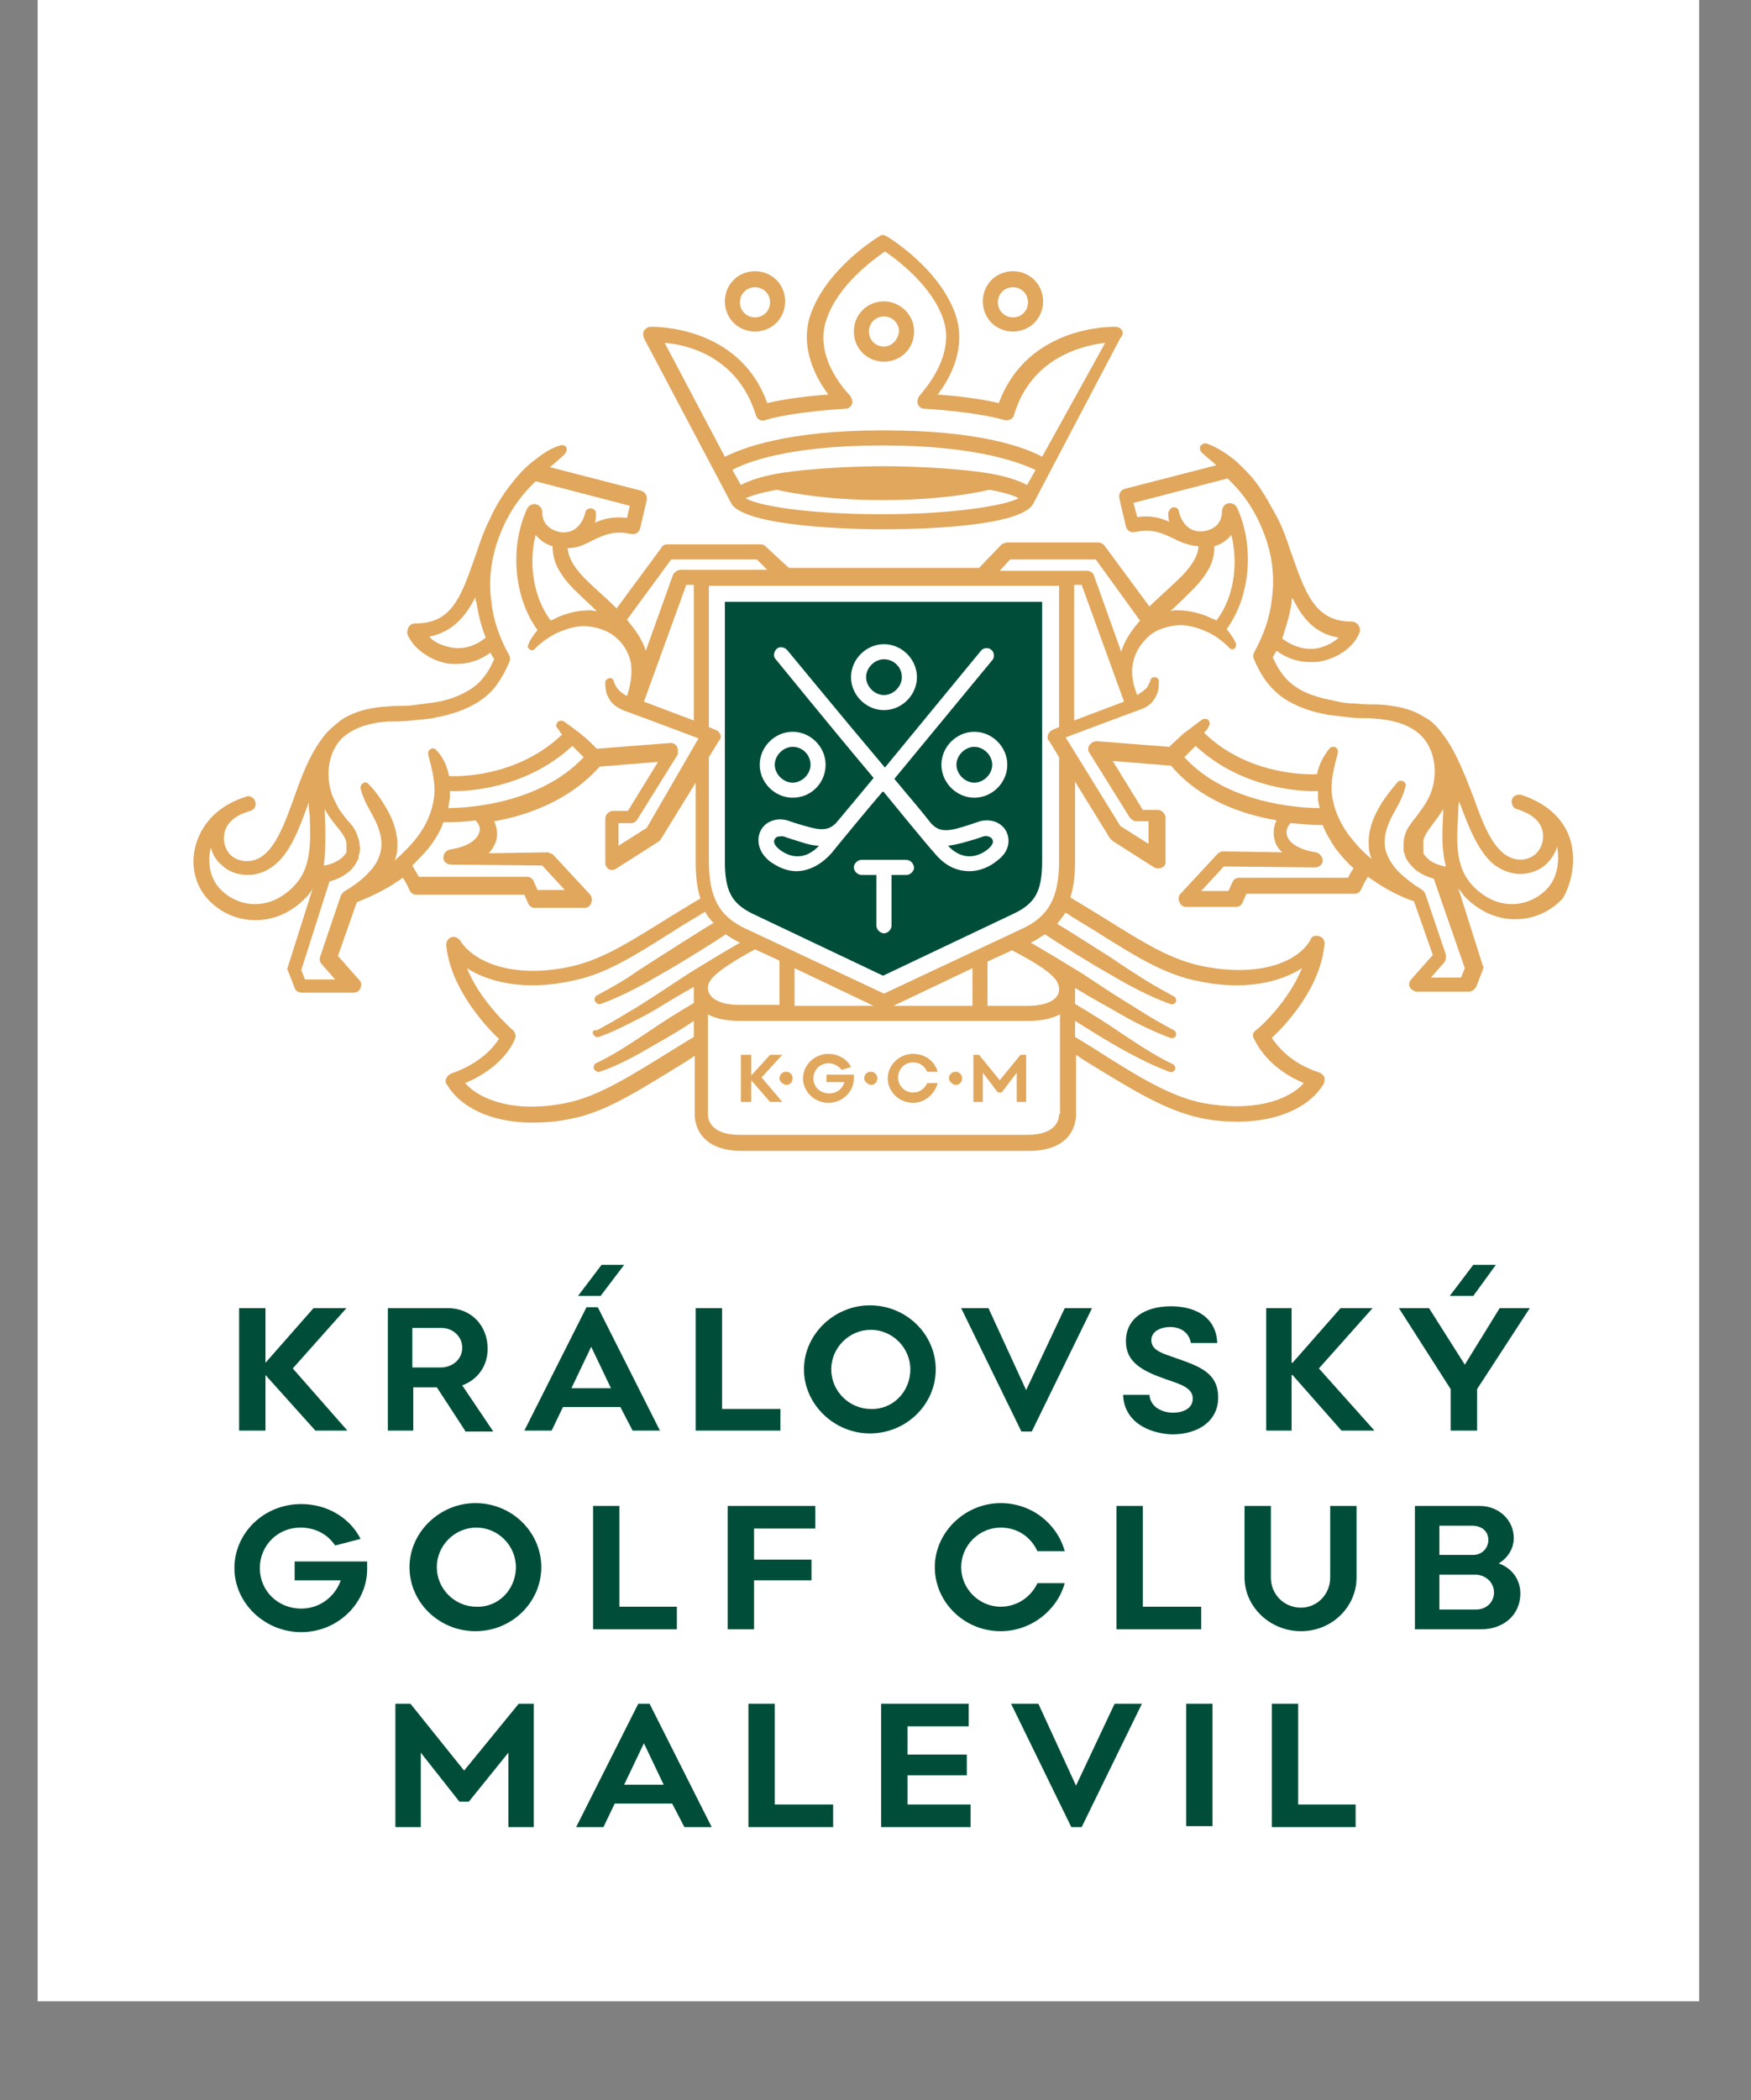 <?xml version="1.0" encoding="utf-8"?>
<!-- Generator: Adobe Illustrator 19.0.0, SVG Export Plug-In . SVG Version: 6.00 Build 0)  -->
<svg version="1.1" id="Vrstva_1" xmlns="http://www.w3.org/2000/svg" xmlns:xlink="http://www.w3.org/1999/xlink" x="0px" y="0px"
	 viewBox="0 0 186 223" style="enable-background:new 0 0 186 223;" xml:space="preserve">
<rect x="0" y="0" width="186" height="223" fill="#808080" stroke="none"/>
<style type="text/css">
	.st0{fill:#FFFFFF;}
	.st1{clip-path:url(#XMLID_217_);fill:#002E22;}
	.st2{fill:#002E22;}
	.st3{fill:#D5955B;}
	.st4{fill:#004E39;}
	.st5{fill:#E1A75C;}
	.st6{clip-path:url(#XMLID_218_);fill:#E1A75C;}
	.st7{clip-path:url(#XMLID_218_);fill:#004E39;}
	.st8{fill:#9FA1A4;}
</style>
<rect id="XMLID_105_" x="4" class="st0" width="176.5" height="212.5"/>
<g id="XMLID_214_">
	<defs>
		<rect id="XMLID_215_" x="-255.9" y="-112.6" width="452.7" height="683.5"/>
	</defs>
	<clipPath id="XMLID_217_">
		<use xlink:href="#XMLID_215_"  style="overflow:visible;"/>
	</clipPath>
	<rect id="XMLID_216_" x="-255.9" y="300" class="st1" width="204.7" height="270.9"/>
</g>
<polyline class="st2" points="-223.3,138.9 -220.5,138.9 -220.5,144.7 -220.5,144.7 -215.4,138.9 -212,138.9 -217.7,145.3 
	-211.8,151.9 -215.3,151.9 -220.5,146 -220.5,146 -220.5,151.9 -223.3,151.9 -223.3,138.9 "/>
<path class="st2" d="M-199.4,151.9l-3-4.6h-2.5v4.6h-2.7v-13h6.4c2.4,0,4.2,1.8,4.2,4.3c0,1.9-1.1,3.3-2.7,3.9l3.3,4.9H-199.4
	 M-204.9,145.2h3c1.3,0,2.3-0.9,2.3-2.1c0-1.2-1-2.1-2.2-2.1h-3.1V145.2z"/>
<path class="st2" d="M-182.8,149.4h-6.1l-1.2,2.5h-2.9l6.6-13.1h1.2l6.6,13.1h-2.9L-182.8,149.4 M-183.8,147.4l-2.1-4.4l-2.1,4.4
	H-183.8z M-184.9,137.6h-2.4l2.5-3.3h2.4L-184.9,137.6z"/>
<polyline class="st2" points="-165.9,149.6 -165.9,151.9 -174.8,151.9 -174.8,138.9 -172,138.9 -172,149.6 -165.9,149.6 "/>
<path class="st2" d="M-163.4,145.4c0-3.7,3.2-6.8,7-6.8c3.9,0,7,3.1,7,6.8c0,3.7-3.1,6.8-7,6.8
	C-160.2,152.2-163.4,149.1-163.4,145.4 M-152.1,145.4c0-2.3-1.9-4.2-4.2-4.2c-2.3,0-4.2,1.9-4.2,4.2c0,2.3,1.9,4.2,4.2,4.2
	C-154,149.7-152.1,147.8-152.1,145.4z"/>
<polyline class="st2" points="-143.7,138.9 -139.7,147.6 -135.7,138.9 -132.8,138.9 -139.1,152 -140.3,152 -146.6,138.9 
	-143.7,138.9 "/>
<path class="st2" d="M-129.5,148.1h2.8c0.1,1.4,1.5,1.9,2.5,1.9c1.1,0,2.1-0.4,2.1-1.5c0-1.1-1.2-1.5-2.7-2
	c-2.6-0.9-4.4-1.8-4.4-4.1c0-2.4,2-3.7,4.8-3.7c2.5,0,4.8,1.1,4.9,3.9h-2.8c-0.2-1.2-1.2-1.7-2.2-1.7c-0.9,0-2,0.4-2,1.4
	c0,1.1,1.2,1.4,2.6,1.9c2.6,0.9,4.5,1.6,4.5,4.2c0,2.4-2,3.9-4.9,3.9C-126.9,152.2-129.3,150.9-129.5,148.1"/>
<polyline class="st2" points="-114.3,138.9 -111.5,138.9 -111.5,144.7 -111.5,144.7 -106.4,138.9 -102.9,138.9 -108.6,145.3 
	-102.8,151.9 -106.2,151.9 -111.5,146 -111.5,146 -111.5,151.9 -114.3,151.9 -114.3,138.9 "/>
<path class="st2" d="M-91.8,147.5v4.4h-2.8v-4.4l-5.5-8.6h3.2l3.8,6l3.7-6h3.2L-91.8,147.5 M-92.3,137.6h-2.4l2.5-3.3h2.4
	L-92.3,137.6z"/>
<path class="st2" d="M-209.7,166.6c0,3.6-3.1,6.7-7,6.7c-3.9,0-7.1-3.1-7.1-6.8c0-3.7,3.1-6.8,7.1-6.8c2.8,0,5.2,1.5,6.3,3.7
	l-2.7,0.7c-0.8-1.2-2.1-1.9-3.7-1.9c-2.4,0-4.3,1.9-4.3,4.3c0,2.4,1.9,4.3,4.4,4.3c2,0,3.6-1.3,4.2-3h-4.9v-2h7.6
	C-209.7,165.9-209.7,166.2-209.7,166.6"/>
<path class="st2" d="M-205.2,166.4c0-3.7,3.2-6.8,7-6.8c3.9,0,7,3.1,7,6.8s-3.1,6.8-7,6.8C-202.1,173.2-205.2,170.2-205.2,166.4
	 M-194,166.4c0-2.3-1.9-4.2-4.2-4.2c-2.3,0-4.2,1.9-4.2,4.2c0,2.3,1.9,4.2,4.2,4.2C-195.9,170.7-194,168.8-194,166.4z"/>
<polyline class="st2" points="-176.8,170.6 -176.8,173 -185.8,173 -185.8,159.9 -183,159.9 -183,170.6 -176.8,170.6 "/>
<polyline class="st2" points="-168.7,162.3 -168.7,165.6 -162.5,165.6 -162.5,167.8 -168.7,167.8 -168.7,173 -171.5,173 
	-171.5,159.9 -162.2,159.9 -162.2,162.3 -168.7,162.3 "/>
<path class="st2" d="M-142.5,173.2c-3.9,0-7-3.1-7-6.8s3.2-6.8,7-6.8c3.3,0,6,2.2,6.8,5.1h-2.9c-0.7-1.5-2.1-2.5-3.9-2.5
	c-2.3,0-4.2,1.9-4.2,4.2c0,2.3,1.9,4.2,4.2,4.2c1.7,0,3.2-1,3.9-2.5h2.9C-136.5,171-139.2,173.2-142.5,173.2"/>
<polyline class="st2" points="-121.2,170.6 -121.2,173 -130.1,173 -130.1,159.9 -127.3,159.9 -127.3,170.6 -121.2,170.6 "/>
<path class="st2" d="M-116.6,167.5v-7.6h2.8v7.6c0,1.8,1.4,3.2,3.2,3.2c1.7,0,3.1-1.4,3.1-3.2v-7.6h2.8v7.6c0,3.1-2.6,5.7-5.9,5.7
	C-113.9,173.2-116.6,170.6-116.6,167.5"/>
<path class="st2" d="M-98.5,159.9h6.9c2,0,3.6,1.5,3.6,3.4c0,1.1-0.6,2.1-1.6,2.7c1.4,0.5,2.3,1.7,2.3,3.2c0,2.2-1.7,3.8-4.2,3.8h-7
	V159.9 M-92.2,165.1c0.9,0,1.6-0.7,1.6-1.6c0-0.9-0.7-1.5-1.7-1.5h-3.5v3.1H-92.2z M-92,170.9c1.1,0,1.9-0.8,1.9-1.8
	c0-1.1-0.9-1.9-2-1.9h-3.8v3.7H-92z"/>
<polyline class="st2" points="-206.7,180.9 -205.2,180.9 -199.4,188 -193.7,180.9 -192.1,180.9 -192.1,194 -194.8,194 -194.8,186.1 
	-198.9,191.3 -199.9,191.3 -204.1,186.1 -204.1,194 -206.7,194 -206.7,180.9 "/>
<path class="st2" d="M-177.3,191.5h-6.1l-1.2,2.5h-2.9l6.6-13.1h1.2l6.6,13.1h-2.9L-177.3,191.5 M-178.2,189.5l-2.1-4.4l-2.1,4.4
	H-178.2z"/>
<polyline class="st2" points="-160.3,191.6 -160.3,194 -169.2,194 -169.2,180.9 -166.4,180.9 -166.4,191.6 -160.3,191.6 "/>
<polyline class="st2" points="-145.7,191.6 -145.7,194 -155.1,194 -155.1,180.9 -145.9,180.9 -145.9,183.3 -152.3,183.3 
	-152.3,186.3 -146.1,186.3 -146.1,188.5 -152.3,188.5 -152.3,191.6 -145.7,191.6 "/>
<polyline class="st2" points="-138.4,180.9 -134.4,189.6 -130.4,180.9 -127.5,180.9 -133.8,194 -135,194 -141.3,180.9 -138.4,180.9 
	"/>
<rect x="-122.7" y="180.9" class="st2" width="2.8" height="13"/>
<polyline class="st2" points="-104.7,191.6 -104.7,194 -113.6,194 -113.6,180.9 -110.8,180.9 -110.8,191.6 -104.7,191.6 "/>
<path class="st2" d="M-138.1,91.4V63.9h-33.6v27.5c0,3.2,0.7,4.5,2.9,5.6l13.9,6.6l13.9-6.6C-138.7,95.9-138.1,94.6-138.1,91.4"/>
<path class="st0" d="M-164.5,84.7c-1.9,0-3.5-1.6-3.5-3.5c0-1.9,1.6-3.5,3.5-3.5s3.5,1.6,3.5,3.5C-161,83.1-162.6,84.7-164.5,84.7
	 M-164.5,79.3c-1,0-1.9,0.9-1.9,1.9c0,1,0.9,1.9,1.9,1.9c1,0,1.9-0.9,1.9-1.9C-162.6,80.2-163.5,79.3-164.5,79.3z"/>
<path class="st0" d="M-145.3,84.7c-1.9,0-3.5-1.6-3.5-3.5c0-1.9,1.6-3.5,3.5-3.5c1.9,0,3.5,1.6,3.5,3.5
	C-141.7,83.1-143.3,84.7-145.3,84.7 M-145.3,79.3c-1,0-1.9,0.9-1.9,1.9c0,1,0.9,1.9,1.9,1.9c1,0,1.9-0.9,1.9-1.9
	C-143.4,80.2-144.2,79.3-145.3,79.3z"/>
<path class="st0" d="M-154.9,75.4c-1.9,0-3.5-1.6-3.5-3.5c0-1.9,1.6-3.5,3.5-3.5c1.9,0,3.5,1.6,3.5,3.5
	C-151.4,73.8-152.9,75.4-154.9,75.4 M-154.9,70c-1,0-1.9,0.9-1.9,1.9c0,1,0.9,1.9,1.9,1.9c1.1,0,1.9-0.9,1.9-1.9
	C-153,70.8-153.8,70-154.9,70z"/>
<path class="st0" d="M-152.5,91.3h-4.7c-0.4,0-0.8,0.4-0.8,0.8c0,0.4,0.4,0.8,0.8,0.8h1.6v5.4c0,0.4,0.4,0.8,0.8,0.8
	c0.4,0,0.8-0.4,0.8-0.8v-5.4h1.6c0.4,0,0.8-0.4,0.8-0.8C-151.7,91.6-152.1,91.3-152.5,91.3"/>
<path class="st0" d="M-141.9,88.3c-0.5-1-1.7-1.4-2.8-1.1c-0.3,0.1-0.6,0.2-0.9,0.3c-2.4,0.8-3.4,1-4.4-0.2c-1-1.3-2.4-2.9-3.8-4.6
	c4.8-5.8,10.3-12.5,10.4-12.6c0.3-0.3,0.2-0.9-0.1-1.1c-0.3-0.3-0.9-0.2-1.1,0.1c-0.1,0.1-5.5,6.7-10.2,12.4
	c-4.7-5.7-10.1-12.3-10.2-12.4c-0.3-0.3-0.8-0.4-1.1-0.1c-0.3,0.3-0.4,0.8-0.1,1.1c0.1,0.1,5.6,6.9,10.4,12.6
	c-1.5,1.8-2.9,3.5-4,4.8c-1,1-2,0.7-4.3,0c-0.3-0.1-0.6-0.2-0.9-0.3c-1.1-0.3-2.3,0.1-2.8,1.1c-0.4,0.8-0.4,2.1,0.9,3.2
	c0.8,0.6,1.8,1.1,2.9,1.1c1.2,0,2.6-0.6,3.8-2c0.3-0.4,4.1-5,5.4-6.5c1.3,1.6,5,6.1,5.4,6.5c1.2,1.5,2.6,2,3.8,2
	c1.1,0,2.2-0.5,2.9-1.1C-141.4,90.4-141.5,89.1-141.9,88.3 M-166,90.2c-0.5-0.4-0.7-0.8-0.5-1.1c0.1-0.2,0.3-0.3,0.6-0.3
	c0.1,0,0.2,0,0.3,0c0.3,0.1,0.6,0.2,0.9,0.3c1,0.3,2,0.7,2.9,0.7C-163.6,91.8-165.4,90.6-166,90.2z M-143.8,90.2
	c-0.5,0.4-2.3,1.6-4.2-0.4c0.9-0.1,1.9-0.4,2.9-0.7c0.3-0.1,0.6-0.2,0.9-0.3c0.4-0.1,0.8,0.1,0.9,0.3
	C-143.1,89.4-143.3,89.8-143.8,90.2z"/>
<path class="st3" d="M-154.9,32c-1.8,0-3.2,1.4-3.2,3.2c0,1.8,1.4,3.2,3.2,3.2c1.8,0,3.2-1.4,3.2-3.2C-151.7,33.4-153.1,32-154.9,32
	 M-154.9,36.8c-0.9,0-1.6-0.7-1.6-1.6c0-0.9,0.7-1.6,1.6-1.6c0.9,0,1.6,0.7,1.6,1.6C-153.3,36.1-154,36.8-154.9,36.8z"/>
<path class="st3" d="M-168.6,35.2c1.8,0,3.2-1.4,3.2-3.2c0-1.8-1.4-3.2-3.2-3.2c-1.8,0-3.2,1.4-3.2,3.2
	C-171.8,33.8-170.3,35.2-168.6,35.2 M-168.6,30.5c0.9,0,1.6,0.7,1.6,1.6c0,0.9-0.7,1.6-1.6,1.6c-0.9,0-1.6-0.7-1.6-1.6
	C-170.2,31.2-169.5,30.5-168.6,30.5z"/>
<path class="st3" d="M-141.2,35.2c1.8,0,3.2-1.4,3.2-3.2c0-1.8-1.4-3.2-3.2-3.2c-1.8,0-3.2,1.4-3.2,3.2
	C-144.4,33.8-143,35.2-141.2,35.2 M-141.2,30.5c0.9,0,1.6,0.7,1.6,1.6c0,0.9-0.7,1.6-1.6,1.6c-0.9,0-1.6-0.7-1.6-1.6
	C-142.8,31.2-142.1,30.5-141.2,30.5z"/>
<path class="st3" d="M-129.5,35.1c-0.1-0.2-0.4-0.4-0.7-0.4c-0.1,0-9.3-0.3-12.4,8.1c-2.1-0.5-4.8-0.8-6.5-0.9
	c1.3-1.7,3.1-4.9,1.9-8.5c-1.7-4.9-7.1-8.2-7.3-8.3c-0.3-0.2-0.6-0.2-0.8,0c-0.2,0.1-5.6,3.4-7.3,8.3c-1.2,3.5,0.6,6.8,1.9,8.5
	c-1.7,0.1-4.4,0.4-6.5,0.9c-3-8.4-12.3-8.1-12.4-8.1c-0.3,0-0.5,0.2-0.7,0.4c-0.1,0.2-0.1,0.5,0,0.8c0,0,9.2,17.4,9.2,17.4
	c1.1,2.7,13.6,2.9,16.1,2.9c2.6,0,14.9-0.1,16.1-2.8c0,0,9.2-17.5,9.2-17.5C-129.4,35.6-129.4,35.3-129.5,35.1 M-155.2,47.3
	c0.1,0,0.3,0,0.3,0c10,0,14.6,1.9,16.1,2.6l-0.9,1.6c-0.9-0.5-2.2-0.9-3.8-1.2c0,0,0,0,0,0c-4.2-0.7-9.8-0.8-11.4-0.8
	c-1.6,0-7.3,0.1-11.4,0.8c0,0,0,0,0,0c-1.6,0.3-2.9,0.7-3.8,1.2l-0.9-1.6C-169.5,49.1-165,47.3-155.2,47.3z M-166.2,52
	c0.9,0.2,4.9,1.1,11.2,1.1c0,0,0.2,0,0.2,0c6.3,0,10.4-0.9,11.2-1.1c1.6,0.3,2.6,0.6,3.1,0.9c-1.2,0.7-6.6,1.7-14.4,1.7
	c-7.9,0-13.2-0.9-14.5-1.7C-168.9,52.6-167.8,52.3-166.2,52z M-138,48.5c-1.8-1-6.7-2.8-16.6-2.8c-0.1,0-0.4,0-0.5,0
	c-10,0-14.8,1.9-16.6,2.8l-6.4-12.1c2.5,0.2,7.8,1.5,9.7,7.7c0.1,0.4,0.6,0.7,1,0.5c3-0.9,8.4-1.2,8.5-1.2c0.3,0,0.6-0.2,0.7-0.5
	c0.1-0.3,0-0.6-0.2-0.9c0,0-4-3.9-2.5-8.1c1.2-3.6,4.9-6.3,6.2-7.2c1.2,0.8,5,3.6,6.2,7.2c1.4,4.1-2.5,8-2.5,8.1
	c-0.2,0.2-0.3,0.6-0.2,0.9c0.1,0.3,0.4,0.5,0.7,0.5c0.1,0,5.4,0.3,8.5,1.2c0.4,0.1,0.9-0.1,1-0.5c1.8-6.1,7.2-7.4,9.7-7.7L-138,48.5
	z"/>
<path class="st3" d="M-81.9,89.5c-0.6-2.4-2.5-4.2-5.3-5.1c-0.4-0.1-0.9,0.1-1,0.5c-0.1,0.4,0.1,0.9,0.5,1c0.6,0.2,2.6,0.8,2.8,2.6
	c0.1,0.8-0.2,1.6-0.7,2.1c-0.9,0.9-2.4,0.9-3.5,0c-1.4-1.1-2.3-3.5-3.2-6c-1-2.6-2-5.2-3.6-7.1c-0.4-0.5-0.9-1-1.5-1.3
	c-1.5-1-3.3-1.3-5-1.4c-0.9,0-1.6,0-2.4-0.1c-0.8,0-1.5-0.1-2.3-0.3c-1.5-0.3-3-0.7-4.1-1.5c-0.6-0.4-1.1-0.9-1.5-1.5
	c-0.4-0.5-0.6-1-0.9-1.6c0.1-0.2,0.2-0.4,0.4-0.7c1.1,0.8,2.3,1.2,3.6,1.2c0.4,0,0.8,0,1.2-0.1c1.8-0.4,3.4-1.5,4-3
	c0.1-0.2,0.1-0.5-0.1-0.8c-0.1-0.2-0.4-0.4-0.7-0.4c-3.7,0-4.8-2.6-6.3-6.9c-0.4-1.1-0.9-2.8-1.6-4.1c-0.6-1.1-1.4-2.6-2.3-3.8
	c-0.7-0.9-1.5-1.7-2.3-2.4c-0.9-0.7-1.8-1.3-2.9-1.7c-0.3-0.1-0.6,0.1-0.7,0.3c-0.1,0.2,0,0.4,0.1,0.6l0,0c0.5,0.5,1.1,0.9,1.6,1.4
	l-9.7,2.5c-0.4,0.1-0.7,0.5-0.6,1l0.7,3c0.1,0.4,0.5,0.7,0.9,0.6c1.9-0.4,2.9,0.1,4,0.6c0.8,0.4,1.6,0.8,2.8,0.9
	c0,1.1-0.9,2.3-1.9,3.3c-1,1-2.2,2-3.3,3.1l-4.8-6.5c-0.2-0.2-0.4-0.3-0.6-0.3h-9.8c-0.2,0-0.4,0.1-0.6,0.2l-2.4,2.5H-165l-2.4-2.5
	c-0.2-0.2-0.4-0.2-0.6-0.2h-9.8c-0.3,0-0.5,0.1-0.6,0.3l-4.8,6.5c-1.1-1.1-2.3-2.1-3.3-3.1c-1-1-1.8-2.1-1.9-3.3
	c1.2,0,2-0.5,2.8-0.9c1.1-0.5,2.1-1,4-0.6c0.4,0.1,0.8-0.2,0.9-0.6l0.7-3c0.1-0.4-0.2-0.9-0.6-1l-9.7-2.5c0.5-0.4,1.1-0.9,1.6-1.4
	l0,0c0.1-0.1,0.2-0.3,0.1-0.6c-0.1-0.3-0.4-0.4-0.7-0.3c-1.1,0.3-2,1-2.9,1.7c-0.9,0.7-1.6,1.5-2.3,2.4c-0.9,1.1-1.8,2.6-2.3,3.8
	c-0.7,1.3-1.2,3-1.6,4.1c-1.5,4.3-2.5,6.9-6.3,6.9c-0.3,0-0.5,0.1-0.7,0.4c-0.1,0.2-0.2,0.5-0.1,0.8c0.6,1.4,2.2,2.6,4,3
	c0.4,0.1,0.8,0.1,1.2,0.1c1.3,0,2.5-0.4,3.6-1.2c0.1,0.2,0.2,0.4,0.4,0.7c-0.3,0.6-0.5,1.1-0.9,1.6c-0.4,0.6-0.9,1.1-1.5,1.5
	c-1.2,0.8-2.6,1.3-4.1,1.5c-0.8,0.1-1.5,0.2-2.3,0.3c-0.8,0.1-1.5,0-2.4,0.1c-1.7,0.1-3.4,0.4-5,1.4c-0.5,0.4-1,0.8-1.5,1.3
	c-1.7,1.9-2.7,4.5-3.6,7.1c-0.9,2.5-1.8,4.9-3.2,6c-1.1,0.9-2.6,0.8-3.5,0c-0.5-0.5-0.8-1.3-0.7-2.1c0.2-1.8,2.1-2.4,2.8-2.6
	c0.4-0.1,0.7-0.6,0.5-1c-0.1-0.4-0.6-0.7-1-0.5c-2.8,0.9-4.6,2.7-5.3,5.1c-0.6,2.1-0.1,4.3,1.3,5.8c1.3,1.4,3.1,2.2,5,2.2
	c0,0,0,0,0.1,0c2,0,3.9-0.9,5.4-2.5c0.2-0.2,0.4-0.5,0.6-0.8l-2.6,8.2c-0.1,0.2-0.1,0.4,0,0.5l0.7,1.8c0.1,0.3,0.4,0.5,0.8,0.5h5.5
	c0.2,0,0.4-0.1,0.5-0.2c0.3-0.3,0.4-0.8,0.1-1.1l-2.3-2.6l2-5.7c1.5-0.6,3-1.3,4.3-2.2c0.2-0.1,0.4-0.3,0.6-0.4
	c0.4,0.6,0.7,1.3,0.7,1.3c0.1,0.3,0.4,0.5,0.7,0.5h11.5l0.4,0.9c0.1,0.3,0.4,0.5,0.7,0.5h5.3c0.3,0,0.6-0.2,0.7-0.5
	c0.1-0.3,0.1-0.6-0.1-0.9l-3.9-4.2c-0.2-0.2-0.4-0.2-0.6-0.3l-6.3,0.1c0.4-0.4,0.6-0.8,0.8-1.3c0.2-0.7,0.1-1.4-0.2-2.1
	c3.5-0.6,8-2.2,11.2-5.8l6.2-0.5l-3.2,5.2h-1.6c-0.4,0-0.8,0.4-0.8,0.8v4.7c0,0.1,0,0.3,0.1,0.4c0.2,0.4,0.7,0.5,1.1,0.2l4.4-2.8
	c0.1-0.1,0.2-0.1,0.3-0.3l3.7-6v8.4c0,1.3,0.1,2.7,0.5,3.9c-1.2,0.7-2.3,1.4-3.3,2c-4.8,3-7.4,4.6-10.8,5.3c-6,1.2-10-0.6-11.4-2.8
	c-0.2-0.3-0.6-0.5-0.9-0.4c-0.4,0.1-0.6,0.5-0.6,0.8c0.4,4.6,4.2,8.7,5.6,10c-0.5,0.8-1.9,2.6-5.1,3.7c-0.2,0.1-0.4,0.3-0.5,0.5
	c-0.1,0.2-0.1,0.5,0.1,0.7c1.3,2.2,4.4,4,9.1,4c1.2,0,2.6-0.1,4-0.4c3.7-0.7,7.1-2.9,12.3-6.1l0.9-0.6v6.3c0,0.4,0.1,3.8,5,3.8h30.5
	c4.9,0,5-3.4,5-3.8V112l0.9,0.6c5.2,3.2,8.6,5.3,12.3,6.1c1.4,0.3,2.7,0.4,4,0.4c4.6,0,7.8-1.8,9.1-4c0.1-0.2,0.1-0.5,0.1-0.7
	c-0.1-0.2-0.3-0.4-0.5-0.5c-3.1-1-4.5-2.8-5.1-3.7c1.4-1.3,5.2-5.3,5.6-10c0-0.4-0.2-0.7-0.6-0.8c-0.4-0.1-0.8,0-0.9,0.4
	c-1.3,2.3-5.3,4-11.4,2.8c-3.4-0.7-6-2.3-10.8-5.3c-1-0.6-2.1-1.3-3.3-2c0.4-1.3,0.5-2.6,0.5-3.9v-8.4l3.7,6
	c0.1,0.1,0.2,0.2,0.3,0.3l4.4,2.8c0.4,0.2,0.9,0.1,1.1-0.2c0.1-0.1,0.1-0.3,0.1-0.4v-4.7c0-0.4-0.4-0.8-0.8-0.8h-1.6l-3.2-5.2
	l6.2,0.5c3.1,3.7,7.7,5.2,11.2,5.8c-0.3,0.6-0.4,1.4-0.2,2.1c0.1,0.5,0.4,0.9,0.8,1.3l-6.3-0.1c-0.2,0-0.4,0.1-0.6,0.3l-3.9,4.2
	c-0.2,0.2-0.3,0.6-0.1,0.9c0.1,0.3,0.4,0.5,0.7,0.5h5.3c0.3,0,0.6-0.2,0.7-0.5l0.4-0.9h11.5c0.3,0,0.6-0.2,0.7-0.5
	c0,0,0.3-0.7,0.7-1.3c0.2,0.1,0.4,0.3,0.6,0.4c1.3,0.9,2.8,1.7,4.3,2.2l2,5.7l-2.3,2.6c-0.3,0.3-0.3,0.8,0.1,1.1
	c0.2,0.1,0.3,0.2,0.5,0.2h5.5c0.3,0,0.6-0.2,0.8-0.5l0.7-1.8c0.1-0.2,0.1-0.4,0-0.5l-2.6-8.2c0.2,0.3,0.4,0.5,0.6,0.8
	c1.5,1.6,3.4,2.5,5.4,2.5c0,0,0,0,0.1,0c1.9,0,3.7-0.8,5-2.2C-81.8,93.9-81.3,91.6-81.9,89.5 M-111.6,64c0-0.2,0-0.4,0.1-0.5
	c1,2.1,2.4,3.8,4.9,4.2c-0.6,0.5-1.3,0.9-2.1,1.1c-0.8,0.2-2.3,0.2-3.9-1C-112.1,66.6-111.7,65.3-111.6,64z M-201.1,68.7
	c-0.8-0.2-1.6-0.5-2.1-1.1c2.5-0.5,3.9-2.2,4.9-4.2c0,0.2,0,0.4,0.1,0.5c0.2,1.3,0.5,2.6,1,3.8C-198.7,69-200.3,68.9-201.1,68.7z
	 M-217.4,94c-1.2,1.3-2.7,2-4.2,2c0,0,0,0,0,0c-1.4,0-2.8-0.6-3.8-1.7c-1-1.1-1.3-2.8-0.9-4.3c0,0,0,0,0,0c0.2,0.7,0.5,1.3,1.1,1.8
	c0.8,0.8,1.8,1.1,2.8,1.1c1,0,1.9-0.3,2.8-1c1.8-1.4,2.7-4,3.7-6.7c0,0,0,0,0,0c0,0.4,0,0.9,0.1,1.3
	C-215.7,89.4-215.6,92.1-217.4,94z M-95.5,85.9C-95.5,85.9-95.5,85.9-95.5,85.9c0,0.1,0,0.3,0,0.5c-0.1,1.9-0.2,3.8,0.3,5.6
	c0,0-0.1,0-0.1,0l0,0c-0.6-0.1-1.4-0.4-1.8-0.8c-0.2-0.2-0.4-0.4-0.5-0.6c0,0,0-0.1,0-0.2c0-0.1,0-0.2-0.1-0.3c0-0.1,0-0.3,0-0.4
	C-97.8,88.6-96.3,87.5-95.5,85.9z M-122,62.6c0.6-0.6,1.2-1.3,1.7-2.2c0.4-0.7,0.6-1.5,0.6-2.4c0.7-0.2,1.3-0.6,1.8-1.2
	c0.8,3.2,0.2,6.8-1.6,9.1c-0.1-0.1-0.3-0.2-0.4-0.2c-1.2-0.6-2.5-0.9-3.8-0.9c-0.2,0-0.5,0-0.7,0.1C-123.7,64.2-122.8,63.4-122,62.6
	z M-141.4,59.4h9.1l4.7,6.5c-0.8,0.9-1.6,2-2,3.3l-2.9-8.1c-0.1-0.3-0.4-0.5-0.8-0.5h-9.2L-141.4,59.4z M-134.7,62.1h0.8l4.5,12.4
	l-5.3,2V62.1z M-177.4,59.4h9.1l1.1,1.1h-9.2c-0.3,0-0.6,0.2-0.8,0.5l-2.9,8.1c-0.4-1.3-1.2-2.3-2-3.3L-177.4,59.4z M-180.4,74.5
	l4.5-12.4h0.8v14.4L-180.4,74.5z M-187.7,62.6c0.8,0.8,1.6,1.5,2.4,2.3c-0.2,0-0.5-0.1-0.7-0.1c-1.3,0-2.6,0.3-3.8,0.9
	c-0.1,0.1-0.3,0.1-0.4,0.2c-1.8-2.4-2.4-6-1.6-9.1c0.5,0.6,1.1,1,1.8,1.2c0,0.8,0.2,1.7,0.6,2.4C-189,61.3-188.3,62-187.7,62.6z
	 M-214.3,86.4c0-0.2,0-0.3,0-0.5c0,0,0,0,0,0c0.8,1.6,2.3,2.7,2.3,3.7c0,0.1,0,0.3,0,0.4c0,0,0,0.2-0.1,0.3c0,0,0,0.1,0,0.2
	c-0.1,0.2-0.3,0.4-0.5,0.6c-0.5,0.4-1.2,0.7-1.8,0.8l0,0c0,0-0.1,0-0.1,0C-214.1,90.2-214.2,88.3-214.3,86.4z M-191.1,91.9l2.4,2.6
	h-2.9l-0.4-0.9c-0.1-0.3-0.4-0.5-0.7-0.5h-11.6c-0.2-0.3-0.4-0.7-0.7-1.2c0.7-0.7,1.4-1.4,2-2.2c0.5-0.7,1-1.5,1.3-2.4
	c0.1,0,0.3,0,0.5,0c0.6,0,1.6,0,2.9-0.2c0.4,0.4,0.6,0.9,0.4,1.3c-0.2,0.7-1.1,1.5-3.1,1.8c-0.4,0.1-0.7,0.4-0.7,0.9
	c0,0.4,0.4,0.7,0.8,0.7c0,0,0,0,0,0L-191.1,91.9z M-201.1,85.8c0.1-0.4,0.1-0.7,0.2-1.1c0-0.2,0-0.5,0-0.7c0.2,0,0.3,0,0.5,0
	c2.7,0,8.2-0.8,12.4-4.8c0.4,0.4,0.8,0.8,1.2,1.2C-191.3,85.3-198.9,85.8-201.1,85.8z M-180.1,87.9l-3,1.9v-2.4h1.3
	c0.3,0,0.5-0.1,0.7-0.4l4.3-6.9c0.1-0.1,0.1-0.3,0.1-0.5c0-0.4-0.4-0.8-0.9-0.7l-7.7,0.6c-0.5-0.5-1-1-1.5-1.4c-0.6-0.5-1.3-1-2-1.5
	c-0.2-0.1-0.4-0.1-0.6,0c-0.2,0.2-0.3,0.5-0.1,0.7c0.2,0.2,0.3,0.5,0.5,0.7c-4.4,4.2-10.2,4.5-12,4.4c-0.2-1-0.6-2-1.4-2.8
	c-0.1-0.1-0.3-0.2-0.5-0.1c-0.2,0.1-0.4,0.3-0.3,0.6l0,0.1c0.4,1.5,0.8,3,0.6,4.5c-0.2,1.5-0.8,2.9-1.8,4.2
	c-0.7,0.9-1.5,1.7-2.4,2.5c0.2-0.4,0.3-0.9,0.3-1.4c0.1-1.4-0.4-2.8-1-3.9c-0.6-1.1-1.3-2.1-2.1-2.9l0,0c-0.1-0.1-0.3-0.2-0.4-0.1
	c-0.3,0.1-0.4,0.3-0.4,0.6c0.3,1.3,1,2.3,1.5,3.3c0.5,1,0.8,2,0.7,3c-0.1,1-0.6,1.9-1.3,2.6c-0.7,0.8-1.7,1.5-2.7,2.1
	c-0.1,0.1-0.2,0.2-0.3,0.4l-2.2,6.5c-0.1,0.3,0,0.6,0.2,0.8l1.4,1.6h-3.2l-0.4-1l3-9.4c0.7-0.2,1.4-0.5,2-1c0.4-0.3,0.7-0.7,1-1.3
	c0.1-0.1,0.1-0.3,0.1-0.4c0-0.1,0-0.2,0.1-0.3c0-0.3,0.1-0.5,0-0.8c0-0.5-0.2-1-0.4-1.5c-0.2-0.4-0.5-0.8-0.8-1.1
	c-0.5-0.6-1-1.2-1.3-1.9c-1.4-2.4-1-6.1,1.4-7.5c1.2-0.8,2.7-1.1,4.2-1.2c0.7,0,1.6,0,2.4-0.1c0.8-0.1,1.6-0.1,2.5-0.3
	c1.6-0.3,3.3-0.8,4.8-1.8c0.7-0.5,1.4-1.1,1.9-1.9c0.5-0.7,0.9-1.5,1.2-2.2l0,0c0.1-0.2,0.1-0.5,0-0.7l0,0c-1-1.8-1.7-3.7-1.9-5.7
	c-0.3-2-0.1-4,0.5-6c0.6-1.9,1.5-3.7,2.8-5.3c0.4-0.5,0.9-1,1.4-1.5l10,2.6l-0.4,1.5c-1.5-0.2-2.5,0.1-3.4,0.5
	c0.1-0.3,0.1-0.6,0.1-1c0-0.2-0.1-0.4-0.4-0.5c-0.3-0.1-0.6,0.1-0.7,0.3c0,0-0.4,2.5-2.7,2.2c-0.5-0.1-1.9-0.5-1.9-2.1c0,0,0,0,0,0
	c0-0.3-0.1-0.6-0.5-0.8c-0.4-0.2-0.9,0-1.1,0.4c-1.9,4.1-1.4,9.5,1.1,12.9c-0.4,0.5-0.8,1-1,1.6c-0.1,0.1,0,0.3,0.1,0.4
	c0.2,0.2,0.4,0.2,0.6,0c0.8-0.8,1.7-1.4,2.6-1.8c1-0.4,2-0.7,3-0.6c1,0.1,2,0.4,2.8,1c0.8,0.6,1.5,1.5,1.8,2.8
	c0.2,1.2,0,2.4-0.4,3.6c-0.2-0.1-0.4-0.2-0.6-0.4c-0.2-0.1-0.3-0.3-0.5-0.5c-0.1-0.2-0.2-0.4-0.3-0.6l0-0.1
	c-0.1-0.2-0.2-0.3-0.4-0.3c-0.2,0-0.5,0.2-0.5,0.4c0,0.4,0,0.7,0.1,1.1c0.1,0.4,0.3,0.7,0.5,1c0.5,0.6,1.2,0.9,1.8,1.1
	c0.6,0.2,7.5,2.8,7.5,2.8L-180.1,87.9z M-185.8,109.8c0.1,0.2,0.4,0.4,0.6,0.3c1.2-0.4,2.4-1,3.6-1.6c1.2-0.6,2.3-1.2,3.4-1.9
	c1-0.6,2-1.2,3.1-1.8v1.7c-1.7,1-3.3,2-4.9,3.1c-1.8,1.2-3.6,2.4-5.5,3.3l0,0c-0.2,0.1-0.3,0.4-0.2,0.6c0.1,0.2,0.4,0.4,0.6,0.3
	c2.1-0.7,4-1.8,5.9-2.9c1.4-0.8,2.8-1.6,4.1-2.5v1.7l-1.8,1.1c-5,3.1-8.3,5.2-11.7,5.9c-5.3,1.1-9.1-0.2-10.8-2.1
	c4.1-1.7,5.2-4.4,5.3-4.7c0.1-0.2,0.1-0.6-0.2-0.9c0,0-3.4-2.9-4.9-6.6c2.3,1.5,6.1,2.4,10.9,1.4c3.7-0.7,6.4-2.4,11.3-5.5
	c0.9-0.6,2-1.2,3.1-1.9c0.2,0.4,0.5,0.8,0.9,1.2c-0.9,0.5-5.9,3.7-5.9,3.7c-1.1,0.7-2.2,1.4-3.2,2.1c-1.1,0.7-2.2,1.3-3.3,1.9l0,0
	c-0.2,0.1-0.3,0.4-0.2,0.6c0.1,0.2,0.4,0.4,0.6,0.3c2.5-0.9,4.8-2.2,7-3.5c1.1-0.6,5.3-3.2,6.3-3.9c0.4,0.3,0.9,0.6,1.5,0.9
	c-0.9,0.5-4.4,2.6-5.5,3.3l-3.2,2.1c-1.1,0.7-2.1,1.4-3.2,2c-1.1,0.7-2.2,1.3-3.3,1.9C-185.7,109.3-185.9,109.6-185.8,109.8z
	 M-168.5,100.8l2.6,1.2v4.7h-4.2c-3.1,0-3.4-1.4-3.4-1.7v-0.1C-173.6,104.2-173.2,103.3-168.5,100.8z M-136.2,118.3
	c0,0.5-0.2,2.2-3.4,2.2h-30.5c-3.2,0-3.4-1.7-3.4-2.2v-10.6c0.7,0.4,1.8,0.7,3.4,0.7h30.6c1.6,0,2.6-0.3,3.4-0.7V118.3z
	 M-164.3,106.8v-4l8.4,4H-164.3z M-153.9,106.8l8.4-4v4H-153.9z M-136.2,105.1L-136.2,105.1c0,0.4-0.3,1.7-3.4,1.7h-4.2v-4.7
	l2.6-1.2C-136.6,103.3-136.2,104.2-136.2,105.1L-136.2,105.1z M-132.7,98.7c4.9,3.1,7.7,4.8,11.3,5.5c4.8,1,8.6,0.1,10.9-1.4
	c-1.5,3.7-4.7,6.5-4.9,6.6c-0.3,0.2-0.4,0.5-0.2,0.9c0.1,0.1,1.2,3,5.3,4.7c-1.7,1.9-5.5,3.1-10.8,2.1c-3.4-0.7-6.7-2.7-11.7-5.9
	l-1.8-1.1v-1.7c1.3,0.8,2.7,1.7,4.1,2.5c1.9,1.1,3.8,2.1,5.9,2.9c0.2,0.1,0.5,0,0.6-0.2c0.1-0.2,0-0.5-0.2-0.6l0,0
	c-1.9-0.9-3.7-2.1-5.5-3.3c-1.6-1.1-3.2-2.1-4.9-3.1v-1.7c1,0.6,2,1.2,3.1,1.8c1.1,0.6,2.2,1.3,3.4,1.9c1.2,0.6,2.3,1.1,3.6,1.6
	c0.2,0.1,0.5,0,0.6-0.2c0.1-0.2,0-0.5-0.2-0.6c-1.1-0.6-2.2-1.2-3.3-1.9c-1.1-0.7-2.1-1.3-3.2-2l-3.2-2.1c-1.1-0.7-4.6-2.8-5.5-3.3
	c0.6-0.3,1-0.6,1.5-0.9c1,0.7,5.2,3.3,6.3,3.9c2.2,1.3,4.5,2.6,7,3.5c0.2,0.1,0.5,0,0.6-0.2c0.1-0.2,0-0.5-0.2-0.6l0,0
	c-1.1-0.6-2.2-1.2-3.3-1.9c-1.1-0.7-2.2-1.4-3.2-2.1c0,0-5-3.2-5.9-3.7c0.3-0.4,0.6-0.8,0.9-1.2C-134.7,97.5-133.6,98.1-132.7,98.7z
	 M-136.3,91.4c0,3.9-1.1,5.9-3.9,7.2l-14.7,6.9l-14.7-6.9c-2.8-1.3-3.9-3.3-3.9-7.2v-11l1.1-1.8c0,0,0.1-0.1,0.1-0.1
	c0.2-0.4-0.1-0.9-0.5-1l-0.7-0.3v-15h37.2v15l-0.7,0.3c-0.4,0.2-0.6,0.6-0.5,1c0,0,0,0.1,0.1,0.1l1.1,1.8V91.4z M-123,80.4
	c0.4-0.4,0.8-0.8,1.2-1.2c4.3,4,9.8,4.8,12.4,4.8c0.2,0,0.3,0,0.5,0c0,0.2,0,0.5,0,0.7c0,0.4,0.1,0.7,0.2,1.1
	C-110.8,85.8-118.5,85.3-123,80.4z M-105.6,93.2h-11.6c-0.3,0-0.6,0.2-0.7,0.5l-0.4,0.9h-2.9l2.4-2.6l9.7,0.1c0,0,0,0,0,0
	c0.4,0,0.8-0.3,0.8-0.7c0-0.4-0.3-0.8-0.7-0.9c-2-0.3-2.9-1.1-3.1-1.8c-0.1-0.5,0-0.9,0.4-1.3c1.3,0.1,2.3,0.2,2.9,0.2
	c0.2,0,0.3,0,0.5,0c0.3,0.8,0.8,1.6,1.3,2.4c0.6,0.8,1.3,1.6,2,2.2C-105.1,92.4-105.4,92.8-105.6,93.2z M-93.2,102.8l-0.4,1h-3.2
	l1.4-1.6c0.2-0.2,0.2-0.5,0.2-0.8l-2.2-6.5c-0.1-0.2-0.2-0.3-0.3-0.4c-1-0.6-1.9-1.3-2.7-2.1c-0.7-0.8-1.2-1.7-1.3-2.6
	c-0.1-1,0.2-2,0.7-3c0.5-1,1.2-2,1.5-3.3c0.1-0.3-0.1-0.5-0.4-0.6c-0.2,0-0.3,0-0.4,0.1l0,0c-0.7,0.8-1.5,1.8-2.1,2.9
	c-0.6,1.1-1.1,2.4-1,3.9c0,0.5,0.1,0.9,0.3,1.4c-0.9-0.7-1.7-1.6-2.4-2.5c-0.9-1.2-1.6-2.7-1.8-4.2c-0.2-1.5,0.2-3,0.6-4.5l0-0.1
	c0.1-0.2-0.1-0.5-0.3-0.6c-0.2,0-0.4,0-0.5,0.1c-0.7,0.8-1.2,1.8-1.4,2.8c-1.8,0.1-7.7-0.2-12-4.4c0.2-0.2,0.4-0.4,0.5-0.7
	c0.2-0.2,0.1-0.5-0.1-0.7c-0.2-0.1-0.4-0.1-0.6,0c-0.7,0.5-1.3,1-2,1.5c-0.5,0.5-1,0.9-1.5,1.4l-7.7-0.6c-0.4,0-0.8,0.3-0.9,0.7
	c0,0.2,0,0.4,0.1,0.5l4.3,6.9c0.2,0.2,0.4,0.4,0.7,0.4h1.3v2.4l-3-1.9l-5.8-9.4c0,0,6.9-2.6,7.5-2.8c0.6-0.2,1.4-0.5,1.8-1.1
	c0.2-0.3,0.4-0.6,0.5-1c0.1-0.4,0.1-0.7,0.1-1.1c0-0.2-0.2-0.4-0.5-0.4c-0.2,0-0.3,0.1-0.4,0.3l0,0.1c-0.1,0.2-0.2,0.4-0.3,0.6
	c-0.1,0.2-0.3,0.3-0.5,0.5c-0.2,0.1-0.4,0.3-0.6,0.4c-0.5-1.2-0.7-2.5-0.4-3.6c0.3-1.3,1.1-2.2,1.8-2.8c0.8-0.6,1.8-0.9,2.8-1
	c1-0.1,2.1,0.2,3,0.6c1,0.4,1.8,1,2.6,1.8c0.2,0.2,0.4,0.2,0.6,0c0.1-0.1,0.1-0.3,0.1-0.4c-0.2-0.6-0.6-1.1-1-1.6
	c2.5-3.4,3-8.8,1.1-12.9c-0.2-0.4-0.7-0.6-1.1-0.4c-0.3,0.1-0.5,0.5-0.5,0.8c0,0,0,0,0,0c0,1.7-1.4,2-1.9,2.1
	c-2.3,0.3-2.7-2.2-2.7-2.2c-0.1-0.3-0.4-0.4-0.7-0.3c-0.2,0.1-0.3,0.3-0.4,0.5c0,0.3,0,0.7,0.1,1c-0.9-0.4-1.9-0.7-3.4-0.5l-0.4-1.5
	l10-2.6c0.5,0.5,1,1,1.4,1.5c1.3,1.6,2.2,3.4,2.8,5.3c0.6,1.9,0.8,4,0.5,6c-0.2,2-0.9,3.9-1.9,5.7l0,0c-0.1,0.2-0.1,0.5,0,0.7l0,0
	c0.3,0.7,0.7,1.5,1.2,2.2c0.5,0.7,1.2,1.4,1.9,1.9c1.5,1,3.1,1.5,4.8,1.8c0.8,0.1,1.7,0.2,2.5,0.3c0.8,0.1,1.7,0,2.4,0.1
	c1.5,0.1,3,0.4,4.2,1.2c2.4,1.5,2.8,5.1,1.4,7.5c-0.3,0.6-0.8,1.2-1.3,1.9c-0.3,0.3-0.5,0.7-0.8,1.1c-0.2,0.4-0.4,1-0.4,1.5
	c0,0.3,0,0.5,0,0.8c0,0.2,0,0.2,0.1,0.3c0,0.2,0.1,0.3,0.1,0.4c0.2,0.5,0.6,0.9,1,1.3c0.6,0.5,1.3,0.8,2,1L-93.2,102.8z M-84.3,94.3
	c-1,1.1-2.4,1.7-3.8,1.7c0,0,0,0,0,0c-1.5,0-3-0.7-4.2-2c-1.8-1.9-1.7-4.6-1.5-7.6c0-0.4,0-0.9,0.1-1.3c0,0,0,0,0,0
	c1,2.7,2,5.3,3.7,6.7c0.8,0.6,1.8,1,2.8,1c1,0,2.1-0.4,2.8-1.1c0.5-0.5,0.9-1.1,1.1-1.8c0,0,0,0,0,0C-83,91.5-83.4,93.2-84.3,94.3z"
	/>
<polyline class="st3" points="-170,112 -169,112 -169,114.2 -168.9,114.2 -167,112 -165.7,112 -167.9,114.4 -165.6,117 -166.9,117 
	-168.9,114.7 -169,114.7 -169,117 -170,117 -170,112 "/>
<path class="st3" d="M-165.9,114.5c0-0.4,0.3-0.7,0.7-0.7c0.4,0,0.7,0.3,0.7,0.7c0,0.4-0.3,0.7-0.7,0.7
	C-165.6,115.1-165.9,114.8-165.9,114.5"/>
<path class="st3" d="M-158,114.5c0,1.4-1.2,2.6-2.7,2.6c-1.5,0-2.7-1.2-2.7-2.6c0-1.4,1.2-2.6,2.7-2.6c1.1,0,2,0.6,2.4,1.4l-1,0.3
	c-0.3-0.4-0.8-0.7-1.4-0.7c-0.9,0-1.6,0.7-1.6,1.6c0,0.9,0.7,1.6,1.7,1.6c0.8,0,1.4-0.5,1.6-1.2h-1.9v-0.8h2.9
	C-158,114.3-158,114.4-158,114.5"/>
<path class="st3" d="M-156.9,114.5c0-0.4,0.3-0.7,0.7-0.7c0.4,0,0.7,0.3,0.7,0.7c0,0.4-0.3,0.7-0.7,0.7
	C-156.6,115.1-156.9,114.8-156.9,114.5"/>
<path class="st3" d="M-151.8,117.1c-1.5,0-2.7-1.2-2.7-2.6s1.2-2.6,2.7-2.6c1.3,0,2.3,0.8,2.6,1.9h-1.1c-0.3-0.6-0.8-1-1.5-1
	c-0.9,0-1.6,0.7-1.6,1.6s0.7,1.6,1.6,1.6c0.7,0,1.2-0.4,1.5-1h1.1C-149.4,116.2-150.5,117.1-151.8,117.1"/>
<path class="st3" d="M-147.9,114.5c0-0.4,0.3-0.7,0.7-0.7c0.4,0,0.7,0.3,0.7,0.7c0,0.4-0.3,0.7-0.7,0.7
	C-147.6,115.1-147.9,114.8-147.9,114.5"/>
<polyline class="st3" points="-145.4,112 -144.8,112 -142.6,114.7 -140.3,112 -139.7,112 -139.7,117 -140.8,117 -140.8,113.9 
	-142.4,116 -142.7,116 -144.3,113.9 -144.3,117 -145.4,117 -145.4,112 "/>
<polyline id="XMLID_213_" class="st4" points="25.4,138.9 28.2,138.9 28.2,144.7 28.2,144.7 33.3,138.9 36.8,138.9 31.1,145.3 
	36.9,151.9 33.5,151.9 28.2,146 28.2,146 28.2,151.9 25.4,151.9 25.4,138.9 "/>
<path id="XMLID_210_" class="st4" d="M49.4,151.9l-3-4.6h-2.5v4.6h-2.7v-13h6.4c2.4,0,4.2,1.8,4.2,4.3c0,1.9-1.1,3.3-2.7,3.9
	l3.3,4.9H49.4 M43.8,145.2h3c1.3,0,2.3-0.9,2.3-2.1c0-1.2-1-2.1-2.2-2.1h-3.1V145.2z"/>
<path id="XMLID_206_" class="st4" d="M65.9,149.4h-6.1l-1.2,2.5h-2.9l6.6-13.1h1.2l6.6,13.1h-2.9L65.9,149.4 M64.9,147.4l-2.1-4.4
	l-2.1,4.4H64.9z M63.8,137.6h-2.4l2.5-3.3h2.4L63.8,137.6z"/>
<polyline id="XMLID_205_" class="st4" points="82.9,149.6 82.9,151.9 73.9,151.9 73.9,138.9 76.7,138.9 76.7,149.6 82.9,149.6 "/>
<path id="XMLID_202_" class="st4" d="M85.4,145.4c0-3.7,3.2-6.8,7-6.8c3.9,0,7,3.1,7,6.8c0,3.7-3.1,6.8-7,6.8
	C88.6,152.2,85.4,149.1,85.4,145.4 M96.7,145.4c0-2.3-1.9-4.2-4.2-4.2c-2.3,0-4.2,1.9-4.2,4.2c0,2.3,1.9,4.2,4.2,4.2
	C94.8,149.7,96.7,147.8,96.7,145.4z"/>
<polyline id="XMLID_201_" class="st4" points="105,138.9 109,147.6 113.1,138.9 116,138.9 109.6,152 108.5,152 102.1,138.9 
	105,138.9 "/>
<path id="XMLID_200_" class="st4" d="M119.3,148.1h2.8c0.1,1.4,1.5,1.9,2.5,1.9c1,0,2.1-0.4,2.1-1.5c0-1.1-1.2-1.5-2.7-2
	c-2.6-0.9-4.4-1.8-4.4-4.1c0-2.4,2-3.7,4.8-3.7c2.5,0,4.8,1.1,4.9,3.9h-2.8c-0.2-1.2-1.2-1.7-2.2-1.7c-0.9,0-2,0.4-2,1.4
	c0,1.1,1.2,1.4,2.6,1.9c2.6,0.9,4.5,1.6,4.5,4.2c0,2.4-2,3.9-4.9,3.9C121.9,152.2,119.4,150.9,119.3,148.1"/>
<polyline id="XMLID_199_" class="st4" points="134.5,138.9 137.2,138.9 137.2,144.7 137.3,144.7 142.4,138.9 145.8,138.9 
	140.1,145.3 146,151.9 142.5,151.9 137.3,146 137.2,146 137.2,151.9 134.5,151.9 134.5,138.9 "/>
<path id="XMLID_196_" class="st4" d="M156.9,147.5v4.4h-2.8v-4.4l-5.5-8.6h3.2l3.8,6l3.7-6h3.2L156.9,147.5 M156.5,137.6H154
	l2.5-3.3h2.4L156.5,137.6z"/>
<path id="XMLID_195_" class="st4" d="M39,166.6c0,3.6-3.1,6.7-7,6.7c-3.9,0-7.1-3.1-7.1-6.8c0-3.7,3.1-6.8,7.1-6.8
	c2.8,0,5.2,1.5,6.3,3.7l-2.7,0.7c-0.8-1.2-2.1-1.9-3.7-1.9c-2.4,0-4.3,1.9-4.3,4.3c0,2.4,1.9,4.3,4.4,4.3c2,0,3.6-1.3,4.2-3h-4.9v-2
	H39C39,165.9,39,166.2,39,166.6"/>
<path id="XMLID_192_" class="st4" d="M43.5,166.4c0-3.7,3.2-6.8,7-6.8c3.9,0,7,3.1,7,6.8s-3.1,6.8-7,6.8
	C46.7,173.2,43.5,170.2,43.5,166.4 M54.8,166.4c0-2.3-1.9-4.2-4.2-4.2c-2.3,0-4.2,1.9-4.2,4.2c0,2.3,1.9,4.2,4.2,4.2
	C52.9,170.7,54.8,168.8,54.8,166.4z"/>
<polyline id="XMLID_191_" class="st4" points="71.9,170.6 71.9,173 63,173 63,159.9 65.8,159.9 65.8,170.6 71.9,170.6 "/>
<polyline id="XMLID_190_" class="st4" points="80.1,162.3 80.1,165.6 86.2,165.6 86.2,167.8 80.1,167.8 80.1,173 77.3,173 
	77.3,159.9 86.6,159.9 86.6,162.3 80.1,162.3 "/>
<path id="XMLID_189_" class="st4" d="M106.3,173.2c-3.9,0-7-3.1-7-6.8s3.2-6.8,7-6.8c3.3,0,6,2.2,6.8,5.1h-2.9
	c-0.7-1.5-2.1-2.5-3.9-2.5c-2.3,0-4.2,1.9-4.2,4.2c0,2.3,1.9,4.2,4.2,4.2c1.7,0,3.2-1,3.9-2.5h2.9
	C112.3,171,109.5,173.2,106.3,173.2"/>
<polyline id="XMLID_188_" class="st4" points="127.6,170.6 127.6,173 118.6,173 118.6,159.9 121.4,159.9 121.4,170.6 127.6,170.6 
	"/>
<path id="XMLID_187_" class="st4" d="M132.2,167.5v-7.6h2.8v7.6c0,1.8,1.4,3.2,3.2,3.2c1.7,0,3.1-1.4,3.1-3.2v-7.6h2.8v7.6
	c0,3.1-2.6,5.7-5.9,5.7C134.9,173.2,132.2,170.6,132.2,167.5"/>
<path id="XMLID_183_" class="st4" d="M150.3,159.9h6.9c2,0,3.6,1.5,3.6,3.4c0,1.1-0.6,2.1-1.6,2.7c1.4,0.5,2.3,1.7,2.3,3.2
	c0,2.2-1.7,3.8-4.2,3.8h-7V159.9 M156.5,165.1c0.9,0,1.6-0.7,1.6-1.6c0-0.9-0.7-1.5-1.7-1.5h-3.5v3.1H156.5z M156.8,170.9
	c1.1,0,1.9-0.8,1.9-1.8c0-1.1-0.9-1.9-2-1.9h-3.8v3.7H156.8z"/>
<polyline id="XMLID_182_" class="st4" points="42,180.9 43.6,180.9 49.3,188 55.1,180.9 56.7,180.9 56.7,194 54,194 54,186.1 
	49.8,191.3 48.8,191.3 44.7,186.1 44.7,194 42,194 42,180.9 "/>
<path id="XMLID_179_" class="st4" d="M71.4,191.5h-6.1l-1.2,2.5h-2.9l6.6-13.1H69l6.6,13.1h-2.9L71.4,191.5 M70.5,189.5l-2.1-4.4
	l-2.1,4.4H70.5z"/>
<polyline id="XMLID_178_" class="st4" points="88.5,191.6 88.5,194 79.5,194 79.5,180.9 82.3,180.9 82.3,191.6 88.5,191.6 "/>
<polyline id="XMLID_177_" class="st4" points="103.1,191.6 103.1,194 93.6,194 93.6,180.9 102.9,180.9 102.9,183.3 96.4,183.3 
	96.4,186.3 102.7,186.3 102.7,188.5 96.4,188.5 96.4,191.6 103.1,191.6 "/>
<polyline id="XMLID_176_" class="st4" points="110.3,180.9 114.3,189.6 118.4,180.9 121.3,180.9 114.9,194 113.8,194 107.4,180.9 
	110.3,180.9 "/>
<rect id="XMLID_175_" x="126" y="180.9" class="st4" width="2.8" height="13"/>
<polyline id="XMLID_174_" class="st4" points="144,191.6 144,194 135.1,194 135.1,180.9 137.9,180.9 137.9,191.6 144,191.6 "/>
<path id="XMLID_173_" class="st4" d="M110.7,91.4V63.9H77v27.5c0,3.2,0.7,4.5,2.9,5.6l13.9,6.6l13.9-6.6
	C110,95.9,110.7,94.6,110.7,91.4"/>
<path id="XMLID_170_" class="st0" d="M84.2,84.7c-1.9,0-3.5-1.6-3.5-3.5c0-1.9,1.6-3.5,3.5-3.5c1.9,0,3.5,1.6,3.5,3.5
	C87.7,83.1,86.2,84.7,84.2,84.7 M84.2,79.3c-1,0-1.9,0.9-1.9,1.9c0,1,0.9,1.9,1.9,1.9c1,0,1.9-0.9,1.9-1.9
	C86.1,80.2,85.3,79.3,84.2,79.3z"/>
<path id="XMLID_167_" class="st0" d="M103.5,84.7c-1.9,0-3.5-1.6-3.5-3.5c0-1.9,1.6-3.5,3.5-3.5c1.9,0,3.5,1.6,3.5,3.5
	C107,83.1,105.4,84.7,103.5,84.7 M103.5,79.3c-1,0-1.9,0.9-1.9,1.9c0,1,0.9,1.9,1.9,1.9c1,0,1.9-0.9,1.9-1.9
	C105.4,80.2,104.5,79.3,103.5,79.3z"/>
<path id="XMLID_164_" class="st0" d="M93.9,75.4c-1.9,0-3.5-1.6-3.5-3.5c0-1.9,1.6-3.5,3.5-3.5c1.9,0,3.5,1.6,3.5,3.5
	C97.4,73.8,95.8,75.4,93.9,75.4 M93.9,70c-1,0-1.9,0.9-1.9,1.9c0,1,0.9,1.9,1.9,1.9c1,0,1.9-0.9,1.9-1.9C95.8,70.8,94.9,70,93.9,70z
	"/>
<path id="XMLID_163_" class="st0" d="M96.2,91.3h-4.7c-0.4,0-0.8,0.4-0.8,0.8c0,0.4,0.4,0.8,0.8,0.8h1.6v5.4c0,0.4,0.4,0.8,0.8,0.8
	c0.4,0,0.8-0.4,0.8-0.8v-5.4h1.6c0.4,0,0.8-0.4,0.8-0.8C97,91.6,96.7,91.3,96.2,91.3"/>
<path id="XMLID_159_" class="st0" d="M106.9,88.3c-0.5-1-1.7-1.4-2.8-1.1c-0.3,0.1-0.6,0.2-0.9,0.3c-2.4,0.8-3.4,1-4.4-0.2
	c-1-1.3-2.4-2.9-3.8-4.6c4.8-5.8,10.3-12.5,10.4-12.6c0.3-0.3,0.2-0.9-0.1-1.1c-0.3-0.3-0.9-0.2-1.1,0.1c-0.1,0.1-5.5,6.7-10.2,12.4
	C89.1,75.7,83.7,69.1,83.6,69c-0.3-0.3-0.8-0.4-1.1-0.1c-0.3,0.3-0.4,0.8-0.1,1.1c0.1,0.1,5.6,6.9,10.4,12.6c-1.5,1.8-2.9,3.5-4,4.8
	c-1,1-2,0.7-4.3,0c-0.3-0.1-0.6-0.2-0.9-0.3c-1.1-0.3-2.3,0.1-2.8,1.1c-0.4,0.8-0.4,2.1,0.9,3.2c0.8,0.6,1.8,1.1,2.9,1.1
	c1.2,0,2.6-0.6,3.8-2c0.3-0.4,4.1-5,5.4-6.5c1.3,1.6,5,6.1,5.4,6.5c1.2,1.5,2.5,2,3.8,2c1.1,0,2.2-0.5,2.9-1.1
	C107.3,90.4,107.3,89.1,106.9,88.3 M82.8,90.2c-0.5-0.4-0.7-0.8-0.5-1.1c0.1-0.2,0.3-0.3,0.6-0.3c0.1,0,0.2,0,0.3,0
	c0.3,0.1,0.6,0.2,0.9,0.3c1,0.3,2,0.7,2.9,0.7C85.1,91.8,83.3,90.6,82.8,90.2z M104.9,90.2c-0.5,0.4-2.3,1.6-4.2-0.4
	c0.9-0.1,1.9-0.4,2.9-0.7c0.3-0.1,0.6-0.2,0.9-0.3c0.4-0.1,0.8,0.1,0.9,0.3C105.6,89.4,105.4,89.8,104.9,90.2z"/>
<path id="XMLID_156_" class="st5" d="M93.9,32c-1.8,0-3.2,1.4-3.2,3.2c0,1.8,1.4,3.2,3.2,3.2c1.8,0,3.2-1.4,3.2-3.2
	C97.1,33.4,95.6,32,93.9,32 M93.9,36.8c-0.9,0-1.6-0.7-1.6-1.6c0-0.9,0.7-1.6,1.6-1.6s1.6,0.7,1.6,1.6
	C95.4,36.1,94.7,36.8,93.9,36.8z"/>
<path id="XMLID_153_" class="st5" d="M80.2,35.2c1.8,0,3.2-1.4,3.2-3.2c0-1.8-1.4-3.2-3.2-3.2c-1.8,0-3.2,1.4-3.2,3.2
	C77,33.8,78.4,35.2,80.2,35.2 M80.2,30.5c0.9,0,1.6,0.7,1.6,1.6c0,0.9-0.7,1.6-1.6,1.6c-0.9,0-1.6-0.7-1.6-1.6
	C78.6,31.2,79.3,30.5,80.2,30.5z"/>
<path id="XMLID_150_" class="st5" d="M107.6,35.2c1.8,0,3.2-1.4,3.2-3.2c0-1.8-1.4-3.2-3.2-3.2c-1.8,0-3.2,1.4-3.2,3.2
	C104.4,33.8,105.8,35.2,107.6,35.2 M107.6,30.5c0.9,0,1.6,0.7,1.6,1.6c0,0.9-0.7,1.6-1.6,1.6c-0.9,0-1.6-0.7-1.6-1.6
	C106,31.2,106.7,30.5,107.6,30.5z"/>
<path id="XMLID_145_" class="st5" d="M119.2,35.1c-0.1-0.2-0.4-0.4-0.7-0.4c-0.1,0-9.3-0.3-12.4,8.1c-2.1-0.5-4.8-0.8-6.5-0.9
	c1.3-1.7,3.1-4.9,1.9-8.5c-1.7-4.9-7.1-8.2-7.3-8.3c-0.3-0.2-0.6-0.2-0.8,0c-0.2,0.1-5.6,3.4-7.3,8.3c-1.2,3.5,0.6,6.8,1.9,8.5
	c-1.7,0.1-4.4,0.4-6.5,0.9c-3-8.4-12.3-8.1-12.4-8.1c-0.3,0-0.5,0.2-0.7,0.4c-0.1,0.2-0.1,0.5,0,0.8c0,0,9.2,17.4,9.2,17.4
	c1.1,2.7,13.6,2.9,16.1,2.9c2.6,0,14.9-0.1,16.1-2.8c0,0,9.2-17.5,9.2-17.5C119.3,35.6,119.3,35.3,119.2,35.1 M93.6,47.3
	c0.1,0,0.3,0,0.3,0c10,0,14.6,1.9,16.1,2.6l-0.9,1.6c-0.9-0.5-2.2-0.9-3.8-1.2c0,0,0,0,0,0c-4.2-0.7-9.8-0.8-11.4-0.8
	c-1.6,0-7.3,0.1-11.4,0.8c0,0,0,0,0,0c-1.6,0.3-2.9,0.7-3.8,1.2l-0.9-1.6C79.2,49.1,83.8,47.3,93.6,47.3z M82.5,52
	c0.9,0.2,4.9,1.1,11.2,1.1c0,0,0.2,0,0.2,0c6.3,0,10.4-0.9,11.2-1.1c1.6,0.3,2.6,0.6,3.1,0.9c-1.2,0.7-6.6,1.7-14.5,1.7
	c-7.9,0-13.2-0.9-14.5-1.7C79.9,52.6,80.9,52.3,82.5,52z M110.7,48.5c-1.8-1-6.7-2.8-16.6-2.8c-0.1,0-0.4,0-0.5,0
	c-10,0-14.8,1.9-16.6,2.8l-6.4-12.1c2.5,0.2,7.8,1.5,9.7,7.7c0.1,0.4,0.6,0.7,1,0.5c3-0.9,8.4-1.2,8.5-1.2c0.3,0,0.6-0.2,0.7-0.5
	c0.1-0.3,0-0.6-0.2-0.9c0,0-4-3.9-2.5-8.1c1.2-3.6,4.9-6.3,6.2-7.2c1.2,0.8,5,3.6,6.2,7.2c1.4,4.1-2.5,8-2.5,8.1
	c-0.2,0.2-0.3,0.6-0.2,0.9c0.1,0.3,0.4,0.5,0.7,0.5c0.1,0,5.4,0.3,8.5,1.2c0.4,0.1,0.9-0.1,1-0.5c1.8-6.1,7.2-7.4,9.7-7.7
	L110.7,48.5z"/>
<path id="XMLID_117_" class="st5" d="M166.9,89.5c-0.6-2.4-2.5-4.2-5.3-5.1c-0.4-0.1-0.9,0.1-1,0.5c-0.1,0.4,0.1,0.9,0.5,1
	c0.6,0.2,2.6,0.8,2.8,2.6c0.1,0.8-0.2,1.6-0.7,2.1c-0.9,0.9-2.4,0.9-3.5,0c-1.4-1.1-2.3-3.5-3.2-6c-1-2.6-2-5.2-3.6-7.1
	c-0.4-0.5-0.9-1-1.5-1.3c-1.5-1-3.3-1.3-5-1.4c-0.9,0-1.6,0-2.4-0.1c-0.8,0-1.5-0.1-2.3-0.3c-1.5-0.3-3-0.7-4.1-1.5
	c-0.6-0.4-1.1-0.9-1.5-1.5c-0.4-0.5-0.6-1-0.9-1.6c0.1-0.2,0.2-0.4,0.4-0.7c1.1,0.8,2.3,1.2,3.6,1.2c0.4,0,0.8,0,1.2-0.1
	c1.8-0.4,3.4-1.5,4-3c0.1-0.2,0.1-0.5-0.1-0.8c-0.1-0.2-0.4-0.4-0.7-0.4c-3.7,0-4.8-2.6-6.3-6.9c-0.4-1.1-0.9-2.8-1.6-4.1
	c-0.6-1.1-1.4-2.6-2.3-3.8c-0.7-0.9-1.5-1.7-2.3-2.4c-0.9-0.7-1.8-1.3-2.9-1.7c-0.3-0.1-0.6,0.1-0.7,0.3c-0.1,0.2,0,0.4,0.1,0.6l0,0
	c0.5,0.5,1.1,0.9,1.6,1.4l-9.7,2.5c-0.4,0.1-0.7,0.5-0.6,1l0.7,3c0.1,0.4,0.5,0.7,0.9,0.6c1.9-0.4,2.9,0.1,4,0.6
	c0.8,0.4,1.6,0.8,2.8,0.9c0,1.1-0.9,2.3-1.9,3.3c-1,1-2.2,2-3.3,3.1l-4.8-6.5c-0.2-0.2-0.4-0.3-0.6-0.3H107c-0.2,0-0.4,0.1-0.6,0.2
	l-2.4,2.5H83.8L81.3,58c-0.2-0.2-0.4-0.2-0.6-0.2h-9.8c-0.3,0-0.5,0.1-0.6,0.3l-4.8,6.5c-1.1-1.1-2.3-2.1-3.3-3.1
	c-1-1-1.8-2.1-1.9-3.3c1.2,0,2-0.5,2.8-0.9c1.1-0.5,2.1-1,4-0.6c0.4,0.1,0.8-0.2,0.9-0.6l0.7-3c0.1-0.4-0.2-0.9-0.6-1l-9.7-2.5
	c0.5-0.4,1.1-0.9,1.6-1.4l0,0c0.1-0.1,0.2-0.3,0.2-0.6c-0.1-0.3-0.4-0.4-0.7-0.3c-1.1,0.3-2,1-2.9,1.7c-0.9,0.7-1.6,1.5-2.3,2.4
	c-0.9,1.1-1.8,2.6-2.3,3.8c-0.7,1.3-1.2,3-1.6,4.1c-1.5,4.3-2.5,6.9-6.3,6.9c-0.3,0-0.5,0.1-0.7,0.4c-0.1,0.2-0.2,0.5-0.1,0.8
	c0.6,1.4,2.2,2.6,4,3c0.4,0.1,0.8,0.1,1.2,0.1c1.3,0,2.5-0.4,3.6-1.2c0.1,0.2,0.2,0.4,0.4,0.7c-0.3,0.6-0.5,1.1-0.9,1.6
	c-0.4,0.6-0.9,1.1-1.5,1.5c-1.2,0.8-2.6,1.3-4.1,1.5c-0.8,0.1-1.5,0.2-2.3,0.3c-0.8,0.1-1.5,0-2.4,0.1c-1.7,0.1-3.4,0.4-5,1.4
	c-0.5,0.4-1,0.8-1.5,1.3c-1.7,1.9-2.7,4.5-3.6,7.1c-0.9,2.5-1.8,4.9-3.2,6c-1.1,0.9-2.6,0.8-3.5,0c-0.5-0.5-0.8-1.3-0.7-2.1
	c0.2-1.8,2.1-2.4,2.8-2.6c0.4-0.1,0.7-0.6,0.5-1c-0.1-0.4-0.6-0.7-1-0.5c-2.8,0.9-4.6,2.7-5.3,5.1c-0.6,2.1-0.1,4.3,1.3,5.8
	c1.3,1.4,3.1,2.2,5,2.2c0,0,0,0,0.1,0c2,0,3.9-0.9,5.4-2.5c0.2-0.2,0.4-0.5,0.6-0.8l-2.6,8.2c-0.1,0.2-0.1,0.4,0,0.5l0.7,1.8
	c0.1,0.3,0.4,0.5,0.8,0.5h5.5c0.2,0,0.4-0.1,0.5-0.2c0.3-0.3,0.4-0.8,0.1-1.1l-2.3-2.6l2-5.7c1.5-0.6,3-1.3,4.3-2.2
	c0.2-0.1,0.4-0.3,0.6-0.4c0.4,0.6,0.7,1.3,0.7,1.3c0.1,0.3,0.4,0.5,0.7,0.5h11.5l0.4,0.9c0.1,0.3,0.4,0.5,0.7,0.5h5.3
	c0.3,0,0.6-0.2,0.7-0.5c0.1-0.3,0.1-0.6-0.1-0.9l-3.9-4.2c-0.2-0.2-0.4-0.2-0.6-0.3l-6.3,0.1c0.4-0.4,0.6-0.8,0.8-1.3
	c0.2-0.7,0.1-1.4-0.2-2.1c3.5-0.6,8-2.2,11.2-5.8l6.2-0.5l-3.2,5.2h-1.6c-0.4,0-0.8,0.4-0.8,0.8v4.7c0,0.1,0,0.3,0.1,0.4
	c0.2,0.4,0.7,0.5,1.1,0.2l4.4-2.8c0.1-0.1,0.2-0.1,0.3-0.3l3.7-6v8.4c0,1.3,0.1,2.7,0.5,3.9c-1.2,0.7-2.3,1.4-3.3,2
	c-4.8,3-7.4,4.6-10.8,5.3c-6,1.2-10-0.6-11.4-2.8c-0.2-0.3-0.6-0.5-0.9-0.4c-0.4,0.1-0.6,0.5-0.6,0.8c0.4,4.6,4.2,8.7,5.6,10
	c-0.5,0.8-1.9,2.6-5.1,3.7c-0.2,0.1-0.4,0.3-0.5,0.5c-0.1,0.2-0.1,0.5,0.1,0.7c1.3,2.2,4.4,4,9.1,4c1.2,0,2.6-0.1,4-0.4
	c3.7-0.7,7.1-2.9,12.3-6.1l0.9-0.6v6.3c0,0.4,0.1,3.8,5,3.8h30.5c4.9,0,5-3.4,5-3.8V112l0.9,0.6c5.2,3.2,8.6,5.3,12.3,6.1
	c1.4,0.3,2.7,0.4,4,0.4c4.6,0,7.8-1.8,9.1-4c0.1-0.2,0.1-0.5,0.1-0.7c-0.1-0.2-0.3-0.4-0.5-0.5c-3.1-1-4.5-2.8-5.1-3.7
	c1.4-1.3,5.2-5.3,5.6-10c0-0.4-0.2-0.7-0.6-0.8c-0.4-0.1-0.8,0-0.9,0.4c-1.3,2.3-5.3,4-11.4,2.8c-3.4-0.7-6-2.3-10.8-5.3
	c-1-0.6-2.1-1.3-3.3-2c0.4-1.3,0.5-2.6,0.5-3.9v-8.4l3.7,6c0.1,0.1,0.2,0.2,0.3,0.3l4.4,2.8c0.4,0.2,0.9,0.1,1.1-0.2
	c0.1-0.1,0.1-0.3,0.1-0.4v-4.7c0-0.4-0.4-0.8-0.8-0.8h-1.6l-3.2-5.2l6.2,0.5c3.1,3.7,7.7,5.2,11.2,5.8c-0.3,0.6-0.4,1.4-0.2,2.1
	c0.1,0.5,0.4,0.9,0.8,1.3l-6.3-0.1c-0.2,0-0.4,0.1-0.6,0.3l-3.9,4.2c-0.2,0.2-0.3,0.6-0.1,0.9c0.1,0.3,0.4,0.5,0.7,0.5h5.3
	c0.3,0,0.6-0.2,0.7-0.5l0.4-0.9h11.5c0.3,0,0.6-0.2,0.7-0.5c0,0,0.3-0.7,0.7-1.3c0.2,0.1,0.4,0.3,0.6,0.4c1.3,0.9,2.8,1.7,4.3,2.2
	l2,5.7l-2.3,2.6c-0.3,0.3-0.3,0.8,0.1,1.1c0.2,0.1,0.3,0.2,0.5,0.2h5.5c0.3,0,0.6-0.2,0.8-0.5l0.7-1.8c0.1-0.2,0.1-0.4,0-0.5
	l-2.6-8.2c0.2,0.3,0.4,0.5,0.6,0.8c1.5,1.6,3.4,2.5,5.4,2.5c0,0,0,0,0.1,0c1.9,0,3.7-0.8,5-2.2C166.9,93.9,167.4,91.6,166.9,89.5
	 M137.2,64c0-0.2,0-0.4,0.1-0.5c1,2.1,2.4,3.8,4.9,4.2c-0.5,0.5-1.3,0.9-2.1,1.1c-0.8,0.2-2.3,0.2-3.9-1
	C136.6,66.6,137,65.3,137.2,64z M47.7,68.7c-0.8-0.2-1.6-0.5-2.1-1.1c2.5-0.5,3.9-2.2,4.9-4.2c0,0.2,0,0.4,0.1,0.5
	c0.2,1.3,0.5,2.6,1,3.8C50,69,48.5,68.9,47.7,68.7z M31.3,94c-1.2,1.3-2.7,2-4.2,2c0,0,0,0,0,0c-1.4,0-2.8-0.6-3.8-1.7
	c-1-1.1-1.3-2.8-0.9-4.3c0,0,0,0,0,0c0.2,0.7,0.5,1.3,1.1,1.8c0.8,0.8,1.8,1.1,2.8,1.1c1,0,1.9-0.3,2.8-1c1.8-1.4,2.7-4,3.7-6.7
	c0,0,0,0,0,0c0,0.4,0,0.9,0.1,1.3C33,89.4,33.1,92.1,31.3,94z M153.3,85.9C153.3,85.9,153.3,85.9,153.3,85.9c0,0.1,0,0.3,0,0.5
	c-0.1,1.9-0.2,3.8,0.3,5.6c0,0-0.1,0-0.1,0l0,0c-0.6-0.1-1.4-0.4-1.8-0.8c-0.2-0.2-0.4-0.4-0.5-0.6c0,0,0-0.1,0-0.2
	c0-0.1,0-0.2,0-0.3c0-0.1,0-0.3,0-0.4C151,88.6,152.4,87.5,153.3,85.9z M126.7,62.6c0.6-0.6,1.2-1.3,1.7-2.2
	c0.4-0.7,0.6-1.5,0.6-2.4c0.7-0.2,1.3-0.6,1.8-1.2c0.8,3.2,0.2,6.8-1.6,9.1c-0.1-0.1-0.3-0.2-0.4-0.2c-1.2-0.6-2.5-0.9-3.8-0.9
	c-0.2,0-0.5,0-0.7,0.1C125.1,64.2,125.9,63.4,126.7,62.6z M107.3,59.4h9.1l4.7,6.5c-0.8,0.9-1.6,2-2,3.3l-2.9-8.1
	c-0.1-0.3-0.4-0.5-0.8-0.5h-9.2L107.3,59.4z M114.1,62.1h0.8l4.5,12.4l-5.3,2V62.1z M71.3,59.4h9.1l1.1,1.1h-9.2
	c-0.3,0-0.6,0.2-0.8,0.5l-2.9,8.1c-0.4-1.3-1.2-2.3-2-3.3L71.3,59.4z M68.4,74.5l4.5-12.4h0.8v14.4L68.4,74.5z M61,62.6
	c0.8,0.8,1.6,1.5,2.4,2.3c-0.2,0-0.5-0.1-0.7-0.1c-1.3,0-2.6,0.3-3.8,0.9c-0.1,0.1-0.3,0.1-0.4,0.2c-1.8-2.4-2.4-6-1.6-9.1
	c0.5,0.6,1.1,1,1.8,1.2c0,0.8,0.2,1.7,0.6,2.4C59.8,61.3,60.4,62,61,62.6z M34.5,86.4c0-0.2,0-0.3,0-0.5c0,0,0,0,0,0
	c0.8,1.6,2.3,2.7,2.3,3.7c0,0.1,0,0.3,0,0.4c0,0,0,0.2,0,0.3c0,0,0,0.1,0,0.2c-0.1,0.2-0.3,0.4-0.5,0.6c-0.5,0.4-1.2,0.7-1.8,0.8
	l0,0c0,0-0.1,0-0.1,0C34.6,90.2,34.6,88.3,34.5,86.4z M57.6,91.9l2.4,2.6h-2.9l-0.4-0.9c-0.1-0.3-0.4-0.5-0.7-0.5H44.5
	c-0.2-0.3-0.4-0.7-0.7-1.2c0.7-0.7,1.4-1.4,2-2.2c0.5-0.7,1-1.5,1.3-2.4c0.1,0,0.3,0,0.5,0c0.6,0,1.6,0,2.9-0.2
	c0.4,0.4,0.6,0.9,0.4,1.3c-0.2,0.7-1.1,1.5-3.1,1.8c-0.4,0.1-0.7,0.4-0.7,0.9c0,0.4,0.4,0.7,0.8,0.7h0L57.6,91.9z M47.6,85.8
	c0.1-0.4,0.1-0.7,0.2-1.1c0-0.2,0-0.5,0-0.7c0.2,0,0.3,0,0.5,0c2.7,0,8.2-0.8,12.5-4.8c0.4,0.4,0.8,0.8,1.2,1.2
	C57.4,85.3,49.8,85.8,47.6,85.8z M68.7,87.9l-3,1.9v-2.4h1.3c0.3,0,0.5-0.1,0.7-0.4l4.3-6.9C72,80,72,79.8,72,79.6
	c0-0.4-0.4-0.8-0.9-0.7l-7.7,0.6c-0.5-0.5-1-1-1.5-1.4c-0.6-0.5-1.3-1-2-1.5c-0.2-0.1-0.4-0.1-0.6,0c-0.2,0.2-0.3,0.5-0.1,0.7
	c0.2,0.2,0.3,0.5,0.5,0.7c-4.4,4.2-10.2,4.5-12,4.4c-0.2-1-0.6-2-1.4-2.8c-0.1-0.1-0.3-0.2-0.5-0.1c-0.2,0.1-0.4,0.3-0.3,0.6l0,0.1
	c0.4,1.5,0.8,3,0.6,4.5c-0.2,1.5-0.8,2.9-1.8,4.2c-0.7,0.9-1.5,1.7-2.4,2.5c0.2-0.4,0.3-0.9,0.3-1.4c0.1-1.4-0.4-2.8-1-3.9
	c-0.6-1.1-1.3-2.1-2.1-2.9l0,0c-0.1-0.1-0.3-0.2-0.4-0.1c-0.3,0.1-0.4,0.3-0.4,0.6c0.3,1.3,1,2.3,1.5,3.3c0.5,1,0.8,2,0.7,3
	c-0.1,1-0.6,1.9-1.3,2.6c-0.7,0.8-1.7,1.5-2.7,2.1c-0.1,0.1-0.2,0.2-0.3,0.4l-2.2,6.5c-0.1,0.3,0,0.6,0.2,0.8l1.4,1.6h-3.2l-0.4-1
	l3-9.4c0.7-0.2,1.4-0.5,2-1c0.4-0.3,0.7-0.7,1-1.3c0.1-0.1,0.1-0.3,0.1-0.4c0-0.1,0-0.2,0.1-0.3c0-0.3,0.1-0.5,0-0.8
	c0-0.5-0.2-1-0.4-1.5c-0.2-0.4-0.5-0.8-0.8-1.1c-0.5-0.6-1-1.2-1.3-1.9c-1.4-2.4-1-6.1,1.4-7.5c1.2-0.8,2.7-1.1,4.2-1.2
	c0.7,0,1.6,0,2.4-0.1c0.8-0.1,1.6-0.1,2.5-0.3c1.6-0.3,3.3-0.8,4.8-1.8c0.7-0.5,1.4-1.1,1.9-1.9c0.5-0.7,0.9-1.5,1.2-2.2l0,0
	c0.1-0.2,0.1-0.5,0-0.7l0,0c-1-1.8-1.7-3.7-1.9-5.7c-0.3-2-0.1-4,0.5-6c0.6-1.9,1.5-3.7,2.8-5.3c0.4-0.5,0.9-1,1.4-1.5l10,2.6
	L66.6,55c-1.5-0.2-2.5,0.1-3.4,0.5c0.1-0.3,0.1-0.6,0.1-1c0-0.2-0.1-0.4-0.4-0.5c-0.3-0.1-0.6,0.1-0.7,0.3c0,0-0.4,2.5-2.7,2.2
	c-0.5-0.1-1.9-0.5-1.9-2.1c0,0,0,0,0,0c0-0.3-0.1-0.6-0.5-0.8c-0.4-0.2-0.9,0-1.1,0.4c-1.9,4.1-1.4,9.5,1.1,12.9
	c-0.4,0.5-0.8,1-1,1.6c-0.1,0.1,0,0.3,0.1,0.4c0.2,0.2,0.4,0.2,0.6,0c0.8-0.8,1.7-1.4,2.6-1.8c1-0.4,2-0.7,3-0.6c1,0.1,2,0.4,2.8,1
	c0.8,0.6,1.5,1.5,1.8,2.8c0.2,1.2,0,2.4-0.4,3.6c-0.2-0.1-0.4-0.2-0.6-0.4c-0.2-0.1-0.3-0.3-0.5-0.5c-0.1-0.2-0.2-0.4-0.3-0.6l0-0.1
	c-0.1-0.2-0.2-0.3-0.4-0.3c-0.2,0-0.5,0.2-0.5,0.4c0,0.4,0,0.7,0.1,1.1c0.1,0.4,0.3,0.7,0.5,1c0.5,0.6,1.2,0.9,1.8,1.1
	c0.6,0.2,7.5,2.8,7.5,2.8L68.7,87.9z M63,109.8c0.1,0.2,0.4,0.4,0.6,0.3c1.2-0.4,2.4-1,3.6-1.6c1.2-0.6,2.3-1.2,3.4-1.9
	c1-0.6,2-1.2,3.1-1.8v1.7c-1.7,1-3.3,2-4.9,3.1c-1.8,1.2-3.6,2.4-5.5,3.3l0,0c-0.2,0.1-0.3,0.4-0.2,0.6c0.1,0.2,0.4,0.4,0.6,0.3
	c2.1-0.7,4-1.8,5.9-2.9c1.4-0.8,2.8-1.6,4.1-2.5v1.7l-1.8,1.1c-5,3.1-8.3,5.2-11.7,5.9c-5.3,1.1-9.1-0.2-10.8-2.1
	c4.1-1.7,5.2-4.4,5.3-4.7c0.1-0.2,0.1-0.6-0.2-0.9c0,0-3.4-2.9-4.9-6.6c2.3,1.5,6.1,2.4,10.9,1.4c3.7-0.7,6.4-2.4,11.3-5.5
	c0.9-0.6,2-1.2,3.1-1.9c0.2,0.4,0.5,0.8,0.9,1.2c-0.9,0.5-5.9,3.7-5.9,3.7c-1.1,0.7-2.2,1.4-3.2,2.1c-1.1,0.7-2.2,1.3-3.3,1.9l0,0
	c-0.2,0.1-0.3,0.4-0.2,0.6c0.1,0.2,0.4,0.4,0.6,0.3c2.5-0.9,4.8-2.2,7-3.5c1.1-0.6,5.3-3.2,6.3-3.9c0.4,0.3,0.9,0.6,1.5,0.9
	c-0.9,0.5-4.4,2.6-5.5,3.3l-3.2,2.1c-1.1,0.7-2.1,1.4-3.2,2c-1.1,0.7-2.2,1.3-3.3,1.9C63,109.3,62.9,109.6,63,109.8z M80.2,100.8
	l2.6,1.2v4.7h-4.2c-3.1,0-3.4-1.4-3.4-1.7v-0.1C75.2,104.2,75.6,103.3,80.2,100.8z M112.5,118.3c0,0.5-0.2,2.2-3.4,2.2H78.6
	c-3.2,0-3.4-1.7-3.4-2.2v-10.6c0.7,0.4,1.8,0.7,3.4,0.7h30.6c1.6,0,2.6-0.3,3.4-0.7V118.3z M84.4,106.8v-4l8.4,4H84.4z M94.9,106.8
	l8.4-4v4H94.9z M112.5,105.1L112.5,105.1c0,0.4-0.3,1.7-3.4,1.7h-4.2v-4.7l2.6-1.2C112.1,103.3,112.5,104.2,112.5,105.1L112.5,105.1
	z M116.1,98.7c4.9,3.1,7.7,4.8,11.3,5.5c4.8,1,8.6,0.1,10.9-1.4c-1.5,3.7-4.7,6.5-4.9,6.6c-0.3,0.2-0.4,0.5-0.2,0.9
	c0.1,0.1,1.2,3,5.3,4.7c-1.7,1.9-5.5,3.1-10.8,2.1c-3.4-0.7-6.7-2.7-11.7-5.9l-1.8-1.1v-1.7c1.3,0.8,2.7,1.7,4.1,2.5
	c1.9,1.1,3.8,2.1,5.9,2.9c0.2,0.1,0.5,0,0.6-0.2c0.1-0.2,0-0.5-0.2-0.6l0,0c-1.9-0.9-3.7-2.1-5.5-3.3c-1.6-1.1-3.2-2.1-4.9-3.1v-1.7
	c1,0.6,2,1.2,3.1,1.8c1.1,0.6,2.2,1.3,3.4,1.9c1.2,0.6,2.3,1.1,3.6,1.6c0.2,0.1,0.5,0,0.6-0.2c0.1-0.2,0-0.5-0.2-0.6
	c-1.1-0.6-2.2-1.2-3.3-1.9c-1.1-0.7-2.1-1.3-3.2-2l-3.2-2.1c-1.1-0.7-4.6-2.8-5.5-3.3c0.6-0.3,1-0.6,1.5-0.9c1,0.7,5.2,3.3,6.3,3.9
	c2.2,1.3,4.5,2.6,7,3.5c0.2,0.1,0.5,0,0.6-0.2c0.1-0.2,0-0.5-0.2-0.6l0,0c-1.1-0.6-2.2-1.2-3.3-1.9c-1.1-0.7-2.2-1.4-3.2-2.1
	c0,0-5-3.2-5.9-3.7c0.3-0.4,0.6-0.8,0.9-1.2C114.1,97.5,115.1,98.1,116.1,98.7z M112.5,91.4c0,3.9-1.1,5.9-3.9,7.2l-14.7,6.9
	l-14.7-6.9c-2.8-1.3-3.9-3.3-3.9-7.2v-11l1.1-1.8c0,0,0.1-0.1,0.1-0.1c0.2-0.4-0.1-0.9-0.5-1l-0.7-0.3v-15h37.2v15l-0.7,0.3
	c-0.4,0.2-0.6,0.6-0.5,1c0,0,0,0.1,0.1,0.1l1.1,1.8V91.4z M125.8,80.4c0.4-0.4,0.8-0.8,1.2-1.2c4.3,4,9.8,4.8,12.5,4.8
	c0.2,0,0.3,0,0.5,0c0,0.2,0,0.5,0,0.7c0,0.4,0.1,0.7,0.2,1.1C137.9,85.8,130.3,85.3,125.8,80.4z M143.2,93.2h-11.6
	c-0.3,0-0.6,0.2-0.7,0.5l-0.4,0.9h-2.9l2.4-2.6l9.7,0.1c0,0,0,0,0,0c0.4,0,0.8-0.3,0.8-0.7c0-0.4-0.3-0.8-0.7-0.9
	c-2-0.3-2.9-1.1-3.1-1.8c-0.1-0.5,0-0.9,0.4-1.3c1.3,0.1,2.3,0.2,2.9,0.2c0.2,0,0.3,0,0.5,0c0.3,0.8,0.8,1.6,1.3,2.4
	c0.6,0.8,1.3,1.6,2,2.2C143.6,92.4,143.4,92.8,143.2,93.2z M155.6,102.8l-0.4,1H152l1.4-1.6c0.2-0.2,0.2-0.5,0.2-0.8l-2.2-6.5
	c-0.1-0.2-0.2-0.3-0.3-0.4c-1-0.6-1.9-1.3-2.7-2.1c-0.7-0.8-1.2-1.7-1.3-2.6c-0.1-1,0.2-2,0.7-3c0.5-1,1.2-2,1.5-3.3
	c0.1-0.3-0.1-0.5-0.4-0.6c-0.2,0-0.3,0-0.4,0.1l0,0c-0.7,0.8-1.5,1.8-2.1,2.9c-0.6,1.1-1.1,2.4-1,3.9c0,0.5,0.1,0.9,0.3,1.4
	c-0.9-0.7-1.7-1.6-2.4-2.5c-0.9-1.2-1.6-2.7-1.8-4.2c-0.2-1.5,0.2-3,0.6-4.5l0-0.1c0.1-0.2-0.1-0.5-0.3-0.6c-0.2,0-0.4,0-0.5,0.1
	c-0.7,0.8-1.2,1.8-1.4,2.8c-1.8,0.1-7.7-0.2-12-4.4c0.2-0.2,0.4-0.4,0.5-0.7c0.2-0.2,0.1-0.5-0.1-0.7c-0.2-0.1-0.4-0.1-0.6,0
	c-0.7,0.5-1.3,1-2,1.5c-0.5,0.5-1,0.9-1.5,1.4l-7.7-0.6c-0.4,0-0.8,0.3-0.9,0.7c0,0.2,0,0.4,0.1,0.5l4.3,6.9
	c0.2,0.2,0.4,0.4,0.7,0.4h1.3v2.4l-3-1.9l-5.8-9.4c0,0,6.9-2.6,7.5-2.8c0.6-0.2,1.4-0.5,1.8-1.1c0.2-0.3,0.4-0.6,0.5-1
	c0.1-0.4,0.1-0.7,0.1-1.1c0-0.2-0.2-0.4-0.5-0.4c-0.2,0-0.3,0.1-0.4,0.3l0,0.1c-0.1,0.2-0.2,0.4-0.3,0.6c-0.1,0.2-0.3,0.3-0.5,0.5
	c-0.2,0.1-0.4,0.3-0.6,0.4c-0.5-1.2-0.7-2.5-0.4-3.6c0.3-1.3,1.1-2.2,1.8-2.8c0.8-0.6,1.8-0.9,2.8-1c1-0.1,2.1,0.2,3,0.6
	c1,0.4,1.8,1,2.6,1.8c0.2,0.2,0.4,0.2,0.6,0c0.1-0.1,0.1-0.3,0.1-0.4c-0.2-0.6-0.6-1.1-1-1.6c2.5-3.4,3-8.8,1.1-12.9
	c-0.2-0.4-0.7-0.6-1.1-0.4c-0.3,0.1-0.5,0.5-0.5,0.8c0,0,0,0,0,0c0,1.7-1.4,2-1.9,2.1c-2.3,0.3-2.7-2.2-2.7-2.2
	c-0.1-0.3-0.4-0.4-0.7-0.3c-0.2,0.1-0.3,0.3-0.4,0.5c0,0.3,0,0.7,0.1,1c-0.9-0.4-1.9-0.7-3.4-0.5l-0.4-1.5l10-2.6
	c0.5,0.5,1,1,1.4,1.5c1.3,1.6,2.2,3.4,2.8,5.3c0.6,1.9,0.8,4,0.5,6c-0.2,2-0.9,3.9-1.9,5.7l0,0c-0.1,0.2-0.1,0.5,0,0.7l0,0
	c0.3,0.7,0.7,1.5,1.2,2.2c0.5,0.7,1.2,1.4,1.9,1.9c1.5,1,3.1,1.5,4.8,1.8c0.8,0.1,1.6,0.2,2.5,0.3c0.8,0.1,1.7,0,2.4,0.1
	c1.5,0.1,3,0.4,4.2,1.2c2.4,1.5,2.8,5.1,1.4,7.5c-0.3,0.6-0.8,1.2-1.3,1.9c-0.3,0.3-0.5,0.7-0.8,1.1c-0.2,0.4-0.4,1-0.4,1.5
	c0,0.3,0,0.5,0,0.8c0,0.2,0,0.2,0.1,0.3c0,0.2,0.1,0.3,0.1,0.4c0.2,0.5,0.6,0.9,1,1.3c0.6,0.5,1.3,0.8,2,1L155.6,102.8z M164.4,94.3
	c-1,1.1-2.4,1.7-3.8,1.7c0,0,0,0,0,0c-1.5,0-3-0.7-4.2-2c-1.8-1.9-1.7-4.6-1.5-7.6c0-0.4,0-0.9,0.1-1.3c0,0,0,0,0,0
	c1,2.7,2,5.3,3.7,6.7c0.8,0.6,1.8,1,2.8,1c1,0,2.1-0.4,2.8-1.1c0.5-0.5,0.9-1.1,1.1-1.8c0,0,0,0,0,0
	C165.7,91.5,165.4,93.2,164.4,94.3z"/>
<polyline id="XMLID_116_" class="st5" points="78.7,112 79.8,112 79.8,114.2 79.8,114.2 81.8,112 83.1,112 80.9,114.4 83.1,117 
	81.8,117 79.8,114.7 79.8,114.7 79.8,117 78.7,117 78.7,112 "/>
<path id="XMLID_115_" class="st5" d="M82.8,114.5c0-0.4,0.3-0.7,0.7-0.7c0.4,0,0.7,0.3,0.7,0.7c0,0.4-0.3,0.7-0.7,0.7
	C83.1,115.1,82.8,114.8,82.8,114.5"/>
<path id="XMLID_114_" class="st5" d="M90.7,114.5c0,1.4-1.2,2.6-2.7,2.6c-1.5,0-2.7-1.2-2.7-2.6c0-1.4,1.2-2.6,2.7-2.6
	c1.1,0,2,0.6,2.4,1.4l-1,0.3c-0.3-0.4-0.8-0.7-1.4-0.7c-0.9,0-1.6,0.7-1.6,1.6c0,0.9,0.7,1.6,1.7,1.6c0.8,0,1.4-0.5,1.6-1.2h-1.9
	v-0.8h2.9C90.7,114.3,90.7,114.4,90.7,114.5"/>
<path id="XMLID_113_" class="st5" d="M91.8,114.5c0-0.4,0.3-0.7,0.7-0.7c0.4,0,0.7,0.3,0.7,0.7c0,0.4-0.3,0.7-0.7,0.7
	C92.1,115.1,91.8,114.8,91.8,114.5"/>
<path id="XMLID_112_" class="st5" d="M97,117.1c-1.5,0-2.7-1.2-2.7-2.6s1.2-2.6,2.7-2.6c1.3,0,2.3,0.8,2.6,1.9h-1.1
	c-0.3-0.6-0.8-1-1.5-1c-0.9,0-1.6,0.7-1.6,1.6s0.7,1.6,1.6,1.6c0.7,0,1.2-0.4,1.5-1h1.1C99.3,116.2,98.2,117.1,97,117.1"/>
<path id="XMLID_111_" class="st5" d="M100.8,114.5c0-0.4,0.3-0.7,0.7-0.7c0.4,0,0.7,0.3,0.7,0.7c0,0.4-0.3,0.7-0.7,0.7
	C101.1,115.1,100.8,114.8,100.8,114.5"/>
<g id="XMLID_107_">
	<defs>
		<rect id="XMLID_108_" x="-255.9" y="-112.6" width="452.7" height="683.5"/>
	</defs>
	<clipPath id="XMLID_218_">
		<use xlink:href="#XMLID_108_"  style="overflow:visible;"/>
	</clipPath>
	<polyline id="XMLID_110_" class="st6" points="103.4,112 104,112 106.2,114.7 108.4,112 109,112 109,117 108,117 108,113.9 
		106.4,116 106,116 104.4,113.9 104.4,117 103.4,117 103.4,112 	"/>
	<rect id="XMLID_109_" x="-8" y="300" class="st7" width="204.8" height="270.9"/>
</g>
<polyline class="st3" points="-223.3,463 -220.5,463 -220.5,468.8 -220.5,468.8 -215.4,463 -212,463 -217.7,469.4 -211.8,476 
	-215.3,476 -220.5,470.1 -220.5,470.1 -220.5,476 -223.3,476 -223.3,463 "/>
<path class="st3" d="M-199.4,476l-3-4.6h-2.5v4.6h-2.7v-13h6.4c2.4,0,4.2,1.8,4.2,4.3c0,1.9-1.1,3.3-2.7,3.9l3.3,4.9H-199.4
	 M-204.9,469.3h3c1.3,0,2.3-0.9,2.3-2.1c0-1.2-1-2.1-2.2-2.1h-3.1V469.3z"/>
<path class="st3" d="M-182.8,473.5h-6.1l-1.2,2.5h-2.9l6.6-13.1h1.2l6.6,13.1h-2.9L-182.8,473.5 M-183.8,471.5l-2.1-4.4l-2.1,4.4
	H-183.8z M-184.9,461.7h-2.4l2.5-3.3h2.4L-184.9,461.7z"/>
<polyline class="st3" points="-165.9,473.7 -165.9,476 -174.8,476 -174.8,463 -172,463 -172,473.7 -165.9,473.7 "/>
<path class="st3" d="M-163.4,469.5c0-3.7,3.2-6.8,7-6.8c3.9,0,7,3.1,7,6.8s-3.1,6.8-7,6.8C-160.2,476.3-163.4,473.2-163.4,469.5
	 M-152.1,469.5c0-2.3-1.9-4.2-4.2-4.2c-2.3,0-4.2,1.9-4.2,4.2c0,2.3,1.9,4.2,4.2,4.2C-154,473.8-152.1,471.9-152.1,469.5z"/>
<polyline class="st3" points="-143.7,463 -139.7,471.7 -135.7,463 -132.8,463 -139.1,476.1 -140.3,476.1 -146.6,463 -143.7,463 "/>
<path class="st3" d="M-129.5,472.2h2.8c0.1,1.4,1.5,1.9,2.5,1.9c1.1,0,2.1-0.4,2.1-1.5c0-1.1-1.2-1.5-2.7-2
	c-2.6-0.9-4.4-1.8-4.4-4.1c0-2.4,2-3.7,4.8-3.7c2.5,0,4.8,1.1,4.9,3.9h-2.8c-0.2-1.2-1.2-1.7-2.2-1.7c-0.9,0-2,0.4-2,1.4
	c0,1.1,1.2,1.4,2.6,1.9c2.6,0.9,4.5,1.6,4.5,4.2c0,2.4-2,3.9-4.9,3.9C-126.9,476.3-129.3,475-129.5,472.2"/>
<polyline class="st3" points="-114.3,463 -111.5,463 -111.5,468.8 -111.5,468.8 -106.4,463 -102.9,463 -108.6,469.4 -102.8,476 
	-106.2,476 -111.5,470.1 -111.5,470.1 -111.5,476 -114.3,476 -114.3,463 "/>
<path class="st3" d="M-91.8,471.7v4.4h-2.8v-4.4l-5.5-8.6h3.2l3.8,6l3.7-6h3.2L-91.8,471.7 M-92.3,461.7h-2.4l2.5-3.3h2.4
	L-92.3,461.7z"/>
<path class="st3" d="M-209.7,490.7c0,3.6-3.1,6.6-7,6.6c-3.9,0-7.1-3.1-7.1-6.8c0-3.7,3.1-6.8,7.1-6.8c2.8,0,5.2,1.5,6.3,3.7
	l-2.7,0.7c-0.8-1.2-2.1-1.9-3.7-1.9c-2.4,0-4.3,1.9-4.3,4.3c0,2.4,1.9,4.3,4.4,4.3c2,0,3.6-1.3,4.2-3h-4.9v-2h7.6
	C-209.7,490-209.7,490.3-209.7,490.7"/>
<path class="st3" d="M-205.2,490.5c0-3.7,3.2-6.8,7-6.8c3.9,0,7,3.1,7,6.8c0,3.7-3.1,6.8-7,6.8
	C-202.1,497.3-205.2,494.3-205.2,490.5 M-194,490.5c0-2.3-1.9-4.2-4.2-4.2c-2.3,0-4.2,1.9-4.2,4.2c0,2.3,1.9,4.2,4.2,4.2
	C-195.9,494.8-194,492.9-194,490.5z"/>
<polyline class="st3" points="-176.8,494.7 -176.8,497.1 -185.8,497.1 -185.8,484 -183,484 -183,494.7 -176.8,494.7 "/>
<polyline class="st3" points="-168.7,486.4 -168.7,489.7 -162.5,489.7 -162.5,491.9 -168.7,491.9 -168.7,497.1 -171.5,497.1 
	-171.5,484 -162.2,484 -162.2,486.4 -168.7,486.4 "/>
<path class="st3" d="M-142.5,497.3c-3.9,0-7-3.1-7-6.8c0-3.7,3.2-6.8,7-6.8c3.3,0,6,2.2,6.8,5.1h-2.9c-0.7-1.5-2.1-2.5-3.9-2.5
	c-2.3,0-4.2,1.9-4.2,4.2c0,2.3,1.9,4.2,4.2,4.2c1.7,0,3.2-1,3.9-2.5h2.9C-136.5,495.1-139.2,497.3-142.5,497.3"/>
<polyline class="st3" points="-121.2,494.7 -121.2,497.1 -130.1,497.1 -130.1,484 -127.3,484 -127.3,494.7 -121.2,494.7 "/>
<path class="st3" d="M-116.6,491.6V484h2.8v7.6c0,1.8,1.4,3.2,3.2,3.2c1.7,0,3.1-1.4,3.1-3.2V484h2.8v7.6c0,3.1-2.6,5.7-5.9,5.7
	C-113.9,497.3-116.6,494.7-116.6,491.6"/>
<path class="st3" d="M-98.5,484h6.9c2,0,3.6,1.5,3.6,3.4c0,1.1-0.6,2.1-1.6,2.7c1.4,0.5,2.3,1.7,2.3,3.2c0,2.2-1.7,3.8-4.2,3.8h-7
	V484 M-92.2,489.2c0.9,0,1.6-0.7,1.6-1.6c0-0.9-0.7-1.5-1.7-1.5h-3.5v3.1H-92.2z M-92,495c1.1,0,1.9-0.8,1.9-1.8
	c0-1.1-0.9-1.9-2-1.9h-3.8v3.7H-92z"/>
<polyline class="st3" points="-206.7,505 -205.2,505 -199.4,512.1 -193.7,505 -192.1,505 -192.1,518.1 -194.8,518.1 -194.8,510.2 
	-198.9,515.4 -199.9,515.4 -204.1,510.2 -204.1,518.1 -206.7,518.1 -206.7,505 "/>
<path class="st3" d="M-177.3,515.6h-6.1l-1.2,2.5h-2.9l6.6-13.1h1.2l6.6,13.1h-2.9L-177.3,515.6 M-178.2,513.6l-2.1-4.4l-2.1,4.4
	H-178.2z"/>
<polyline class="st3" points="-160.3,515.7 -160.3,518.1 -169.2,518.1 -169.2,505 -166.4,505 -166.4,515.7 -160.3,515.7 "/>
<polyline class="st3" points="-145.7,515.7 -145.7,518.1 -155.1,518.1 -155.1,505 -145.9,505 -145.9,507.4 -152.3,507.4 
	-152.3,510.4 -146.1,510.4 -146.1,512.6 -152.3,512.6 -152.3,515.7 -145.7,515.7 "/>
<polyline class="st3" points="-138.4,505 -134.4,513.7 -130.4,505 -127.5,505 -133.8,518.2 -135,518.2 -141.3,505 -138.4,505 "/>
<rect x="-122.7" y="505" class="st3" width="2.8" height="13"/>
<polyline class="st3" points="-104.7,515.7 -104.7,518.1 -113.6,518.1 -113.6,505 -110.8,505 -110.8,515.7 -104.7,515.7 "/>
<path class="st3" d="M-138.1,415.5V388h-33.6v27.5c0,3.2,0.7,4.5,2.9,5.6l13.9,6.6l13.9-6.6C-138.7,420-138.1,418.7-138.1,415.5"/>
<path class="st2" d="M-164.5,408.8c-1.9,0-3.5-1.6-3.5-3.5c0-1.9,1.6-3.5,3.5-3.5s3.5,1.6,3.5,3.5
	C-161,407.3-162.6,408.8-164.5,408.8 M-164.5,403.4c-1,0-1.9,0.9-1.9,1.9c0,1,0.9,1.9,1.9,1.9c1,0,1.9-0.9,1.9-1.9
	C-162.6,404.3-163.5,403.4-164.5,403.4z"/>
<path class="st2" d="M-145.3,408.8c-1.9,0-3.5-1.6-3.5-3.5c0-1.9,1.6-3.5,3.5-3.5c1.9,0,3.5,1.6,3.5,3.5
	C-141.7,407.3-143.3,408.8-145.3,408.8 M-145.3,403.4c-1,0-1.9,0.9-1.9,1.9c0,1,0.9,1.9,1.9,1.9c1,0,1.9-0.9,1.9-1.9
	C-143.4,404.3-144.2,403.4-145.3,403.4z"/>
<path class="st2" d="M-154.9,399.5c-1.9,0-3.5-1.6-3.5-3.5c0-1.9,1.6-3.5,3.5-3.5c1.9,0,3.5,1.6,3.5,3.5
	C-151.4,397.9-152.9,399.5-154.9,399.5 M-154.9,394.1c-1,0-1.9,0.9-1.9,1.9c0,1,0.9,1.9,1.9,1.9c1.1,0,1.9-0.9,1.9-1.9
	C-153,394.9-153.8,394.1-154.9,394.1z"/>
<path class="st2" d="M-152.5,415.4h-4.7c-0.4,0-0.8,0.4-0.8,0.8c0,0.4,0.4,0.8,0.8,0.8h1.6v5.4c0,0.4,0.4,0.8,0.8,0.8
	c0.4,0,0.8-0.4,0.8-0.8V417h1.6c0.4,0,0.8-0.4,0.8-0.8C-151.7,415.7-152.1,415.4-152.5,415.4"/>
<path class="st2" d="M-141.9,412.4c-0.5-1-1.7-1.4-2.8-1.1c-0.3,0.1-0.6,0.2-0.9,0.3c-2.4,0.8-3.4,1-4.4-0.2c-1-1.3-2.4-2.9-3.8-4.6
	c4.8-5.8,10.3-12.5,10.4-12.6c0.3-0.3,0.2-0.9-0.1-1.1c-0.3-0.3-0.9-0.2-1.1,0.1c-0.1,0.1-5.5,6.7-10.2,12.4
	c-4.7-5.7-10.1-12.3-10.2-12.4c-0.3-0.3-0.8-0.4-1.1-0.1c-0.3,0.3-0.4,0.8-0.1,1.1c0.1,0.1,5.6,6.9,10.4,12.6
	c-1.5,1.8-2.9,3.5-4,4.8c-1,1-2,0.7-4.3,0c-0.3-0.1-0.6-0.2-0.9-0.3c-1.1-0.3-2.3,0.1-2.8,1.1c-0.4,0.8-0.4,2.1,0.9,3.2
	c0.8,0.6,1.8,1.1,2.9,1.1c1.2,0,2.6-0.6,3.8-2c0.3-0.4,4.1-5,5.4-6.5c1.3,1.6,5,6.1,5.4,6.5c1.2,1.5,2.6,2,3.8,2
	c1.1,0,2.2-0.5,2.9-1.1C-141.4,414.5-141.5,413.2-141.9,412.4 M-166,414.3c-0.5-0.4-0.7-0.8-0.5-1.1c0.1-0.2,0.3-0.4,0.6-0.4
	c0.1,0,0.2,0,0.3,0c0.3,0.1,0.6,0.2,0.9,0.3c1,0.3,2,0.7,2.9,0.7C-163.6,415.9-165.4,414.7-166,414.3z M-143.8,414.3
	c-0.5,0.4-2.3,1.6-4.2-0.4c0.9-0.1,1.9-0.4,2.9-0.7c0.3-0.1,0.6-0.2,0.9-0.3c0.4-0.1,0.8,0.1,0.9,0.3
	C-143.1,413.5-143.3,413.9-143.8,414.3z"/>
<path class="st0" d="M-154.9,356.1c-1.8,0-3.2,1.4-3.2,3.2c0,1.8,1.4,3.2,3.2,3.2c1.8,0,3.2-1.4,3.2-3.2
	C-151.7,357.5-153.1,356.1-154.9,356.1 M-154.9,360.9c-0.9,0-1.6-0.7-1.6-1.6c0-0.9,0.7-1.6,1.6-1.6c0.9,0,1.6,0.7,1.6,1.6
	C-153.3,360.2-154,360.9-154.9,360.9z"/>
<path class="st0" d="M-168.6,359.4c1.8,0,3.2-1.4,3.2-3.2c0-1.8-1.4-3.2-3.2-3.2c-1.8,0-3.2,1.4-3.2,3.2
	C-171.8,357.9-170.3,359.4-168.6,359.4 M-168.6,354.6c0.9,0,1.6,0.7,1.6,1.6c0,0.9-0.7,1.6-1.6,1.6c-0.9,0-1.6-0.7-1.6-1.6
	C-170.2,355.3-169.5,354.6-168.6,354.6z"/>
<path class="st0" d="M-141.2,359.4c1.8,0,3.2-1.4,3.2-3.2c0-1.8-1.4-3.2-3.2-3.2c-1.8,0-3.2,1.4-3.2,3.2
	C-144.4,357.9-143,359.4-141.2,359.4 M-141.2,354.6c0.9,0,1.6,0.7,1.6,1.6c0,0.9-0.7,1.6-1.6,1.6c-0.9,0-1.6-0.7-1.6-1.6
	C-142.8,355.3-142.1,354.6-141.2,354.6z"/>
<path class="st0" d="M-129.5,359.2c-0.1-0.2-0.4-0.4-0.7-0.4c-0.1,0-9.3-0.3-12.4,8.1c-2.1-0.5-4.8-0.8-6.5-0.9
	c1.3-1.7,3.1-4.9,1.9-8.5c-1.7-4.9-7.1-8.2-7.3-8.3c-0.3-0.2-0.6-0.2-0.8,0c-0.2,0.1-5.6,3.4-7.3,8.3c-1.2,3.5,0.6,6.8,1.9,8.5
	c-1.7,0.1-4.4,0.4-6.5,0.9c-3-8.4-12.3-8.1-12.4-8.1c-0.3,0-0.5,0.2-0.7,0.4c-0.1,0.2-0.1,0.5,0,0.8c0,0,9.2,17.4,9.2,17.4
	c1.1,2.7,13.6,2.9,16.1,2.9c2.6,0,14.9-0.1,16.1-2.8c0,0,9.2-17.5,9.2-17.5C-129.4,359.7-129.4,359.4-129.5,359.2 M-155.2,371.4
	c0.1,0,0.3,0,0.3,0c10,0,14.6,1.9,16.1,2.6l-0.9,1.6c-0.9-0.5-2.2-0.9-3.8-1.2c0,0,0,0,0,0c-4.2-0.7-9.8-0.8-11.4-0.8
	c-1.6,0-7.3,0.1-11.4,0.8c0,0,0,0,0,0c-1.6,0.3-2.9,0.7-3.8,1.2l-0.9-1.6C-169.5,373.2-165,371.4-155.2,371.4z M-166.2,376.1
	c0.9,0.2,4.9,1.1,11.2,1.1c0,0,0.2,0,0.2,0c6.3,0,10.4-0.9,11.2-1.1c1.6,0.3,2.6,0.6,3.1,0.9c-1.2,0.7-6.6,1.7-14.4,1.7
	c-7.9,0-13.2-0.9-14.5-1.7C-168.9,376.7-167.8,376.4-166.2,376.1z M-138,372.6c-1.8-1-6.7-2.8-16.6-2.8c-0.1,0-0.4,0-0.5,0
	c-10,0-14.8,1.9-16.6,2.8l-6.4-12.1c2.5,0.2,7.8,1.5,9.7,7.7c0.1,0.4,0.6,0.7,1,0.5c3-0.9,8.4-1.2,8.5-1.2c0.3,0,0.6-0.2,0.7-0.5
	c0.1-0.3,0-0.6-0.2-0.9c0,0-4-3.9-2.5-8.1c1.2-3.6,4.9-6.3,6.2-7.2c1.2,0.8,5,3.6,6.2,7.2c1.4,4.1-2.5,8-2.5,8.1
	c-0.2,0.2-0.3,0.6-0.2,0.9c0.1,0.3,0.4,0.5,0.7,0.5c0.1,0,5.4,0.3,8.5,1.2c0.4,0.1,0.9-0.1,1-0.5c1.8-6.1,7.2-7.4,9.7-7.7
	L-138,372.6z"/>
<path class="st0" d="M-81.9,413.6c-0.6-2.4-2.5-4.2-5.3-5.1c-0.4-0.1-0.9,0.1-1,0.5c-0.1,0.4,0.1,0.9,0.5,1c0.6,0.2,2.6,0.8,2.8,2.6
	c0.1,0.8-0.2,1.6-0.7,2.1c-0.9,0.9-2.4,0.9-3.5,0c-1.4-1.1-2.3-3.5-3.2-6c-1-2.6-2-5.2-3.6-7.1c-0.4-0.5-0.9-1-1.5-1.3
	c-1.5-1-3.3-1.3-5-1.4c-0.9,0-1.6,0-2.4-0.1c-0.8,0-1.5-0.1-2.3-0.3c-1.5-0.3-3-0.7-4.1-1.5c-0.6-0.4-1.1-0.9-1.5-1.5
	c-0.4-0.5-0.6-1-0.9-1.6c0.1-0.2,0.2-0.4,0.4-0.7c1.1,0.8,2.3,1.2,3.6,1.2c0.4,0,0.8,0,1.2-0.1c1.8-0.4,3.4-1.5,4-3
	c0.1-0.2,0.1-0.5-0.1-0.8c-0.1-0.2-0.4-0.4-0.7-0.4c-3.7,0-4.8-2.6-6.3-6.9c-0.4-1.1-0.9-2.8-1.6-4.1c-0.6-1.1-1.4-2.6-2.3-3.8
	c-0.7-0.9-1.5-1.7-2.3-2.4c-0.9-0.7-1.8-1.3-2.9-1.7c-0.3-0.1-0.6,0.1-0.7,0.3c-0.1,0.2,0,0.4,0.1,0.6l0,0c0.5,0.5,1.1,0.9,1.6,1.4
	l-9.7,2.5c-0.4,0.1-0.7,0.5-0.6,1l0.7,3c0.1,0.4,0.5,0.7,0.9,0.6c1.9-0.4,2.9,0.1,4,0.6c0.8,0.4,1.6,0.8,2.8,0.9
	c0,1.1-0.9,2.3-1.9,3.3c-1,1-2.2,2-3.3,3.1l-4.8-6.6c-0.2-0.2-0.4-0.3-0.6-0.3h-9.8c-0.2,0-0.4,0.1-0.6,0.2l-2.4,2.5H-165l-2.4-2.5
	c-0.2-0.2-0.4-0.2-0.6-0.2h-9.8c-0.3,0-0.5,0.1-0.6,0.3l-4.8,6.6c-1.1-1.1-2.3-2.1-3.3-3.1c-1-1-1.8-2.1-1.9-3.3
	c1.2,0,2-0.5,2.8-0.9c1.1-0.5,2.1-1,4-0.6c0.4,0.1,0.8-0.2,0.9-0.6l0.7-3c0.1-0.4-0.2-0.9-0.6-1l-9.7-2.5c0.5-0.4,1.1-0.9,1.6-1.4
	l0,0c0.1-0.1,0.2-0.3,0.1-0.6c-0.1-0.3-0.4-0.4-0.7-0.3c-1.1,0.3-2,1-2.9,1.7c-0.9,0.7-1.6,1.5-2.3,2.4c-0.9,1.1-1.8,2.6-2.3,3.8
	c-0.7,1.3-1.2,3-1.6,4.1c-1.5,4.3-2.5,6.9-6.3,6.9c-0.3,0-0.5,0.1-0.7,0.4c-0.1,0.2-0.2,0.5-0.1,0.8c0.6,1.4,2.2,2.6,4,3
	c0.4,0.1,0.8,0.1,1.2,0.1c1.3,0,2.5-0.4,3.6-1.2c0.1,0.2,0.2,0.4,0.4,0.7c-0.3,0.6-0.5,1.1-0.9,1.6c-0.4,0.6-0.9,1.1-1.5,1.5
	c-1.2,0.8-2.6,1.3-4.1,1.5c-0.8,0.1-1.5,0.2-2.3,0.3c-0.8,0.1-1.5,0-2.4,0.1c-1.7,0.1-3.4,0.4-5,1.4c-0.5,0.4-1,0.8-1.5,1.3
	c-1.7,1.9-2.7,4.5-3.6,7.1c-0.9,2.5-1.8,4.9-3.2,6c-1.1,0.9-2.6,0.8-3.5,0c-0.5-0.5-0.8-1.3-0.7-2.1c0.2-1.8,2.1-2.4,2.8-2.6
	c0.4-0.1,0.7-0.6,0.5-1c-0.1-0.4-0.6-0.7-1-0.5c-2.8,0.9-4.6,2.7-5.3,5.1c-0.6,2.1-0.1,4.3,1.3,5.8c1.3,1.4,3.1,2.2,5,2.2
	c0,0,0,0,0.1,0c2,0,3.9-0.9,5.4-2.5c0.2-0.2,0.4-0.5,0.6-0.8l-2.6,8.2c-0.1,0.2-0.1,0.4,0,0.5l0.7,1.8c0.1,0.3,0.4,0.5,0.8,0.5h5.5
	c0.2,0,0.4-0.1,0.5-0.2c0.3-0.3,0.4-0.8,0.1-1.1l-2.3-2.6l2-5.7c1.5-0.6,3-1.3,4.3-2.2c0.2-0.1,0.4-0.3,0.6-0.4
	c0.4,0.6,0.7,1.3,0.7,1.3c0.1,0.3,0.4,0.5,0.7,0.5h11.5l0.4,0.9c0.1,0.3,0.4,0.5,0.7,0.5h5.3c0.3,0,0.6-0.2,0.7-0.5
	c0.1-0.3,0.1-0.6-0.1-0.9l-3.9-4.2c-0.2-0.2-0.4-0.2-0.6-0.3l-6.3,0.1c0.4-0.4,0.6-0.8,0.8-1.3c0.2-0.7,0.1-1.4-0.2-2.1
	c3.5-0.6,8-2.2,11.2-5.8l6.2-0.5l-3.2,5.2h-1.6c-0.4,0-0.8,0.4-0.8,0.8v4.7c0,0.1,0,0.3,0.1,0.4c0.2,0.4,0.7,0.5,1.1,0.2l4.4-2.8
	c0.1-0.1,0.2-0.2,0.3-0.3l3.7-6v8.4c0,1.3,0.1,2.7,0.5,3.9c-1.2,0.7-2.3,1.4-3.3,2c-4.8,3-7.4,4.6-10.8,5.3c-6,1.2-10-0.6-11.4-2.8
	c-0.2-0.3-0.6-0.5-0.9-0.4c-0.4,0.1-0.6,0.5-0.6,0.8c0.4,4.6,4.2,8.7,5.6,10c-0.5,0.8-1.9,2.6-5.1,3.7c-0.2,0.1-0.4,0.3-0.5,0.5
	c-0.1,0.2-0.1,0.5,0.1,0.7c1.3,2.2,4.4,4,9.1,4c1.2,0,2.6-0.1,4-0.4c3.7-0.7,7.1-2.9,12.3-6.1l0.9-0.6v6.3c0,0.4,0.1,3.8,5,3.8h30.5
	c4.9,0,5-3.4,5-3.8v-6.3l0.9,0.6c5.2,3.2,8.6,5.3,12.3,6.1c1.4,0.3,2.7,0.4,4,0.4c4.6,0,7.8-1.8,9.1-4c0.1-0.2,0.1-0.5,0.1-0.7
	c-0.1-0.2-0.3-0.4-0.5-0.5c-3.1-1-4.5-2.8-5.1-3.7c1.4-1.3,5.2-5.3,5.6-10c0-0.4-0.2-0.7-0.6-0.8c-0.4-0.1-0.8,0-0.9,0.4
	c-1.3,2.3-5.3,4-11.4,2.8c-3.4-0.7-6-2.3-10.8-5.3c-1-0.6-2.1-1.3-3.3-2c0.4-1.3,0.5-2.6,0.5-3.9V407l3.7,6c0.1,0.1,0.2,0.2,0.3,0.3
	l4.4,2.8c0.4,0.2,0.9,0.1,1.1-0.2c0.1-0.1,0.1-0.3,0.1-0.4v-4.7c0-0.4-0.4-0.8-0.8-0.8h-1.6l-3.2-5.2l6.2,0.5
	c3.1,3.7,7.7,5.2,11.2,5.8c-0.3,0.6-0.4,1.4-0.2,2.1c0.1,0.5,0.4,0.9,0.8,1.3l-6.3-0.1c-0.2,0-0.4,0.1-0.6,0.3l-3.9,4.2
	c-0.2,0.2-0.3,0.6-0.1,0.9c0.1,0.3,0.4,0.5,0.7,0.5h5.3c0.3,0,0.6-0.2,0.7-0.5l0.4-0.9h11.5c0.3,0,0.6-0.2,0.7-0.5
	c0,0,0.3-0.7,0.7-1.3c0.2,0.1,0.4,0.3,0.6,0.4c1.3,0.9,2.8,1.7,4.3,2.2l2,5.7l-2.3,2.6c-0.3,0.3-0.3,0.8,0.1,1.1
	c0.2,0.1,0.3,0.2,0.5,0.2h5.5c0.3,0,0.6-0.2,0.8-0.5l0.7-1.8c0.1-0.2,0.1-0.4,0-0.5l-2.6-8.2c0.2,0.3,0.4,0.5,0.6,0.8
	c1.5,1.6,3.4,2.5,5.4,2.5c0,0,0,0,0.1,0c1.9,0,3.7-0.8,5-2.2C-81.8,418-81.3,415.7-81.9,413.6 M-111.6,388.1c0-0.2,0-0.4,0.1-0.5
	c1,2.1,2.4,3.8,4.9,4.2c-0.6,0.5-1.3,0.9-2.1,1.1c-0.8,0.2-2.3,0.2-3.9-1C-112.1,390.7-111.7,389.4-111.6,388.1z M-201.1,392.9
	c-0.8-0.2-1.6-0.5-2.1-1.1c2.5-0.5,3.9-2.2,4.9-4.2c0,0.2,0,0.4,0.1,0.5c0.2,1.3,0.5,2.6,1,3.8C-198.7,393.1-200.3,393-201.1,392.9z
	 M-217.4,418.1c-1.2,1.3-2.7,2-4.2,2c0,0,0,0,0,0c-1.4,0-2.8-0.6-3.8-1.7c-1-1.1-1.3-2.8-0.9-4.3c0,0,0,0,0,0
	c0.2,0.7,0.5,1.3,1.1,1.8c0.8,0.8,1.8,1.1,2.8,1.1c1,0,1.9-0.3,2.8-1c1.8-1.4,2.7-4,3.7-6.7c0,0,0,0,0,0c0,0.4,0,0.9,0.1,1.3
	C-215.7,413.5-215.6,416.2-217.4,418.1z M-95.5,410C-95.5,410-95.5,410-95.5,410c0,0.1,0,0.3,0,0.5c-0.1,1.9-0.2,3.8,0.3,5.6
	c0,0-0.1,0-0.1,0l0,0c-0.6-0.1-1.4-0.4-1.8-0.8c-0.2-0.2-0.4-0.4-0.5-0.6c0,0,0-0.1,0-0.2c0-0.1,0-0.2-0.1-0.3c0-0.1,0-0.3,0-0.4
	C-97.8,412.7-96.3,411.6-95.5,410z M-122,386.7c0.6-0.6,1.2-1.3,1.7-2.2c0.4-0.7,0.6-1.5,0.6-2.4c0.7-0.2,1.3-0.6,1.8-1.2
	c0.8,3.2,0.2,6.8-1.6,9.1c-0.1-0.1-0.3-0.2-0.4-0.2c-1.2-0.6-2.5-0.9-3.8-0.9c-0.2,0-0.5,0-0.7,0.1
	C-123.7,388.3-122.8,387.5-122,386.7z M-141.4,383.5h9.1l4.7,6.5c-0.8,0.9-1.6,2-2,3.3l-2.9-8.1c-0.1-0.3-0.4-0.5-0.8-0.5h-9.2
	L-141.4,383.5z M-134.7,386.2h0.8l4.5,12.4l-5.3,2V386.2z M-177.4,383.5h9.1l1.1,1.1h-9.2c-0.3,0-0.6,0.2-0.8,0.5l-2.9,8.1
	c-0.4-1.3-1.2-2.3-2-3.3L-177.4,383.5z M-180.4,398.6l4.5-12.4h0.8v14.4L-180.4,398.6z M-187.7,386.7c0.8,0.8,1.6,1.5,2.4,2.3
	c-0.2,0-0.5-0.1-0.7-0.1c-1.3,0-2.6,0.3-3.8,0.9c-0.1,0.1-0.3,0.1-0.4,0.2c-1.8-2.4-2.4-6-1.6-9.1c0.5,0.6,1.1,1,1.8,1.2
	c0,0.8,0.2,1.7,0.6,2.4C-189,385.4-188.3,386.1-187.7,386.7z M-214.3,410.5c0-0.2,0-0.3,0-0.5c0,0,0,0,0,0c0.8,1.6,2.3,2.7,2.3,3.7
	c0,0.1,0,0.3,0,0.4c0,0,0,0.2-0.1,0.3c0,0,0,0.1,0,0.2c-0.1,0.2-0.3,0.4-0.5,0.6c-0.5,0.4-1.2,0.7-1.8,0.8l0,0c0,0-0.1,0-0.1,0
	C-214.1,414.4-214.2,412.4-214.3,410.5z M-191.1,416l2.4,2.6h-2.9l-0.4-0.9c-0.1-0.3-0.4-0.5-0.7-0.5h-11.6
	c-0.2-0.3-0.4-0.7-0.7-1.2c0.7-0.7,1.4-1.4,2-2.2c0.5-0.7,1-1.5,1.3-2.4c0.1,0,0.3,0,0.5,0c0.6,0,1.6,0,2.9-0.2
	c0.4,0.4,0.6,0.9,0.4,1.3c-0.2,0.7-1.1,1.5-3.1,1.8c-0.4,0.1-0.7,0.4-0.7,0.9c0,0.4,0.4,0.7,0.8,0.7c0,0,0,0,0,0L-191.1,416z
	 M-201.1,409.9c0.1-0.4,0.1-0.7,0.2-1.1c0-0.2,0-0.5,0-0.7c0.2,0,0.3,0,0.5,0c2.7,0,8.2-0.8,12.4-4.8c0.4,0.4,0.8,0.8,1.2,1.2
	C-191.3,409.4-198.9,409.9-201.1,409.9z M-180.1,412l-3,1.9v-2.4h1.3c0.3,0,0.5-0.1,0.7-0.4l4.3-6.9c0.1-0.1,0.1-0.3,0.1-0.5
	c0-0.4-0.4-0.8-0.9-0.7l-7.7,0.6c-0.5-0.5-1-1-1.5-1.4c-0.6-0.5-1.3-1-2-1.5c-0.2-0.1-0.4-0.1-0.6,0c-0.2,0.2-0.3,0.5-0.1,0.7
	c0.2,0.2,0.3,0.5,0.5,0.7c-4.4,4.2-10.2,4.5-12,4.4c-0.2-1-0.6-2-1.4-2.8c-0.1-0.1-0.3-0.2-0.5-0.1c-0.2,0.1-0.4,0.3-0.3,0.6l0,0.1
	c0.4,1.5,0.8,3,0.6,4.5c-0.2,1.5-0.8,2.9-1.8,4.2c-0.7,0.9-1.5,1.7-2.4,2.5c0.2-0.4,0.3-0.9,0.3-1.4c0.1-1.4-0.4-2.8-1-3.9
	c-0.6-1.1-1.3-2.1-2.1-2.9l0,0c-0.1-0.1-0.3-0.2-0.4-0.1c-0.3,0.1-0.4,0.3-0.4,0.6c0.3,1.3,1,2.3,1.5,3.3c0.5,1,0.8,2,0.7,3
	c-0.1,1-0.6,1.9-1.3,2.6c-0.7,0.8-1.7,1.5-2.7,2.1c-0.1,0.1-0.2,0.2-0.3,0.4l-2.2,6.5c-0.1,0.3,0,0.6,0.2,0.8l1.4,1.6h-3.2l-0.4-1
	l3-9.4c0.7-0.2,1.4-0.5,2-1c0.4-0.3,0.7-0.7,1-1.3c0.1-0.1,0.1-0.3,0.1-0.4c0-0.1,0-0.2,0.1-0.3c0-0.3,0.1-0.5,0-0.8
	c0-0.5-0.2-1.1-0.4-1.5c-0.2-0.4-0.5-0.8-0.8-1.1c-0.5-0.6-1-1.2-1.3-1.9c-1.4-2.4-1-6.1,1.4-7.5c1.2-0.8,2.7-1.1,4.2-1.2
	c0.7,0,1.6,0,2.4-0.1c0.8-0.1,1.6-0.1,2.5-0.3c1.6-0.3,3.3-0.8,4.8-1.8c0.7-0.5,1.4-1.1,1.9-1.9c0.5-0.7,0.9-1.5,1.2-2.2l0,0
	c0.1-0.2,0.1-0.5,0-0.7l0,0c-1-1.8-1.7-3.7-1.9-5.7c-0.3-2-0.1-4,0.5-5.9c0.6-1.9,1.5-3.7,2.8-5.3c0.4-0.5,0.9-1,1.4-1.5l10,2.6
	l-0.4,1.5c-1.5-0.2-2.5,0.1-3.4,0.5c0.1-0.3,0.1-0.6,0.1-1c0-0.2-0.1-0.4-0.4-0.5c-0.3-0.1-0.6,0.1-0.7,0.3c0,0-0.4,2.5-2.7,2.2
	c-0.5-0.1-1.9-0.5-1.9-2.1c0,0,0,0,0,0c0-0.3-0.1-0.6-0.5-0.8c-0.4-0.2-0.9,0-1.1,0.4c-1.9,4.1-1.4,9.5,1.1,12.9
	c-0.4,0.5-0.8,1-1,1.6c-0.1,0.1,0,0.3,0.1,0.4c0.2,0.2,0.4,0.2,0.6,0c0.8-0.8,1.7-1.4,2.6-1.8c1-0.4,2-0.7,3-0.6c1,0.1,2,0.4,2.8,1
	c0.8,0.6,1.5,1.5,1.8,2.8c0.2,1.2,0,2.4-0.4,3.6c-0.2-0.1-0.4-0.2-0.6-0.4c-0.2-0.1-0.3-0.3-0.5-0.5c-0.1-0.2-0.2-0.4-0.3-0.6l0-0.1
	c-0.1-0.2-0.2-0.3-0.4-0.3c-0.2,0-0.5,0.2-0.5,0.4c0,0.4,0,0.7,0.1,1.1c0.1,0.4,0.3,0.7,0.5,1c0.5,0.6,1.2,0.9,1.8,1.1
	c0.6,0.2,7.5,2.8,7.5,2.8L-180.1,412z M-185.8,433.9c0.1,0.2,0.4,0.4,0.6,0.3c1.2-0.4,2.4-1,3.6-1.6c1.2-0.6,2.3-1.2,3.4-1.8
	c1-0.6,2-1.2,3.1-1.8v1.7c-1.7,1-3.3,2-4.9,3.1c-1.8,1.2-3.6,2.4-5.5,3.3l0,0c-0.2,0.1-0.3,0.4-0.2,0.6c0.1,0.2,0.4,0.4,0.6,0.3
	c2.1-0.7,4-1.8,5.9-2.9c1.4-0.8,2.8-1.6,4.1-2.5v1.7l-1.8,1.1c-5,3.1-8.3,5.2-11.7,5.9c-5.3,1.1-9.1-0.2-10.8-2.1
	c4.1-1.7,5.2-4.4,5.3-4.7c0.1-0.2,0.1-0.6-0.2-0.9c0,0-3.4-2.9-4.9-6.6c2.3,1.5,6.1,2.4,10.9,1.4c3.7-0.7,6.4-2.4,11.3-5.5
	c0.9-0.6,2-1.2,3.1-1.9c0.2,0.4,0.5,0.8,0.9,1.2c-0.9,0.5-5.9,3.7-5.9,3.7c-1.1,0.7-2.2,1.4-3.2,2.1c-1.1,0.7-2.2,1.3-3.3,1.9l0,0
	c-0.2,0.1-0.3,0.4-0.2,0.6c0.1,0.2,0.4,0.4,0.6,0.3c2.5-0.9,4.8-2.2,7-3.5c1.1-0.6,5.3-3.3,6.3-3.9c0.4,0.3,0.9,0.6,1.5,0.9
	c-0.9,0.5-4.4,2.6-5.5,3.3l-3.2,2.1c-1.1,0.7-2.1,1.4-3.2,2c-1.1,0.7-2.2,1.3-3.3,1.9C-185.7,433.4-185.9,433.7-185.8,433.9z
	 M-168.5,424.9l2.6,1.2v4.7h-4.2c-3.1,0-3.4-1.4-3.4-1.7v-0.1C-173.6,428.3-173.2,427.4-168.5,424.9z M-136.2,442.4
	c0,0.5-0.2,2.2-3.4,2.2h-30.5c-3.2,0-3.4-1.7-3.4-2.2v-10.6c0.7,0.4,1.8,0.7,3.4,0.7h30.6c1.6,0,2.6-0.3,3.4-0.7V442.4z
	 M-164.3,430.9v-4l8.4,4H-164.3z M-153.9,430.9l8.4-4v4H-153.9z M-136.2,429.2L-136.2,429.2c0,0.4-0.3,1.7-3.4,1.7h-4.2v-4.7
	l2.6-1.2C-136.6,427.4-136.2,428.3-136.2,429.2z M-132.7,422.8c4.9,3.1,7.7,4.8,11.3,5.5c4.8,1,8.6,0.1,10.9-1.4
	c-1.5,3.7-4.7,6.5-4.9,6.6c-0.3,0.2-0.4,0.5-0.2,0.9c0.1,0.1,1.2,3,5.3,4.7c-1.7,1.9-5.5,3.1-10.8,2.1c-3.4-0.7-6.7-2.7-11.7-5.9
	l-1.8-1.1v-1.7c1.3,0.8,2.7,1.7,4.1,2.5c1.9,1.1,3.8,2.1,5.9,2.9c0.2,0.1,0.5,0,0.6-0.2c0.1-0.2,0-0.5-0.2-0.6l0,0
	c-1.9-0.9-3.7-2.1-5.5-3.3c-1.6-1.1-3.2-2.1-4.9-3.1V429c1,0.6,2,1.2,3.1,1.8c1.1,0.6,2.2,1.3,3.4,1.8c1.2,0.6,2.3,1.1,3.6,1.6
	c0.2,0.1,0.5,0,0.6-0.2c0.1-0.2,0-0.5-0.2-0.6c-1.1-0.6-2.2-1.2-3.3-1.9c-1.1-0.7-2.1-1.3-3.2-2l-3.2-2.1c-1.1-0.7-4.6-2.8-5.5-3.3
	c0.6-0.3,1-0.6,1.5-0.9c1,0.7,5.2,3.3,6.3,3.9c2.2,1.3,4.5,2.6,7,3.5c0.2,0.1,0.5,0,0.6-0.2c0.1-0.2,0-0.5-0.2-0.6l0,0
	c-1.1-0.6-2.2-1.2-3.3-1.9c-1.1-0.7-2.2-1.4-3.2-2.1c0,0-5-3.2-5.9-3.7c0.3-0.4,0.6-0.8,0.9-1.2
	C-134.7,421.6-133.6,422.2-132.7,422.8z M-136.3,415.5c0,3.9-1.1,5.9-3.9,7.2l-14.7,6.9l-14.7-6.9c-2.8-1.3-3.9-3.3-3.9-7.2v-11
	l1.1-1.8c0,0,0.1-0.1,0.1-0.1c0.2-0.4-0.1-0.9-0.5-1l-0.7-0.3v-15h37.2v15l-0.7,0.3c-0.4,0.2-0.6,0.6-0.5,1c0,0,0,0.1,0.1,0.1
	l1.1,1.8V415.5z M-123,404.5c0.4-0.4,0.8-0.8,1.2-1.2c4.3,4,9.8,4.8,12.4,4.8c0.2,0,0.3,0,0.5,0c0,0.2,0,0.5,0,0.7
	c0,0.4,0.1,0.7,0.2,1.1C-110.8,409.9-118.5,409.4-123,404.5z M-105.6,417.3h-11.6c-0.3,0-0.6,0.2-0.7,0.5l-0.4,0.9h-2.9l2.4-2.6
	l9.7,0.1c0,0,0,0,0,0c0.4,0,0.8-0.3,0.8-0.7c0-0.4-0.3-0.8-0.7-0.9c-2-0.3-2.9-1.1-3.1-1.8c-0.1-0.5,0-0.9,0.4-1.3
	c1.3,0.1,2.3,0.2,2.9,0.2c0.2,0,0.3,0,0.5,0c0.3,0.8,0.8,1.6,1.3,2.4c0.6,0.8,1.3,1.6,2,2.2C-105.1,416.5-105.4,416.9-105.6,417.3z
	 M-93.2,426.9l-0.4,1h-3.2l1.4-1.6c0.2-0.2,0.2-0.5,0.2-0.8l-2.2-6.5c-0.1-0.2-0.2-0.3-0.3-0.4c-1-0.6-1.9-1.3-2.7-2.1
	c-0.7-0.8-1.2-1.7-1.3-2.6c-0.1-1,0.2-2,0.7-3c0.5-1,1.2-2,1.5-3.3c0.1-0.3-0.1-0.5-0.4-0.6c-0.2,0-0.3,0-0.4,0.1l0,0
	c-0.7,0.8-1.5,1.8-2.1,2.9c-0.6,1.1-1.1,2.4-1,3.9c0,0.5,0.1,0.9,0.3,1.4c-0.9-0.7-1.7-1.6-2.4-2.5c-0.9-1.2-1.6-2.7-1.8-4.2
	c-0.2-1.5,0.2-3,0.6-4.5l0-0.1c0.1-0.2-0.1-0.5-0.3-0.6c-0.2,0-0.4,0-0.5,0.1c-0.7,0.8-1.2,1.8-1.4,2.8c-1.8,0.1-7.7-0.2-12-4.4
	c0.2-0.2,0.4-0.4,0.5-0.7c0.2-0.2,0.1-0.5-0.1-0.7c-0.2-0.1-0.4-0.1-0.6,0c-0.7,0.5-1.3,1-2,1.5c-0.5,0.5-1,0.9-1.5,1.4l-7.7-0.6
	c-0.4,0-0.8,0.3-0.9,0.7c0,0.2,0,0.4,0.1,0.5l4.3,6.9c0.2,0.2,0.4,0.4,0.7,0.4h1.3v2.4l-3-1.9l-5.8-9.4c0,0,6.9-2.6,7.5-2.8
	c0.6-0.2,1.4-0.6,1.8-1.1c0.2-0.3,0.4-0.6,0.5-1c0.1-0.4,0.1-0.7,0.1-1.1c0-0.2-0.2-0.4-0.5-0.4c-0.2,0-0.3,0.1-0.4,0.3l0,0.1
	c-0.1,0.2-0.2,0.4-0.3,0.6c-0.1,0.2-0.3,0.3-0.5,0.5c-0.2,0.1-0.4,0.3-0.6,0.4c-0.5-1.2-0.7-2.5-0.4-3.6c0.3-1.3,1.1-2.2,1.8-2.8
	c0.8-0.6,1.8-0.9,2.8-1c1-0.1,2.1,0.2,3,0.6c1,0.4,1.8,1,2.6,1.8c0.2,0.2,0.4,0.2,0.6,0c0.1-0.1,0.1-0.3,0.1-0.4
	c-0.2-0.6-0.6-1.1-1-1.6c2.5-3.4,3-8.8,1.1-12.9c-0.2-0.4-0.7-0.6-1.1-0.4c-0.3,0.1-0.5,0.5-0.5,0.8c0,0,0,0,0,0
	c0,1.7-1.4,2-1.9,2.1c-2.3,0.3-2.7-2.2-2.7-2.2c-0.1-0.3-0.4-0.4-0.7-0.3c-0.2,0.1-0.3,0.3-0.4,0.5c0,0.3,0,0.7,0.1,1
	c-0.9-0.4-1.9-0.7-3.4-0.5l-0.4-1.5l10-2.6c0.5,0.5,1,1,1.4,1.5c1.3,1.6,2.2,3.4,2.8,5.3c0.6,1.9,0.8,4,0.5,5.9
	c-0.2,2-0.9,3.9-1.9,5.7l0,0c-0.1,0.2-0.1,0.5,0,0.7l0,0c0.3,0.7,0.7,1.5,1.2,2.2c0.5,0.7,1.2,1.4,1.9,1.9c1.5,1,3.1,1.5,4.8,1.8
	c0.8,0.1,1.7,0.2,2.5,0.3c0.8,0.1,1.7,0,2.4,0.1c1.5,0.1,3,0.4,4.2,1.2c2.4,1.5,2.8,5.1,1.4,7.5c-0.3,0.6-0.8,1.2-1.3,1.9
	c-0.3,0.3-0.5,0.7-0.8,1.1c-0.2,0.4-0.4,0.9-0.4,1.5c0,0.3,0,0.5,0,0.8c0,0.2,0,0.2,0.1,0.3c0,0.2,0.1,0.3,0.1,0.4
	c0.2,0.5,0.6,0.9,1,1.3c0.6,0.5,1.3,0.8,2,1L-93.2,426.9z M-84.3,418.4c-1,1.1-2.4,1.7-3.8,1.7c0,0,0,0,0,0c-1.5,0-3-0.7-4.2-2
	c-1.8-1.9-1.7-4.6-1.5-7.6c0-0.4,0-0.8,0.1-1.3c0,0,0,0,0,0c1,2.7,2,5.3,3.7,6.7c0.8,0.6,1.8,1,2.8,1c1,0,2.1-0.4,2.8-1.1
	c0.5-0.5,0.9-1.1,1.1-1.8c0,0,0,0,0,0C-83,415.6-83.4,417.3-84.3,418.4z"/>
<polyline class="st0" points="-170,436.1 -169,436.1 -169,438.3 -168.9,438.3 -167,436.1 -165.7,436.1 -167.9,438.5 -165.6,441.1 
	-166.9,441.1 -168.9,438.8 -169,438.8 -169,441.1 -170,441.1 -170,436.1 "/>
<path class="st0" d="M-165.9,438.6c0-0.4,0.3-0.7,0.7-0.7c0.4,0,0.7,0.3,0.7,0.7c0,0.4-0.3,0.7-0.7,0.7
	C-165.6,439.3-165.9,439-165.9,438.6"/>
<path class="st0" d="M-158,438.6c0,1.4-1.2,2.6-2.7,2.6c-1.5,0-2.7-1.2-2.7-2.6c0-1.4,1.2-2.6,2.7-2.6c1.1,0,2,0.6,2.4,1.4l-1,0.3
	c-0.3-0.4-0.8-0.7-1.4-0.7c-0.9,0-1.6,0.7-1.6,1.6c0,0.9,0.7,1.6,1.7,1.6c0.8,0,1.4-0.5,1.6-1.2h-1.9v-0.8h2.9
	C-158,438.4-158,438.5-158,438.6"/>
<path class="st0" d="M-156.9,438.6c0-0.4,0.3-0.7,0.7-0.7c0.4,0,0.7,0.3,0.7,0.7c0,0.4-0.3,0.7-0.7,0.7
	C-156.6,439.3-156.9,439-156.9,438.6"/>
<path class="st0" d="M-151.8,441.2c-1.5,0-2.7-1.2-2.7-2.6s1.2-2.6,2.7-2.6c1.3,0,2.3,0.8,2.6,2h-1.1c-0.3-0.6-0.8-1-1.5-1
	c-0.9,0-1.6,0.7-1.6,1.6s0.7,1.6,1.6,1.6c0.7,0,1.2-0.4,1.5-1h1.1C-149.4,440.3-150.5,441.2-151.8,441.2"/>
<path class="st0" d="M-147.9,438.6c0-0.4,0.3-0.7,0.7-0.7c0.4,0,0.7,0.3,0.7,0.7c0,0.4-0.3,0.7-0.7,0.7
	C-147.6,439.3-147.9,439-147.9,438.6"/>
<polyline class="st0" points="-145.4,436.1 -144.8,436.1 -142.6,438.8 -140.3,436.1 -139.7,436.1 -139.7,441.1 -140.8,441.1 
	-140.8,438 -142.4,440.1 -142.7,440.1 -144.3,438 -144.3,441.1 -145.4,441.1 -145.4,436.1 "/>
<polyline class="st5" points="24.4,463 27.2,463 27.2,468.8 27.2,468.8 32.3,463 35.8,463 30.1,469.4 35.9,476 32.5,476 27.2,470.1 
	27.2,470.1 27.2,476 24.4,476 24.4,463 "/>
<path class="st5" d="M48.4,476l-3-4.6h-2.5v4.6h-2.7v-13h6.4c2.4,0,4.2,1.8,4.2,4.3c0,1.9-1.1,3.3-2.7,3.9l3.3,4.9H48.4 M42.8,469.3
	h3c1.3,0,2.3-0.9,2.3-2.1c0-1.2-1-2.1-2.2-2.1h-3.1V469.3z"/>
<path class="st5" d="M64.9,473.5h-6.1l-1.2,2.5h-2.9l6.6-13.1h1.2L69,476h-2.9L64.9,473.5 M63.9,471.5l-2.1-4.4l-2.1,4.4H63.9z
	 M62.8,461.7h-2.4l2.5-3.3h2.4L62.8,461.7z"/>
<polyline class="st5" points="81.9,473.7 81.9,476 72.9,476 72.9,463 75.7,463 75.7,473.7 81.9,473.7 "/>
<path class="st5" d="M84.4,469.5c0-3.7,3.2-6.8,7-6.8c3.9,0,7,3.1,7,6.8s-3.1,6.8-7,6.8C87.6,476.3,84.4,473.2,84.4,469.5
	 M95.7,469.5c0-2.3-1.9-4.2-4.2-4.2c-2.3,0-4.2,1.9-4.2,4.2c0,2.3,1.9,4.2,4.2,4.2C93.8,473.8,95.7,471.9,95.7,469.5z"/>
<polyline class="st5" points="104,463 108,471.7 112.1,463 115,463 108.6,476.1 107.5,476.1 101.1,463 104,463 "/>
<path class="st5" d="M118.3,472.2h2.8c0.1,1.4,1.5,1.9,2.5,1.9c1,0,2.1-0.4,2.1-1.5c0-1.1-1.2-1.5-2.7-2c-2.6-0.9-4.4-1.8-4.4-4.1
	c0-2.4,2-3.7,4.8-3.7c2.5,0,4.8,1.1,4.9,3.9h-2.8c-0.2-1.2-1.2-1.7-2.2-1.7c-0.9,0-2,0.4-2,1.4c0,1.1,1.2,1.4,2.6,1.9
	c2.6,0.9,4.5,1.6,4.5,4.2c0,2.4-2,3.9-4.9,3.9C120.9,476.3,118.4,475,118.3,472.2"/>
<polyline class="st5" points="133.5,463 136.2,463 136.2,468.8 136.3,468.8 141.4,463 144.8,463 139.1,469.4 145,476 141.5,476 
	136.3,470.1 136.2,470.1 136.2,476 133.5,476 133.5,463 "/>
<path class="st5" d="M155.9,471.7v4.4h-2.8v-4.4l-5.5-8.6h3.2l3.8,6l3.7-6h3.2L155.9,471.7 M155.5,461.7H153l2.5-3.3h2.4
	L155.5,461.7z"/>
<path class="st5" d="M38,490.7c0,3.6-3.1,6.6-7,6.6c-3.9,0-7.1-3.1-7.1-6.8c0-3.7,3.1-6.8,7.1-6.8c2.8,0,5.2,1.5,6.3,3.7l-2.7,0.7
	c-0.8-1.2-2.1-1.9-3.7-1.9c-2.4,0-4.3,1.9-4.3,4.3c0,2.4,1.9,4.3,4.4,4.3c2,0,3.6-1.3,4.2-3h-4.9v-2H38C38,490,38,490.3,38,490.7"/>
<path class="st5" d="M42.5,490.5c0-3.7,3.2-6.8,7-6.8c3.9,0,7,3.1,7,6.8c0,3.7-3.1,6.8-7,6.8C45.7,497.3,42.5,494.3,42.5,490.5
	 M53.8,490.5c0-2.3-1.9-4.2-4.2-4.2c-2.3,0-4.2,1.9-4.2,4.2c0,2.3,1.9,4.2,4.2,4.2C51.9,494.8,53.8,492.9,53.8,490.5z"/>
<polyline class="st5" points="70.9,494.7 70.9,497.1 62,497.1 62,484 64.8,484 64.8,494.7 70.9,494.7 "/>
<polyline class="st5" points="79.1,486.4 79.1,489.7 85.2,489.7 85.2,491.9 79.1,491.9 79.1,497.1 76.3,497.1 76.3,484 85.6,484 
	85.6,486.4 79.1,486.4 "/>
<path class="st5" d="M105.3,497.3c-3.9,0-7-3.1-7-6.8c0-3.7,3.2-6.8,7-6.8c3.3,0,6,2.2,6.8,5.1h-2.9c-0.7-1.5-2.1-2.5-3.9-2.5
	c-2.3,0-4.2,1.9-4.2,4.2c0,2.3,1.9,4.2,4.2,4.2c1.7,0,3.2-1,3.9-2.5h2.9C111.3,495.1,108.5,497.3,105.3,497.3"/>
<polyline class="st5" points="126.6,494.7 126.6,497.1 117.6,497.1 117.6,484 120.4,484 120.4,494.7 126.6,494.7 "/>
<path class="st5" d="M131.2,491.6V484h2.8v7.6c0,1.8,1.4,3.2,3.2,3.2c1.7,0,3.1-1.4,3.1-3.2V484h2.8v7.6c0,3.1-2.6,5.7-5.9,5.7
	C133.9,497.3,131.2,494.7,131.2,491.6"/>
<path class="st5" d="M149.3,484h6.9c2,0,3.6,1.5,3.6,3.4c0,1.1-0.6,2.1-1.6,2.7c1.4,0.5,2.3,1.7,2.3,3.2c0,2.2-1.7,3.8-4.2,3.8h-7
	V484 M155.5,489.2c0.9,0,1.6-0.7,1.6-1.6c0-0.9-0.7-1.5-1.7-1.5h-3.5v3.1H155.5z M155.8,495c1.1,0,1.9-0.8,1.9-1.8
	c0-1.1-0.9-1.9-2-1.9h-3.8v3.7H155.8z"/>
<polyline class="st5" points="41,505 42.6,505 48.3,512.1 54.1,505 55.7,505 55.7,518.1 53,518.1 53,510.2 48.8,515.4 47.8,515.4 
	43.7,510.2 43.7,518.1 41,518.1 41,505 "/>
<path class="st5" d="M70.4,515.6h-6.1l-1.2,2.5h-2.9l6.6-13.1H68l6.6,13.1h-2.9L70.4,515.6 M69.5,513.6l-2.1-4.4l-2.1,4.4H69.5z"/>
<polyline class="st5" points="87.5,515.7 87.5,518.1 78.5,518.1 78.5,505 81.3,505 81.3,515.7 87.5,515.7 "/>
<polyline class="st5" points="102.1,515.7 102.1,518.1 92.6,518.1 92.6,505 101.9,505 101.9,507.4 95.4,507.4 95.4,510.4 
	101.7,510.4 101.7,512.6 95.4,512.6 95.4,515.7 102.1,515.7 "/>
<polyline class="st5" points="109.3,505 113.3,513.7 117.4,505 120.3,505 113.9,518.2 112.8,518.2 106.4,505 109.3,505 "/>
<rect x="125" y="505" class="st5" width="2.8" height="13"/>
<polyline class="st5" points="143,515.7 143,518.1 134.1,518.1 134.1,505 136.9,505 136.9,515.7 143,515.7 "/>
<path class="st5" d="M109.7,415.5V388H76v27.5c0,3.2,0.7,4.5,2.9,5.6l13.9,6.6l13.9-6.6C109,420,109.7,418.7,109.7,415.5"/>
<path class="st4" d="M83.2,408.8c-1.9,0-3.5-1.6-3.5-3.5c0-1.9,1.6-3.5,3.5-3.5c1.9,0,3.5,1.6,3.5,3.5
	C86.7,407.3,85.2,408.8,83.2,408.8 M83.2,403.4c-1,0-1.9,0.9-1.9,1.9c0,1,0.9,1.9,1.9,1.9c1,0,1.9-0.9,1.9-1.9
	C85.1,404.3,84.3,403.4,83.2,403.4z"/>
<path class="st4" d="M102.5,408.8c-1.9,0-3.5-1.6-3.5-3.5c0-1.9,1.6-3.5,3.5-3.5c1.9,0,3.5,1.6,3.5,3.5
	C106,407.3,104.4,408.8,102.5,408.8 M102.5,403.4c-1,0-1.9,0.9-1.9,1.9c0,1,0.9,1.9,1.9,1.9c1,0,1.9-0.9,1.9-1.9
	C104.4,404.3,103.5,403.4,102.5,403.4z"/>
<path class="st4" d="M92.9,399.5c-1.9,0-3.5-1.6-3.5-3.5c0-1.9,1.6-3.5,3.5-3.5c1.9,0,3.5,1.6,3.5,3.5
	C96.4,397.9,94.8,399.5,92.9,399.5 M92.9,394.1c-1,0-1.9,0.9-1.9,1.9c0,1,0.9,1.9,1.9,1.9c1,0,1.9-0.9,1.9-1.9
	C94.8,394.9,93.9,394.1,92.9,394.1z"/>
<path class="st4" d="M95.2,415.4h-4.7c-0.4,0-0.8,0.4-0.8,0.8c0,0.4,0.4,0.8,0.8,0.8h1.6v5.4c0,0.4,0.4,0.8,0.8,0.8
	c0.4,0,0.8-0.4,0.8-0.8V417h1.6c0.4,0,0.8-0.4,0.8-0.8C96,415.7,95.7,415.4,95.2,415.4"/>
<path class="st4" d="M105.9,412.4c-0.5-1-1.7-1.4-2.8-1.1c-0.3,0.1-0.6,0.2-0.9,0.3c-2.4,0.8-3.4,1-4.4-0.2c-1-1.3-2.4-2.9-3.8-4.6
	c4.8-5.8,10.3-12.5,10.4-12.6c0.3-0.3,0.2-0.9-0.1-1.1c-0.3-0.3-0.9-0.2-1.1,0.1c-0.1,0.1-5.5,6.7-10.2,12.4
	c-4.7-5.7-10.1-12.3-10.2-12.4c-0.3-0.3-0.8-0.4-1.1-0.1c-0.3,0.3-0.4,0.8-0.1,1.1c0.1,0.1,5.6,6.9,10.4,12.6
	c-1.5,1.8-2.9,3.5-4,4.8c-1,1-2,0.7-4.3,0c-0.3-0.1-0.6-0.2-0.9-0.3c-1.1-0.3-2.3,0.1-2.8,1.1c-0.4,0.8-0.4,2.1,0.9,3.2
	c0.8,0.6,1.8,1.1,2.9,1.1c1.2,0,2.6-0.6,3.8-2c0.3-0.4,4.1-5,5.4-6.5c1.3,1.6,5,6.1,5.4,6.5c1.2,1.5,2.5,2,3.8,2
	c1.1,0,2.2-0.5,2.9-1.1C106.3,414.5,106.3,413.2,105.9,412.4 M81.8,414.3c-0.5-0.4-0.7-0.8-0.5-1.1c0.1-0.2,0.3-0.4,0.6-0.4
	c0.1,0,0.2,0,0.3,0c0.3,0.1,0.6,0.2,0.9,0.3c1,0.3,2,0.7,2.9,0.7C84.1,415.9,82.3,414.7,81.8,414.3z M103.9,414.3
	c-0.5,0.4-2.3,1.6-4.2-0.4c0.9-0.1,1.9-0.4,2.9-0.7c0.3-0.1,0.6-0.2,0.9-0.3c0.4-0.1,0.8,0.1,0.9,0.3
	C104.6,413.5,104.4,413.9,103.9,414.3z"/>
<path class="st0" d="M92.9,356.1c-1.8,0-3.2,1.4-3.2,3.2c0,1.8,1.4,3.2,3.2,3.2c1.8,0,3.2-1.4,3.2-3.2
	C96.1,357.5,94.6,356.1,92.9,356.1 M92.9,360.9c-0.9,0-1.6-0.7-1.6-1.6c0-0.9,0.7-1.6,1.6-1.6s1.6,0.7,1.6,1.6
	C94.4,360.2,93.7,360.9,92.9,360.9z"/>
<path class="st0" d="M79.2,359.4c1.8,0,3.2-1.4,3.2-3.2c0-1.8-1.4-3.2-3.2-3.2c-1.8,0-3.2,1.4-3.2,3.2
	C76,357.9,77.4,359.4,79.2,359.4 M79.2,354.6c0.9,0,1.6,0.7,1.6,1.6c0,0.9-0.7,1.6-1.6,1.6c-0.9,0-1.6-0.7-1.6-1.6
	C77.6,355.3,78.3,354.6,79.2,354.6z"/>
<path class="st0" d="M106.6,359.4c1.8,0,3.2-1.4,3.2-3.2c0-1.8-1.4-3.2-3.2-3.2c-1.8,0-3.2,1.4-3.2,3.2
	C103.4,357.9,104.8,359.4,106.6,359.4 M106.6,354.6c0.9,0,1.6,0.7,1.6,1.6c0,0.9-0.7,1.6-1.6,1.6c-0.9,0-1.6-0.7-1.6-1.6
	C105,355.3,105.7,354.6,106.6,354.6z"/>
<path class="st0" d="M118.2,359.2c-0.1-0.2-0.4-0.4-0.7-0.4c-0.1,0-9.3-0.3-12.4,8.1c-2.1-0.5-4.8-0.8-6.5-0.9
	c1.3-1.7,3.1-4.9,1.9-8.5c-1.7-4.9-7.1-8.2-7.3-8.3c-0.3-0.2-0.6-0.2-0.8,0c-0.2,0.1-5.6,3.4-7.3,8.3c-1.2,3.5,0.6,6.8,1.9,8.5
	c-1.7,0.1-4.4,0.4-6.5,0.9c-3-8.4-12.3-8.1-12.4-8.1c-0.3,0-0.5,0.2-0.7,0.4c-0.1,0.2-0.1,0.5,0,0.8c0,0,9.2,17.4,9.2,17.4
	c1.1,2.7,13.6,2.9,16.1,2.9c2.6,0,14.9-0.1,16.1-2.8c0,0,9.2-17.5,9.2-17.5C118.3,359.7,118.3,359.4,118.2,359.2 M92.6,371.4
	c0.1,0,0.3,0,0.3,0c10,0,14.6,1.9,16.1,2.6l-0.9,1.6c-0.9-0.5-2.2-0.9-3.8-1.2c0,0,0,0,0,0c-4.2-0.7-9.8-0.8-11.4-0.8
	c-1.6,0-7.3,0.1-11.4,0.8c0,0,0,0,0,0c-1.6,0.3-2.9,0.7-3.8,1.2l-0.9-1.6C78.2,373.2,82.8,371.4,92.6,371.4z M81.5,376.1
	c0.9,0.2,4.9,1.1,11.2,1.1c0,0,0.2,0,0.2,0c6.3,0,10.4-0.9,11.2-1.1c1.6,0.3,2.6,0.6,3.1,0.9c-1.2,0.7-6.6,1.7-14.5,1.7
	c-7.9,0-13.2-0.9-14.5-1.7C78.9,376.7,79.9,376.4,81.5,376.1z M109.7,372.6c-1.8-1-6.7-2.8-16.6-2.8c-0.1,0-0.4,0-0.5,0
	c-10,0-14.8,1.9-16.6,2.8l-6.4-12.1c2.5,0.2,7.8,1.5,9.7,7.7c0.1,0.4,0.6,0.7,1,0.5c3-0.9,8.4-1.2,8.5-1.2c0.3,0,0.6-0.2,0.7-0.5
	c0.1-0.3,0-0.6-0.2-0.9c0,0-4-3.9-2.5-8.1c1.2-3.6,4.9-6.3,6.2-7.2c1.2,0.8,5,3.6,6.2,7.2c1.4,4.1-2.5,8-2.5,8.1
	c-0.2,0.2-0.3,0.6-0.2,0.9c0.1,0.3,0.4,0.5,0.7,0.5c0.1,0,5.4,0.3,8.5,1.2c0.4,0.1,0.9-0.1,1-0.5c1.8-6.1,7.2-7.4,9.7-7.7
	L109.7,372.6z"/>
<path class="st0" d="M165.9,413.6c-0.6-2.4-2.5-4.2-5.3-5.1c-0.4-0.1-0.9,0.1-1,0.5c-0.1,0.4,0.1,0.9,0.5,1c0.6,0.2,2.6,0.8,2.8,2.6
	c0.1,0.8-0.2,1.6-0.7,2.1c-0.9,0.9-2.4,0.9-3.5,0c-1.4-1.1-2.3-3.5-3.2-6c-1-2.6-2-5.2-3.6-7.1c-0.4-0.5-0.9-1-1.5-1.3
	c-1.5-1-3.3-1.3-5-1.4c-0.9,0-1.6,0-2.4-0.1c-0.8,0-1.5-0.1-2.3-0.3c-1.5-0.3-3-0.7-4.1-1.5c-0.6-0.4-1.1-0.9-1.5-1.5
	c-0.4-0.5-0.6-1-0.9-1.6c0.1-0.2,0.2-0.4,0.4-0.7c1.1,0.8,2.3,1.2,3.6,1.2c0.4,0,0.8,0,1.2-0.1c1.8-0.4,3.4-1.5,4-3
	c0.1-0.2,0.1-0.5-0.1-0.8c-0.1-0.2-0.4-0.4-0.7-0.4c-3.7,0-4.8-2.6-6.3-6.9c-0.4-1.1-0.9-2.8-1.6-4.1c-0.6-1.1-1.4-2.6-2.3-3.8
	c-0.7-0.9-1.5-1.7-2.3-2.4c-0.9-0.7-1.8-1.3-2.9-1.7c-0.3-0.1-0.6,0.1-0.7,0.3c-0.1,0.2,0,0.4,0.1,0.6l0,0c0.5,0.5,1.1,0.9,1.6,1.4
	l-9.7,2.5c-0.4,0.1-0.7,0.5-0.6,1l0.7,3c0.1,0.4,0.5,0.7,0.9,0.6c1.9-0.4,2.9,0.1,4,0.6c0.8,0.4,1.6,0.8,2.8,0.9
	c0,1.1-0.9,2.3-1.9,3.3c-1,1-2.2,2-3.3,3.1l-4.8-6.6c-0.2-0.2-0.4-0.3-0.6-0.3H106c-0.2,0-0.4,0.1-0.6,0.2l-2.4,2.5H82.8l-2.4-2.5
	c-0.2-0.2-0.4-0.2-0.6-0.2h-9.8c-0.3,0-0.5,0.1-0.6,0.3l-4.8,6.6c-1.1-1.1-2.3-2.1-3.3-3.1c-1-1-1.8-2.1-1.9-3.3
	c1.2,0,2-0.5,2.8-0.9c1.1-0.5,2.1-1,4-0.6c0.4,0.1,0.8-0.2,0.9-0.6l0.7-3c0.1-0.4-0.2-0.9-0.6-1l-9.7-2.5c0.5-0.4,1.1-0.9,1.6-1.4
	l0,0c0.1-0.1,0.2-0.3,0.2-0.6c-0.1-0.3-0.4-0.4-0.7-0.3c-1.1,0.3-2,1-2.9,1.7c-0.9,0.7-1.6,1.5-2.3,2.4c-0.9,1.1-1.8,2.6-2.3,3.8
	c-0.7,1.3-1.2,3-1.6,4.1c-1.5,4.3-2.5,6.9-6.3,6.9c-0.3,0-0.5,0.1-0.7,0.4c-0.1,0.2-0.2,0.5-0.1,0.8c0.6,1.4,2.2,2.6,4,3
	c0.4,0.1,0.8,0.1,1.2,0.1c1.3,0,2.5-0.4,3.6-1.2c0.1,0.2,0.2,0.4,0.4,0.7c-0.3,0.6-0.5,1.1-0.9,1.6c-0.4,0.6-0.9,1.1-1.5,1.5
	c-1.2,0.8-2.6,1.3-4.1,1.5c-0.8,0.1-1.5,0.2-2.3,0.3c-0.8,0.1-1.5,0-2.4,0.1c-1.7,0.1-3.4,0.4-5,1.4c-0.5,0.4-1,0.8-1.5,1.3
	c-1.7,1.9-2.7,4.5-3.6,7.1c-0.9,2.5-1.8,4.9-3.2,6c-1.1,0.9-2.6,0.8-3.5,0c-0.5-0.5-0.8-1.3-0.7-2.1c0.2-1.8,2.1-2.4,2.8-2.6
	c0.4-0.1,0.7-0.6,0.5-1c-0.1-0.4-0.6-0.7-1-0.5c-2.8,0.9-4.6,2.7-5.3,5.1c-0.6,2.1-0.1,4.3,1.3,5.8c1.3,1.4,3.1,2.2,5,2.2
	c0,0,0,0,0.1,0c2,0,3.9-0.9,5.4-2.5c0.2-0.2,0.4-0.5,0.6-0.8l-2.6,8.2c-0.1,0.2-0.1,0.4,0,0.5l0.7,1.8c0.1,0.3,0.4,0.5,0.8,0.5h5.5
	c0.2,0,0.4-0.1,0.5-0.2c0.3-0.3,0.4-0.8,0.1-1.1l-2.3-2.6l2-5.7c1.5-0.6,3-1.3,4.3-2.2c0.2-0.1,0.4-0.3,0.6-0.4
	c0.4,0.6,0.7,1.3,0.7,1.3c0.1,0.3,0.4,0.5,0.7,0.5h11.5l0.4,0.9c0.1,0.3,0.4,0.5,0.7,0.5h5.3c0.3,0,0.6-0.2,0.7-0.5
	c0.1-0.3,0.1-0.6-0.1-0.9l-3.9-4.2c-0.2-0.2-0.4-0.2-0.6-0.3l-6.3,0.1c0.4-0.4,0.6-0.8,0.8-1.3c0.2-0.7,0.1-1.4-0.2-2.1
	c3.5-0.6,8-2.2,11.2-5.8l6.2-0.5l-3.2,5.2h-1.6c-0.4,0-0.8,0.4-0.8,0.8v4.7c0,0.1,0,0.3,0.1,0.4c0.2,0.4,0.7,0.5,1.1,0.2l4.4-2.8
	c0.1-0.1,0.2-0.2,0.3-0.3l3.7-6v8.4c0,1.3,0.1,2.7,0.5,3.9c-1.2,0.7-2.3,1.4-3.3,2c-4.8,3-7.4,4.6-10.8,5.3c-6,1.2-10-0.6-11.4-2.8
	c-0.2-0.3-0.6-0.5-0.9-0.4c-0.4,0.1-0.6,0.5-0.6,0.8c0.4,4.6,4.2,8.7,5.6,10c-0.5,0.8-1.9,2.6-5.1,3.7c-0.2,0.1-0.4,0.3-0.5,0.5
	c-0.1,0.2-0.1,0.5,0.1,0.7c1.3,2.2,4.4,4,9.1,4c1.2,0,2.6-0.1,4-0.4c3.7-0.7,7.1-2.9,12.3-6.1l0.9-0.6v6.3c0,0.4,0.1,3.8,5,3.8h30.5
	c4.9,0,5-3.4,5-3.8v-6.3l0.9,0.6c5.2,3.2,8.6,5.3,12.3,6.1c1.4,0.3,2.7,0.4,4,0.4c4.6,0,7.8-1.8,9.1-4c0.1-0.2,0.1-0.5,0.1-0.7
	c-0.1-0.2-0.3-0.4-0.5-0.5c-3.1-1-4.5-2.8-5.1-3.7c1.4-1.3,5.2-5.3,5.6-10c0-0.4-0.2-0.7-0.6-0.8c-0.4-0.1-0.8,0-0.9,0.4
	c-1.3,2.3-5.3,4-11.4,2.8c-3.4-0.7-6-2.3-10.8-5.3c-1-0.6-2.1-1.3-3.3-2c0.4-1.3,0.5-2.6,0.5-3.9V407l3.7,6c0.1,0.1,0.2,0.2,0.3,0.3
	l4.4,2.8c0.4,0.2,0.9,0.1,1.1-0.2c0.1-0.1,0.1-0.3,0.1-0.4v-4.7c0-0.4-0.4-0.8-0.8-0.8h-1.6l-3.2-5.2l6.2,0.5
	c3.1,3.7,7.7,5.2,11.2,5.8c-0.3,0.6-0.4,1.4-0.2,2.1c0.1,0.5,0.4,0.9,0.8,1.3l-6.3-0.1c-0.2,0-0.4,0.1-0.6,0.3l-3.9,4.2
	c-0.2,0.2-0.3,0.6-0.1,0.9c0.1,0.3,0.4,0.5,0.7,0.5h5.3c0.3,0,0.6-0.2,0.7-0.5l0.4-0.9h11.5c0.3,0,0.6-0.2,0.7-0.5
	c0,0,0.3-0.7,0.7-1.3c0.2,0.1,0.4,0.3,0.6,0.4c1.3,0.9,2.8,1.7,4.3,2.2l2,5.7l-2.3,2.6c-0.3,0.3-0.3,0.8,0.1,1.1
	c0.2,0.1,0.3,0.2,0.5,0.2h5.5c0.3,0,0.6-0.2,0.8-0.5l0.7-1.8c0.1-0.2,0.1-0.4,0-0.5l-2.6-8.2c0.2,0.3,0.4,0.5,0.6,0.8
	c1.5,1.6,3.4,2.5,5.4,2.5c0,0,0,0,0.1,0c1.9,0,3.7-0.8,5-2.2C165.9,418,166.4,415.7,165.9,413.6 M136.2,388.1c0-0.2,0-0.4,0.1-0.5
	c1,2.1,2.4,3.8,4.9,4.2c-0.5,0.5-1.3,0.9-2.1,1.1c-0.8,0.2-2.3,0.2-3.9-1C135.6,390.7,136,389.4,136.2,388.1z M46.7,392.9
	c-0.8-0.2-1.6-0.5-2.1-1.1c2.5-0.5,3.9-2.2,4.9-4.2c0,0.2,0,0.4,0.1,0.5c0.2,1.3,0.5,2.6,1,3.8C49,393.1,47.5,393,46.7,392.9z
	 M30.3,418.1c-1.2,1.3-2.7,2-4.2,2c0,0,0,0,0,0c-1.4,0-2.8-0.6-3.8-1.7c-1-1.1-1.3-2.8-0.9-4.3c0,0,0,0,0,0c0.2,0.7,0.6,1.3,1.1,1.8
	c0.8,0.8,1.8,1.1,2.8,1.1c1,0,1.9-0.3,2.8-1c1.8-1.4,2.7-4,3.7-6.7c0,0,0,0,0,0c0,0.4,0,0.9,0.1,1.3C32,413.5,32.1,416.2,30.3,418.1
	z M152.3,410C152.3,410,152.3,410,152.3,410c0,0.1,0,0.3,0,0.5c-0.1,1.9-0.2,3.8,0.3,5.6c0,0-0.1,0-0.1,0l0,0
	c-0.6-0.1-1.4-0.4-1.8-0.8c-0.2-0.2-0.4-0.4-0.5-0.6c0,0,0-0.1,0-0.2c0-0.1,0-0.2,0-0.3c0-0.1,0-0.3,0-0.4
	C150,412.7,151.4,411.6,152.3,410z M125.7,386.7c0.6-0.6,1.2-1.3,1.7-2.2c0.4-0.7,0.6-1.5,0.6-2.4c0.7-0.2,1.3-0.6,1.8-1.2
	c0.8,3.2,0.2,6.8-1.6,9.1c-0.1-0.1-0.3-0.2-0.4-0.2c-1.2-0.6-2.5-0.9-3.8-0.9c-0.2,0-0.5,0-0.7,0.1
	C124.1,388.3,124.9,387.5,125.7,386.7z M106.3,383.5h9.1l4.7,6.5c-0.8,0.9-1.6,2-2,3.3l-2.9-8.1c-0.1-0.3-0.4-0.5-0.8-0.5h-9.2
	L106.3,383.5z M113.1,386.2h0.8l4.5,12.4l-5.3,2V386.2z M70.3,383.5h9.1l1.1,1.1h-9.2c-0.3,0-0.6,0.2-0.8,0.5l-2.9,8.1
	c-0.4-1.3-1.2-2.3-2-3.3L70.3,383.5z M67.4,398.6l4.5-12.4h0.8v14.4L67.4,398.6z M60,386.7c0.8,0.8,1.6,1.5,2.4,2.3
	c-0.2,0-0.5-0.1-0.7-0.1c-1.3,0-2.6,0.3-3.8,0.9c-0.1,0.1-0.3,0.1-0.4,0.2c-1.8-2.4-2.4-6-1.6-9.1c0.5,0.6,1.1,1,1.8,1.2
	c0,0.8,0.2,1.7,0.6,2.4C58.8,385.4,59.4,386.1,60,386.7z M33.5,410.5c0-0.2,0-0.3,0-0.5c0,0,0,0,0,0c0.8,1.6,2.3,2.7,2.3,3.7
	c0,0.1,0,0.3,0,0.4c0,0,0,0.2,0,0.3c0,0,0,0.1,0,0.2c-0.1,0.2-0.3,0.4-0.5,0.6c-0.5,0.4-1.2,0.7-1.8,0.8l0,0c0,0-0.1,0-0.1,0
	C33.6,414.4,33.6,412.4,33.5,410.5z M56.6,416l2.4,2.6h-2.9l-0.4-0.9c-0.1-0.3-0.4-0.5-0.7-0.5H43.5c-0.2-0.3-0.4-0.7-0.7-1.2
	c0.7-0.7,1.4-1.4,2-2.2c0.5-0.7,1-1.5,1.3-2.4c0.1,0,0.3,0,0.5,0c0.6,0,1.6,0,2.9-0.2c0.4,0.4,0.6,0.9,0.4,1.3
	c-0.2,0.7-1.1,1.5-3.1,1.8c-0.4,0.1-0.7,0.4-0.7,0.9c0,0.4,0.4,0.7,0.8,0.7h0L56.6,416z M46.6,409.9c0.1-0.4,0.1-0.7,0.2-1.1
	c0-0.2,0-0.5,0-0.7c0.2,0,0.3,0,0.5,0c2.7,0,8.2-0.8,12.5-4.8c0.4,0.4,0.8,0.8,1.2,1.2C56.4,409.4,48.8,409.9,46.6,409.9z M67.7,412
	l-3,1.9v-2.4h1.3c0.3,0,0.5-0.1,0.7-0.4l4.3-6.9c0.1-0.1,0.1-0.3,0.1-0.5c0-0.4-0.4-0.8-0.9-0.7l-7.7,0.6c-0.5-0.5-1-1-1.5-1.4
	c-0.6-0.5-1.3-1-2-1.5c-0.2-0.1-0.4-0.1-0.6,0c-0.2,0.2-0.3,0.5-0.1,0.7c0.2,0.2,0.3,0.5,0.5,0.7c-4.4,4.2-10.2,4.5-12,4.4
	c-0.2-1-0.6-2-1.4-2.8c-0.1-0.1-0.3-0.2-0.5-0.1c-0.2,0.1-0.4,0.3-0.3,0.6l0,0.1c0.4,1.5,0.8,3,0.6,4.5c-0.2,1.5-0.8,2.9-1.8,4.2
	c-0.7,0.9-1.5,1.7-2.4,2.5c0.2-0.4,0.3-0.9,0.3-1.4c0.1-1.4-0.4-2.8-1-3.9c-0.6-1.1-1.3-2.1-2.1-2.9l0,0c-0.1-0.1-0.3-0.2-0.4-0.1
	c-0.3,0.1-0.4,0.3-0.4,0.6c0.3,1.3,1,2.3,1.5,3.3c0.5,1,0.8,2,0.7,3c-0.1,1-0.6,1.9-1.3,2.6c-0.7,0.8-1.7,1.5-2.7,2.1
	c-0.1,0.1-0.2,0.2-0.3,0.4l-2.2,6.5c-0.1,0.3,0,0.6,0.2,0.8l1.4,1.6h-3.2l-0.4-1l3-9.4c0.7-0.2,1.4-0.5,2-1c0.4-0.3,0.7-0.7,1-1.3
	c0.1-0.1,0.1-0.3,0.1-0.4c0-0.1,0-0.2,0.1-0.3c0-0.3,0.1-0.5,0-0.8c0-0.5-0.2-1.1-0.4-1.5c-0.2-0.4-0.5-0.8-0.8-1.1
	c-0.5-0.6-1-1.2-1.3-1.9c-1.4-2.4-1-6.1,1.4-7.5c1.2-0.8,2.7-1.1,4.2-1.2c0.7,0,1.6,0,2.4-0.1c0.8-0.1,1.6-0.1,2.5-0.3
	c1.6-0.3,3.3-0.8,4.8-1.8c0.7-0.5,1.4-1.1,1.9-1.9c0.5-0.7,0.9-1.5,1.2-2.2l0,0c0.1-0.2,0.1-0.5,0-0.7l0,0c-1-1.8-1.7-3.7-1.9-5.7
	c-0.3-2-0.1-4,0.5-5.9c0.6-1.9,1.5-3.7,2.8-5.3c0.4-0.5,0.9-1,1.4-1.5l10,2.6l-0.4,1.5c-1.5-0.2-2.5,0.1-3.4,0.5
	c0.1-0.3,0.1-0.6,0.1-1c0-0.2-0.1-0.4-0.4-0.5c-0.3-0.1-0.6,0.1-0.7,0.3c0,0-0.4,2.5-2.7,2.2c-0.5-0.1-1.9-0.5-1.9-2.1c0,0,0,0,0,0
	c0-0.3-0.1-0.6-0.5-0.8c-0.4-0.2-0.9,0-1.1,0.4c-1.9,4.1-1.4,9.5,1.1,12.9c-0.4,0.5-0.8,1-1,1.6c-0.1,0.1,0,0.3,0.1,0.4
	c0.2,0.2,0.4,0.2,0.6,0c0.8-0.8,1.7-1.4,2.6-1.8c1-0.4,2-0.7,3-0.6c1,0.1,2,0.4,2.8,1c0.8,0.6,1.5,1.5,1.8,2.8
	c0.2,1.2,0,2.4-0.4,3.6c-0.2-0.1-0.4-0.2-0.6-0.4c-0.2-0.1-0.3-0.3-0.5-0.5c-0.1-0.2-0.2-0.4-0.3-0.6l0-0.1
	c-0.1-0.2-0.2-0.3-0.4-0.3c-0.2,0-0.5,0.2-0.5,0.4c0,0.4,0,0.7,0.1,1.1c0.1,0.4,0.3,0.7,0.5,1c0.5,0.6,1.2,0.9,1.8,1.1
	c0.6,0.2,7.5,2.8,7.5,2.8L67.7,412z M62,433.9c0.1,0.2,0.4,0.4,0.6,0.3c1.2-0.4,2.4-1,3.6-1.6c1.2-0.6,2.3-1.2,3.4-1.8
	c1-0.6,2-1.2,3.1-1.8v1.7c-1.7,1-3.3,2-4.9,3.1c-1.8,1.2-3.6,2.4-5.5,3.3l0,0c-0.2,0.1-0.3,0.4-0.2,0.6c0.1,0.2,0.4,0.4,0.6,0.3
	c2.1-0.7,4-1.8,5.9-2.9c1.4-0.8,2.8-1.6,4.1-2.5v1.7l-1.8,1.1c-5,3.1-8.3,5.2-11.7,5.9c-5.3,1.1-9.1-0.2-10.8-2.1
	c4.1-1.7,5.2-4.4,5.3-4.7c0.1-0.2,0.1-0.6-0.2-0.9c0,0-3.4-2.9-4.9-6.6c2.3,1.5,6.1,2.4,10.9,1.4c3.7-0.7,6.4-2.4,11.3-5.5
	c0.9-0.6,2-1.2,3.1-1.9c0.2,0.4,0.5,0.8,0.9,1.2c-0.9,0.5-5.9,3.7-5.9,3.7c-1.1,0.7-2.2,1.4-3.2,2.1c-1.1,0.7-2.2,1.3-3.3,1.9l0,0
	c-0.2,0.1-0.3,0.4-0.2,0.6c0.1,0.2,0.4,0.4,0.6,0.3c2.5-0.9,4.8-2.2,7-3.5c1.1-0.6,5.3-3.3,6.3-3.9c0.4,0.3,0.9,0.6,1.5,0.9
	c-0.9,0.5-4.4,2.6-5.5,3.3l-3.2,2.1c-1.1,0.7-2.1,1.4-3.2,2c-1.1,0.7-2.2,1.3-3.3,1.9C62,433.4,61.9,433.7,62,433.9z M79.2,424.9
	l2.6,1.2v4.7h-4.2c-3.1,0-3.4-1.4-3.4-1.7v-0.1C74.2,428.3,74.6,427.4,79.2,424.9z M111.5,442.4c0,0.5-0.2,2.2-3.4,2.2H77.6
	c-3.2,0-3.4-1.7-3.4-2.2v-10.6c0.7,0.4,1.8,0.7,3.4,0.7h30.6c1.6,0,2.6-0.3,3.4-0.7V442.4z M83.4,430.9v-4l8.4,4H83.4z M93.9,430.9
	l8.4-4v4H93.9z M111.5,429.2L111.5,429.2c0,0.4-0.3,1.7-3.4,1.7h-4.2v-4.7l2.6-1.2C111.1,427.4,111.5,428.3,111.5,429.2z
	 M115.1,422.8c4.9,3.1,7.7,4.8,11.3,5.5c4.8,1,8.6,0.1,10.9-1.4c-1.5,3.7-4.7,6.5-4.9,6.6c-0.3,0.2-0.4,0.5-0.2,0.9
	c0.1,0.1,1.2,3,5.3,4.7c-1.7,1.9-5.5,3.1-10.8,2.1c-3.4-0.7-6.7-2.7-11.7-5.9l-1.8-1.1v-1.7c1.3,0.8,2.7,1.7,4.1,2.5
	c1.9,1.1,3.8,2.1,5.9,2.9c0.2,0.1,0.5,0,0.6-0.2c0.1-0.2,0-0.5-0.2-0.6l0,0c-1.9-0.9-3.7-2.1-5.5-3.3c-1.6-1.1-3.2-2.1-4.9-3.1V429
	c1,0.6,2,1.2,3.1,1.8c1.1,0.6,2.2,1.3,3.4,1.8c1.2,0.6,2.3,1.1,3.6,1.6c0.2,0.1,0.5,0,0.6-0.2c0.1-0.2,0-0.5-0.2-0.6
	c-1.1-0.6-2.2-1.2-3.3-1.9c-1.1-0.7-2.1-1.3-3.2-2l-3.2-2.1c-1.1-0.7-4.6-2.8-5.5-3.3c0.6-0.3,1-0.6,1.5-0.9c1,0.7,5.2,3.3,6.3,3.9
	c2.2,1.3,4.5,2.6,7,3.5c0.2,0.1,0.5,0,0.6-0.2c0.1-0.2,0-0.5-0.2-0.6l0,0c-1.1-0.6-2.2-1.2-3.3-1.9c-1.1-0.7-2.2-1.4-3.2-2.1
	c0,0-5-3.2-5.9-3.7c0.3-0.4,0.6-0.8,0.9-1.2C113.1,421.6,114.1,422.2,115.1,422.8z M111.5,415.5c0,3.9-1.1,5.9-3.9,7.2l-14.7,6.9
	l-14.7-6.9c-2.8-1.3-3.9-3.3-3.9-7.2v-11l1.1-1.8c0,0,0.1-0.1,0.1-0.1c0.2-0.4-0.1-0.9-0.5-1l-0.7-0.3v-15h37.2v15l-0.7,0.3
	c-0.4,0.2-0.6,0.6-0.5,1c0,0,0,0.1,0.1,0.1l1.1,1.8V415.5z M124.8,404.5c0.4-0.4,0.8-0.8,1.2-1.2c4.3,4,9.8,4.8,12.5,4.8
	c0.2,0,0.3,0,0.5,0c0,0.2,0,0.5,0,0.7c0,0.4,0.1,0.7,0.2,1.1C136.9,409.9,129.3,409.4,124.8,404.5z M142.2,417.3h-11.6
	c-0.3,0-0.6,0.2-0.7,0.5l-0.4,0.9h-2.9l2.4-2.6l9.7,0.1c0,0,0,0,0,0c0.4,0,0.8-0.3,0.8-0.7c0-0.4-0.3-0.8-0.7-0.9
	c-2-0.3-2.9-1.1-3.1-1.8c-0.1-0.5,0-0.9,0.4-1.3c1.3,0.1,2.3,0.2,2.9,0.2c0.2,0,0.3,0,0.5,0c0.3,0.8,0.8,1.6,1.3,2.4
	c0.6,0.8,1.3,1.6,2,2.2C142.6,416.5,142.4,416.9,142.2,417.3z M154.6,426.9l-0.4,1H151l1.4-1.6c0.2-0.2,0.2-0.5,0.2-0.8l-2.2-6.5
	c-0.1-0.2-0.2-0.3-0.3-0.4c-1-0.6-1.9-1.3-2.7-2.1c-0.7-0.8-1.2-1.7-1.3-2.6c-0.1-1,0.2-2,0.7-3c0.5-1,1.2-2,1.5-3.3
	c0.1-0.3-0.1-0.5-0.4-0.6c-0.2,0-0.3,0-0.4,0.1l0,0c-0.7,0.8-1.5,1.8-2.1,2.9c-0.6,1.1-1.1,2.4-1,3.9c0,0.5,0.1,0.9,0.3,1.4
	c-0.9-0.7-1.7-1.6-2.4-2.5c-0.9-1.2-1.6-2.7-1.8-4.2c-0.2-1.5,0.2-3,0.6-4.5l0-0.1c0.1-0.2-0.1-0.5-0.3-0.6c-0.2,0-0.4,0-0.5,0.1
	c-0.7,0.8-1.2,1.8-1.4,2.8c-1.8,0.1-7.7-0.2-12-4.4c0.2-0.2,0.4-0.4,0.5-0.7c0.2-0.2,0.1-0.5-0.1-0.7c-0.2-0.1-0.4-0.1-0.6,0
	c-0.7,0.5-1.3,1-2,1.5c-0.5,0.5-1,0.9-1.5,1.4l-7.7-0.6c-0.4,0-0.8,0.3-0.9,0.7c0,0.2,0,0.4,0.1,0.5l4.3,6.9
	c0.2,0.2,0.4,0.4,0.7,0.4h1.3v2.4l-3-1.9l-5.8-9.4c0,0,6.9-2.6,7.5-2.8c0.6-0.2,1.4-0.6,1.8-1.1c0.2-0.3,0.4-0.6,0.5-1
	c0.1-0.4,0.1-0.7,0.1-1.1c0-0.2-0.2-0.4-0.5-0.4c-0.2,0-0.3,0.1-0.4,0.3l0,0.1c-0.1,0.2-0.2,0.4-0.3,0.6c-0.1,0.2-0.3,0.3-0.5,0.5
	c-0.2,0.1-0.4,0.3-0.6,0.4c-0.5-1.2-0.7-2.5-0.4-3.6c0.3-1.3,1.1-2.2,1.8-2.8c0.8-0.6,1.8-0.9,2.8-1c1-0.1,2.1,0.2,3,0.6
	c1,0.4,1.8,1,2.6,1.8c0.2,0.2,0.4,0.2,0.6,0c0.1-0.1,0.1-0.3,0.1-0.4c-0.2-0.6-0.6-1.1-1-1.6c2.5-3.4,3-8.8,1.1-12.9
	c-0.2-0.4-0.7-0.6-1.1-0.4c-0.3,0.1-0.5,0.5-0.5,0.8c0,0,0,0,0,0c0,1.7-1.4,2-1.9,2.1c-2.3,0.3-2.7-2.2-2.7-2.2
	c-0.1-0.3-0.4-0.4-0.7-0.3c-0.2,0.1-0.3,0.3-0.4,0.5c0,0.3,0,0.7,0.1,1c-0.9-0.4-1.9-0.7-3.4-0.5l-0.4-1.5l10-2.6
	c0.5,0.5,1,1,1.4,1.5c1.3,1.6,2.2,3.4,2.8,5.3c0.6,1.9,0.8,4,0.5,5.9c-0.2,2-0.9,3.9-1.9,5.7l0,0c-0.1,0.2-0.1,0.5,0,0.7l0,0
	c0.3,0.7,0.7,1.5,1.2,2.2c0.5,0.7,1.2,1.4,1.9,1.9c1.5,1,3.1,1.5,4.8,1.8c0.8,0.1,1.6,0.2,2.5,0.3c0.8,0.1,1.7,0,2.4,0.1
	c1.5,0.1,3,0.4,4.2,1.2c2.4,1.5,2.8,5.1,1.4,7.5c-0.3,0.6-0.8,1.2-1.3,1.9c-0.3,0.3-0.5,0.7-0.8,1.1c-0.2,0.4-0.4,0.9-0.4,1.5
	c0,0.3,0,0.5,0,0.8c0,0.2,0,0.2,0.1,0.3c0,0.2,0.1,0.3,0.1,0.4c0.2,0.5,0.6,0.9,1,1.3c0.6,0.5,1.3,0.8,2,1L154.6,426.9z
	 M163.4,418.4c-1,1.1-2.4,1.7-3.8,1.7c0,0,0,0,0,0c-1.5,0-3-0.7-4.2-2c-1.8-1.9-1.7-4.6-1.5-7.6c0-0.4,0-0.8,0.1-1.3c0,0,0,0,0,0
	c1,2.7,2,5.3,3.7,6.7c0.8,0.6,1.8,1,2.8,1c1,0,2.1-0.4,2.8-1.1c0.5-0.5,0.9-1.1,1.1-1.8c0,0,0,0,0,0
	C164.7,415.6,164.4,417.3,163.4,418.4z"/>
<polyline class="st0" points="77.7,436.1 78.8,436.1 78.8,438.3 78.8,438.3 80.8,436.1 82.1,436.1 79.9,438.5 82.1,441.1 
	80.8,441.1 78.8,438.8 78.8,438.8 78.8,441.1 77.7,441.1 77.7,436.1 "/>
<path class="st0" d="M81.8,438.6c0-0.4,0.3-0.7,0.7-0.7c0.4,0,0.7,0.3,0.7,0.7c0,0.4-0.3,0.7-0.7,0.7
	C82.1,439.3,81.8,439,81.8,438.6"/>
<path class="st0" d="M89.7,438.6c0,1.4-1.2,2.6-2.7,2.6c-1.5,0-2.7-1.2-2.7-2.6c0-1.4,1.2-2.6,2.7-2.6c1.1,0,2,0.6,2.4,1.4l-1,0.3
	c-0.3-0.4-0.8-0.7-1.4-0.7c-0.9,0-1.6,0.7-1.6,1.6c0,0.9,0.7,1.6,1.7,1.6c0.8,0,1.4-0.5,1.6-1.2h-1.9v-0.8h2.9
	C89.7,438.4,89.7,438.5,89.7,438.6"/>
<path class="st0" d="M90.8,438.6c0-0.4,0.3-0.7,0.7-0.7c0.4,0,0.7,0.3,0.7,0.7c0,0.4-0.3,0.7-0.7,0.7
	C91.1,439.3,90.8,439,90.8,438.6"/>
<path class="st0" d="M96,441.2c-1.5,0-2.7-1.2-2.7-2.6s1.2-2.6,2.7-2.6c1.3,0,2.3,0.8,2.6,2h-1.1c-0.3-0.6-0.8-1-1.5-1
	c-0.9,0-1.6,0.7-1.6,1.6s0.7,1.6,1.6,1.6c0.7,0,1.2-0.4,1.5-1h1.1C98.3,440.3,97.2,441.2,96,441.2"/>
<path class="st0" d="M99.8,438.6c0-0.4,0.3-0.7,0.7-0.7c0.4,0,0.7,0.3,0.7,0.7c0,0.4-0.3,0.7-0.7,0.7
	C100.1,439.3,99.8,439,99.8,438.6"/>
<polyline class="st0" points="102.4,436.1 103,436.1 105.2,438.8 107.4,436.1 108,436.1 108,441.1 107,441.1 107,438 105.4,440.1 
	105,440.1 103.4,438 103.4,441.1 102.4,441.1 102.4,436.1 "/>
<path class="st8" d="M-164.9-104.4c-0.4,0.2-1.2,0.4-2.2,0.4c-2.3,0-4.1-1.5-4.1-4.2c0-2.6,1.8-4.4,4.3-4.4c1,0,1.7,0.2,2,0.4
	l-0.3,0.9c-0.4-0.2-1-0.3-1.7-0.3c-1.9,0-3.2,1.2-3.2,3.4c0,2,1.2,3.3,3.2,3.3c0.7,0,1.3-0.1,1.8-0.3L-164.9-104.4"/>
<path class="st8" d="M-156.3-107.8c-0.1-1.2-0.1-2.6-0.1-3.6h0c-0.3,1-0.6,2-1,3.2l-1.5,4h-0.8l-1.4-4c-0.4-1.2-0.7-2.2-0.9-3.2h0
	c0,1-0.1,2.4-0.2,3.7l-0.2,3.6h-1l0.6-8.3h1.4l1.4,4c0.3,1,0.6,1.9,0.8,2.8h0c0.2-0.8,0.5-1.7,0.9-2.8l1.5-4h1.4l0.5,8.3h-1.1
	L-156.3-107.8"/>
<path class="st8" d="M-151.3-104.1v-3.5l-2.6-4.8h1.2l1.2,2.3c0.3,0.6,0.6,1.1,0.8,1.7h0c0.2-0.5,0.5-1.1,0.8-1.7l1.2-2.3h1.2
	l-2.8,4.8v3.5H-151.3"/>
<path class="st8" d="M-146.3-112.4h1.1v4h0c0.2-0.3,0.4-0.6,0.7-0.9l2.5-3.1h1.3l-3,3.5l3.2,4.8h-1.3l-2.7-4.1l-0.8,0.9v3.2h-1.1
	V-112.4"/>
<path class="st8" d="M66.8-112.3c0.5-0.1,1.2-0.2,2.1-0.2c1.1,0,1.8,0.2,2.3,0.7c0.4,0.4,0.7,1,0.7,1.7c0,0.8-0.2,1.3-0.6,1.8
	c-0.6,0.6-1.5,0.9-2.5,0.9c-0.3,0-0.6,0-0.9-0.1v3.3h-1.1V-112.3 M67.8-108.3c0.2,0.1,0.5,0.1,0.9,0.1c1.3,0,2.1-0.6,2.1-1.8
	c0-1.1-0.8-1.6-2-1.6c-0.5,0-0.8,0-1,0.1V-108.3z"/>
<path class="st8" d="M73.9-106.7l-0.9,2.6h-1.1l2.8-8.3H76l2.8,8.3h-1.1l-0.9-2.6H73.9 M76.6-107.6l-0.8-2.4c-0.2-0.5-0.3-1-0.4-1.5
	h0c-0.1,0.5-0.2,1-0.4,1.5l-0.8,2.4H76.6z"/>
<path class="st8" d="M80.3-104.1v-8.3h1.2l2.6,4.2c0.6,1,1.1,1.8,1.5,2.7l0,0c-0.1-1.1-0.1-2.1-0.1-3.4v-3.5h1v8.3h-1.1l-2.6-4.2
	c-0.6-0.9-1.1-1.9-1.5-2.8l0,0c0.1,1,0.1,2,0.1,3.4v3.5H80.3"/>
<polyline class="st8" points="90.2,-111.5 87.7,-111.5 87.7,-112.4 93.9,-112.4 93.9,-111.5 91.3,-111.5 91.3,-104.1 90.2,-104.1 
	90.2,-111.5 "/>
<path class="st8" d="M101.8-108.4c0,2.8-1.7,4.4-3.9,4.4c-2.2,0-3.7-1.7-3.7-4.2c0-2.6,1.6-4.4,3.8-4.4
	C100.3-112.6,101.8-110.8,101.8-108.4 M95.3-108.2c0,1.8,1,3.4,2.7,3.4c1.7,0,2.7-1.6,2.7-3.4c0-1.7-0.9-3.4-2.6-3.4
	C96.2-111.7,95.3-110.1,95.3-108.2z"/>
<path class="st8" d="M103.4-104.1v-8.3h1.2l2.6,4.2c0.6,1,1.1,1.8,1.5,2.7l0,0c-0.1-1.1-0.1-2.1-0.1-3.4v-3.5h1v8.3h-1.1l-2.6-4.2
	c-0.6-0.9-1.1-1.9-1.5-2.8l0,0c0.1,1,0.1,2,0.1,3.4v3.5H103.4"/>
<polyline class="st8" points="116.1,-108 112.8,-108 112.8,-105 116.4,-105 116.4,-104.1 111.8,-104.1 111.8,-112.4 116.3,-112.4 
	116.3,-111.5 112.8,-111.5 112.8,-108.9 116.1,-108.9 116.1,-108 "/>
</svg>
